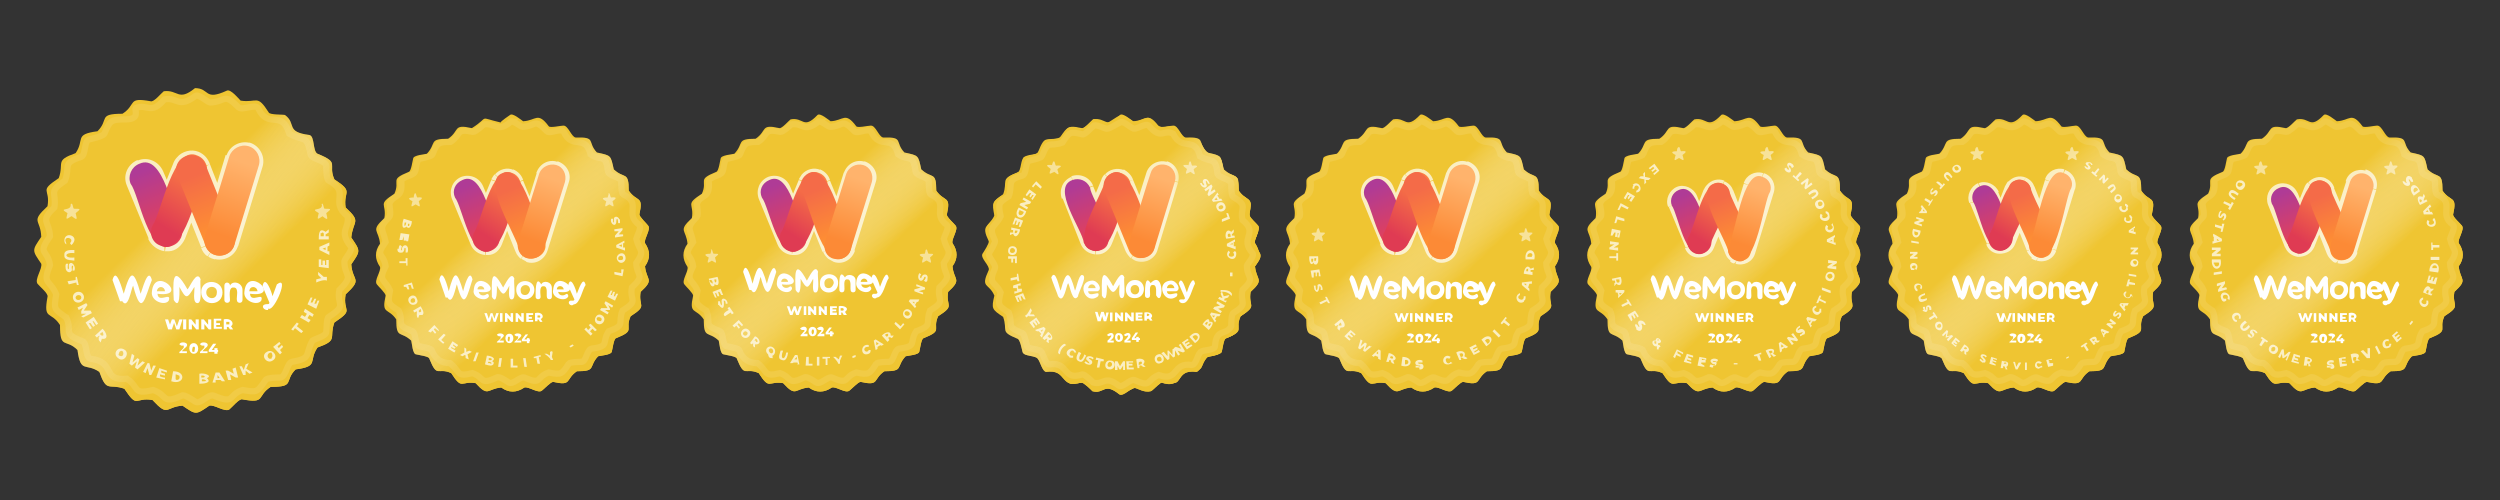 <svg xmlns="http://www.w3.org/2000/svg" id="Layer_2" viewBox="0 0 400 80"><rect x="0" y="0" width="400" height="80" fill="#333333" stroke="none"/><defs><linearGradient id="linear-gradient" x1="11.8" x2="48.1" y1="24.3" y2="-13.3" gradientTransform="matrix(1 0 0 -1 0 44)" gradientUnits="userSpaceOnUse"><stop offset=".4" stop-color="#fff" stop-opacity="0"/><stop offset=".7" stop-color="#efc532"/></linearGradient><linearGradient id="linear-gradient-2" x1="28.6" x2="32.6" y1="8.9" y2="20.1" gradientTransform="matrix(1 0 0 -1 0 44)" gradientUnits="userSpaceOnUse"><stop offset="0" stop-color="#fc8a36"/><stop offset="1" stop-color="#ffb36c"/></linearGradient><linearGradient id="linear-gradient-3" x1="22.8" x2="26.8" y1="16.6" y2="6.6" gradientTransform="matrix(1 0 0 -1 0 44)" gradientUnits="userSpaceOnUse"><stop offset="0" stop-color="#af3b96"/><stop offset="1" stop-color="#e74155"/></linearGradient><linearGradient id="linear-gradient-4" x1="-156.2" x2="-166.8" y1="628.6" y2="630.6" gradientTransform="scale(-1 1) rotate(68 348.05 428.86)" gradientUnits="userSpaceOnUse"><stop offset="0" stop-color="#df3b53"/><stop offset="1" stop-color="#fc7e42"/></linearGradient><linearGradient id="linear-gradient-5" x1="-590" x2="-600.9" y1="30.7" y2="30.6" gradientTransform="scale(-1 1) rotate(-68 -312.375 -384.99)" gradientUnits="userSpaceOnUse"><stop offset="0" stop-color="#f46b48"/><stop offset="1" stop-color="#ff9430"/></linearGradient><linearGradient id="linear-gradient-6" x1="35.2" x2="39.2" y1="6.5" y2="17.9" gradientTransform="matrix(1 0 0 -1 0 44)" gradientUnits="userSpaceOnUse"><stop offset="0" stop-color="#fc8a36"/><stop offset="1" stop-color="#ffb36c"/></linearGradient><linearGradient id="linear-gradient-7" x1="64.9" x2="96.2" y1="-19.2" y2="-51.6" gradientTransform="matrix(1 0 0 -1 0 4)" gradientUnits="userSpaceOnUse"><stop offset=".4" stop-color="#fff" stop-opacity="0"/><stop offset=".7" stop-color="#efc532"/></linearGradient><linearGradient id="linear-gradient-8" x1="79.4" x2="82.8" y1="-32.5" y2="-22.8" gradientTransform="matrix(1 0 0 -1 0 4)" gradientUnits="userSpaceOnUse"><stop offset="0" stop-color="#fc8a36"/><stop offset="1" stop-color="#ffb36c"/></linearGradient><linearGradient id="linear-gradient-9" x1="74.4" x2="77.9" y1="-25.8" y2="-34.4" gradientTransform="matrix(1 0 0 -1 0 4)" gradientUnits="userSpaceOnUse"><stop offset="0" stop-color="#af3b96"/><stop offset="1" stop-color="#e74155"/></linearGradient><linearGradient id="linear-gradient-10" x1="-195.8" x2="-204.9" y1="723.1" y2="724.9" gradientTransform="scale(-1 1) rotate(68 371.847 468.138)" gradientUnits="userSpaceOnUse"><stop offset="0" stop-color="#df3b53"/><stop offset="1" stop-color="#fc7e42"/></linearGradient><linearGradient id="linear-gradient-11" x1="-699.3" x2="-708.8" y1="-42.8" y2="-42.9" gradientTransform="scale(-1 1) rotate(-68 -336.15 -464.23)" gradientUnits="userSpaceOnUse"><stop offset="0" stop-color="#f46b48"/><stop offset="1" stop-color="#ff9430"/></linearGradient><linearGradient id="linear-gradient-12" x1="85" x2="88.5" y1="-34.4" y2="-24.7" gradientTransform="matrix(1 0 0 -1 0 4)" gradientUnits="userSpaceOnUse"><stop offset="0" stop-color="#fc8a36"/><stop offset="1" stop-color="#ffb36c"/></linearGradient><linearGradient id="linear-gradient-13" x1="114" x2="145.3" y1="20.9" y2="-11.5" gradientTransform="matrix(1 0 0 -1 0 44)" gradientUnits="userSpaceOnUse"><stop offset=".4" stop-color="#fff" stop-opacity="0"/><stop offset=".7" stop-color="#efc532"/></linearGradient><linearGradient id="linear-gradient-14" x1="128.6" x2="132" y1="7.5" y2="17.2" gradientTransform="matrix(1 0 0 -1 0 44)" gradientUnits="userSpaceOnUse"><stop offset="0" stop-color="#fc8a36"/><stop offset="1" stop-color="#ffb36c"/></linearGradient><linearGradient id="linear-gradient-15" x1="123.5" x2="127" y1="14.2" y2="5.6" gradientTransform="matrix(1 0 0 -1 0 44)" gradientUnits="userSpaceOnUse"><stop offset="0" stop-color="#af3b96"/><stop offset="1" stop-color="#e74155"/></linearGradient><linearGradient id="linear-gradient-16" x1="-192.7" x2="-201.7" y1="722.1" y2="723.8" gradientTransform="scale(-1 1) rotate(68 348.05 428.86)" gradientUnits="userSpaceOnUse"><stop offset="0" stop-color="#df3b53"/><stop offset="1" stop-color="#fc7e42"/></linearGradient><linearGradient id="linear-gradient-17" x1="-629.4" x2="-638.8" y1="-60.7" y2="-60.8" gradientTransform="scale(-1 1) rotate(-68 -312.375 -384.99)" gradientUnits="userSpaceOnUse"><stop offset="0" stop-color="#f46b48"/><stop offset="1" stop-color="#ff9430"/></linearGradient><linearGradient id="linear-gradient-18" x1="134.2" x2="137.6" y1="5.6" y2="15.3" gradientTransform="matrix(1 0 0 -1 0 44)" gradientUnits="userSpaceOnUse"><stop offset="0" stop-color="#fc8a36"/><stop offset="1" stop-color="#ffb36c"/></linearGradient><linearGradient id="linear-gradient-19" x1="162.5" x2="193.7" y1="-39.1" y2="-71.5" gradientTransform="matrix(1 0 0 -1 0 -16)" gradientUnits="userSpaceOnUse"><stop offset=".4" stop-color="#fff" stop-opacity="0"/><stop offset=".7" stop-color="#efc532"/></linearGradient><linearGradient id="linear-gradient-20" x1="177" x2="180.4" y1="-52.5" y2="-42.8" gradientTransform="matrix(1 0 0 -1 0 -16)" gradientUnits="userSpaceOnUse"><stop offset="0" stop-color="#fc8a36"/><stop offset="1" stop-color="#ffb36c"/></linearGradient><linearGradient id="linear-gradient-21" x1="171.9" x2="175.4" y1="-45.8" y2="-54.4" gradientTransform="matrix(1 0 0 -1 0 -16)" gradientUnits="userSpaceOnUse"><stop offset="0" stop-color="#af3b96"/><stop offset="1" stop-color="#e74155"/></linearGradient><linearGradient id="linear-gradient-22" x1="229.4" x2="220.3" y1="470" y2="471.8" gradientTransform="scale(-1 1) rotate(68 348.036 -45.902)" gradientUnits="userSpaceOnUse"><stop offset="0" stop-color="#df3b53"/><stop offset="1" stop-color="#fc7e42"/></linearGradient><linearGradient id="linear-gradient-23" x1="-263" x2="-272.4" y1="153.7" y2="153.6" gradientTransform="scale(-1 1) rotate(-68 -312.337 29.731)" gradientUnits="userSpaceOnUse"><stop offset="0" stop-color="#f46b48"/><stop offset="1" stop-color="#ff9430"/></linearGradient><linearGradient id="linear-gradient-24" x1="182.6" x2="186.1" y1="-54.5" y2="-44.7" gradientTransform="matrix(1 0 0 -1 0 -16)" gradientUnits="userSpaceOnUse"><stop offset="0" stop-color="#fc8a36"/><stop offset="1" stop-color="#ffb36c"/></linearGradient><linearGradient id="linear-gradient-25" x1="162.5" x2="193.6" y1="161.2" y2="193.4" gradientTransform="translate(0 -138)" gradientUnits="userSpaceOnUse"><stop offset=".4" stop-color="#fff" stop-opacity="0"/><stop offset=".7" stop-color="#efc532"/></linearGradient><linearGradient id="linear-gradient-26" x1="177" x2="180.4" y1="174.4" y2="164.8" gradientTransform="translate(0 -138)" gradientUnits="userSpaceOnUse"><stop offset="0" stop-color="#fc8a36"/><stop offset="1" stop-color="#ffb36c"/></linearGradient><linearGradient id="linear-gradient-27" x1="172" x2="175.5" y1="167.8" y2="176.4" gradientTransform="translate(0 -138)" gradientUnits="userSpaceOnUse"><stop offset="0" stop-color="#af3b96"/><stop offset="1" stop-color="#e74155"/></linearGradient><linearGradient id="linear-gradient-28" x1="416.3" x2="407.4" y1="24.1" y2="22.4" gradientTransform="rotate(112 291.115 -50.766)" gradientUnits="userSpaceOnUse"><stop offset="0" stop-color="#df3b53"/><stop offset="1" stop-color="#fc7e42"/></linearGradient><linearGradient id="linear-gradient-29" x1="152.1" x2="142.8" y1="-65.6" y2="-65.5" gradientTransform="rotate(-112 197.909 -26.697)" gradientUnits="userSpaceOnUse"><stop offset="0" stop-color="#f46b48"/><stop offset="1" stop-color="#ff9430"/></linearGradient><linearGradient id="linear-gradient-30" x1="182.8" x2="186.2" y1="176.4" y2="166.7" gradientTransform="translate(0 -138)" gradientUnits="userSpaceOnUse"><stop offset="0" stop-color="#fc8a36"/><stop offset="1" stop-color="#ffb36c"/></linearGradient><linearGradient id="linear-gradient-31" x1="258.7" x2="289.9" y1="20.9" y2="-11.5" gradientTransform="matrix(1 0 0 -1 0 44)" gradientUnits="userSpaceOnUse"><stop offset=".4" stop-color="#fff" stop-opacity="0"/><stop offset=".7" stop-color="#efc532"/></linearGradient><linearGradient id="linear-gradient-32" x1="273.3" x2="276.3" y1="6.8" y2="15.5" gradientTransform="matrix(1 0 0 -1 0 44)" gradientUnits="userSpaceOnUse"><stop offset="0" stop-color="#fc8a36"/><stop offset="1" stop-color="#ffb36c"/></linearGradient><linearGradient id="linear-gradient-33" x1="268.9" x2="272.1" y1="12.7" y2="5" gradientTransform="matrix(1 0 0 -1 0 44)" gradientUnits="userSpaceOnUse"><stop offset="0" stop-color="#af3b96"/><stop offset="1" stop-color="#e74155"/></linearGradient><linearGradient id="linear-gradient-34" x1="-249.7" x2="-257.8" y1="853.1" y2="854.7" gradientTransform="scale(-1 1) rotate(68 343.688 429.43)" gradientUnits="userSpaceOnUse"><stop offset="0" stop-color="#df3b53"/><stop offset="1" stop-color="#fc7e42"/></linearGradient><linearGradient id="linear-gradient-35" x1="-685.3" x2="-693.7" y1="-195.3" y2="-195.4" gradientTransform="scale(-1 1) rotate(-68 -311.825 -385.806)" gradientUnits="userSpaceOnUse"><stop offset="0" stop-color="#f46b48"/><stop offset="1" stop-color="#ff9430"/></linearGradient><linearGradient id="linear-gradient-36" x1="278.5" x2="281.5" y1="5" y2="13.7" gradientTransform="matrix(1 0 0 -1 0 44)" gradientUnits="userSpaceOnUse"><stop offset="0" stop-color="#fc8a36"/><stop offset="1" stop-color="#ffb36c"/></linearGradient><linearGradient id="linear-gradient-37" x1="306.9" x2="338.1" y1="20.9" y2="-11.5" gradientTransform="matrix(1 0 0 -1 0 44)" gradientUnits="userSpaceOnUse"><stop offset=".4" stop-color="#fff" stop-opacity="0"/><stop offset=".7" stop-color="#efc532"/></linearGradient><linearGradient id="linear-gradient-38" x1="321.6" x2="324.6" y1="7.3" y2="16" gradientTransform="matrix(1 0 0 -1 0 44)" gradientUnits="userSpaceOnUse"><stop offset="0" stop-color="#fc8a36"/><stop offset="1" stop-color="#ffb36c"/></linearGradient><linearGradient id="linear-gradient-39" x1="317.1" x2="320.3" y1="13.3" y2="5.5" gradientTransform="matrix(1 0 0 -1 0 44)" gradientUnits="userSpaceOnUse"><stop offset="0" stop-color="#af3b96"/><stop offset="1" stop-color="#e74155"/></linearGradient><linearGradient id="linear-gradient-40" x1="-267.4" x2="-275.4" y1="899" y2="900.6" gradientTransform="scale(-1 1) rotate(68 345.226 429.47)" gradientUnits="userSpaceOnUse"><stop offset="0" stop-color="#df3b53"/><stop offset="1" stop-color="#fc7e42"/></linearGradient><linearGradient id="linear-gradient-41" x1="-703.7" x2="-712.1" y1="-238.8" y2="-238.9" gradientTransform="scale(-1 1) rotate(-68 -313.289 -385.715)" gradientUnits="userSpaceOnUse"><stop offset="0" stop-color="#f46b48"/><stop offset="1" stop-color="#ff9430"/></linearGradient><linearGradient id="linear-gradient-42" x1="326.7" x2="329.7" y1="5.5" y2="14.2" gradientTransform="matrix(1 0 0 -1 0 44)" gradientUnits="userSpaceOnUse"><stop offset="0" stop-color="#fc8a36"/><stop offset="1" stop-color="#ffb36c"/></linearGradient><linearGradient id="linear-gradient-43" x1="355.1" x2="386.4" y1="20.8" y2="-11.6" gradientTransform="matrix(1 0 0 -1 0 44)" gradientUnits="userSpaceOnUse"><stop offset=".4" stop-color="#fff" stop-opacity="0"/><stop offset=".7" stop-color="#efc532"/></linearGradient><linearGradient id="linear-gradient-44" x1="369.5" x2="372.6" y1="6.9" y2="15.9" gradientTransform="matrix(1 0 0 -1 0 44)" gradientUnits="userSpaceOnUse"><stop offset="0" stop-color="#fc8a36"/><stop offset="1" stop-color="#ffb36c"/></linearGradient><linearGradient id="linear-gradient-45" x1="364.9" x2="368.1" y1="13.1" y2="5.1" gradientTransform="matrix(1 0 0 -1 0 44)" gradientUnits="userSpaceOnUse"><stop offset="0" stop-color="#af3b96"/><stop offset="1" stop-color="#e74155"/></linearGradient><linearGradient id="linear-gradient-46" x1="-285.6" x2="-294.1" y1="943.6" y2="945.2" gradientTransform="scale(-1 1) rotate(68 344.783 430.093)" gradientUnits="userSpaceOnUse"><stop offset="0" stop-color="#df3b53"/><stop offset="1" stop-color="#fc7e42"/></linearGradient><linearGradient id="linear-gradient-47" x1="-721.5" x2="-730.2" y1="-284.8" y2="-285" gradientTransform="scale(-1 1) rotate(-68 -311.922 -386.303)" gradientUnits="userSpaceOnUse"><stop offset="0" stop-color="#f46b48"/><stop offset="1" stop-color="#ff9430"/></linearGradient><linearGradient id="linear-gradient-48" x1="374.8" x2="378" y1="5.1" y2="14" gradientTransform="matrix(1 0 0 -1 0 44)" gradientUnits="userSpaceOnUse"><stop offset="0" stop-color="#fc8a36"/><stop offset="1" stop-color="#ffb36c"/></linearGradient><linearGradient id="linear-gradient-49" x1="210.5" x2="241.8" y1="-39.1" y2="-71.6" gradientTransform="matrix(1 0 0 -1 0 -16)" gradientUnits="userSpaceOnUse"><stop offset=".4" stop-color="#fff" stop-opacity="0"/><stop offset=".7" stop-color="#efc532"/></linearGradient><linearGradient id="linear-gradient-50" x1="225" x2="228.4" y1="-52.5" y2="-42.8" gradientTransform="matrix(1 0 0 -1 0 -16)" gradientUnits="userSpaceOnUse"><stop offset="0" stop-color="#fc8a36"/><stop offset="1" stop-color="#ffb36c"/></linearGradient><linearGradient id="linear-gradient-51" x1="220" x2="223.5" y1="-45.8" y2="-54.4" gradientTransform="matrix(1 0 0 -1 0 -16)" gradientUnits="userSpaceOnUse"><stop offset="0" stop-color="#af3b96"/><stop offset="1" stop-color="#e74155"/></linearGradient><linearGradient id="linear-gradient-52" x1="211.4" x2="202.3" y1="514.6" y2="516.4" gradientTransform="scale(-1 1) rotate(68 348.036 -45.902)" gradientUnits="userSpaceOnUse"><stop offset="0" stop-color="#df3b53"/><stop offset="1" stop-color="#fc7e42"/></linearGradient><linearGradient id="linear-gradient-53" x1="-281" x2="-290.4" y1="109.2" y2="109.1" gradientTransform="scale(-1 1) rotate(-68 -312.337 29.731)" gradientUnits="userSpaceOnUse"><stop offset="0" stop-color="#f46b48"/><stop offset="1" stop-color="#ff9430"/></linearGradient><linearGradient id="linear-gradient-54" x1="230.6" x2="234.1" y1="-54.4" y2="-44.7" gradientTransform="matrix(1 0 0 -1 0 -16)" gradientUnits="userSpaceOnUse"><stop offset="0" stop-color="#fc8a36"/><stop offset="1" stop-color="#ffb36c"/></linearGradient><clipPath id="clippath"><path d="M20 22.7h22.2v19H20z" class="cls-14"/></clipPath><clipPath id="clippath-1"><path d="M72 25.8h19.1v16.3H72z" class="cls-14"/></clipPath><clipPath id="clippath-2"><path d="M121.2 25.8h19.1v16.3h-19.1z" class="cls-14"/></clipPath><clipPath id="clippath-3"><path d="M169.6 25.8h19.1v16.3h-19.1z" class="cls-14"/></clipPath><clipPath id="clippath-4"><path d="M169.7 25.8h18.9V42h-18.9z" class="cls-14"/></clipPath><clipPath id="clippath-5"><path d="M266.7 27.7h17v14.6h-17z" class="cls-14"/></clipPath><clipPath id="clippath-6"><path d="M315 27.1h17v14.6h-17z" class="cls-14"/></clipPath><clipPath id="clippath-7"><path d="M362.7 27.2h17.5v15h-17.5z" class="cls-14"/></clipPath><clipPath id="clippath-8"><path d="M217.6 25.8h19.1v16.3h-19.1z" class="cls-14"/></clipPath><style>.cls-14,.cls-31,.cls-50,.cls-52{stroke-width:0}.cls-62{opacity:.1;stroke:#fff}.cls-14,.cls-62{fill:none}.cls-31,.cls-62{isolation:isolate}.cls-63{opacity:.7}.cls-31{opacity:.5}.cls-31,.cls-50{fill:#fff}.cls-52{fill:#efc532}</style><mask id="mask" width="19.6" height="16.8" x="169.2" y="25.2" maskUnits="userSpaceOnUse"><g id="path-3-outside-1_2558_4656"><path d="M169.2 25.2h19.6V42h-19.6z" class="cls-50"/><path d="M188 29c.3-1.1-.3-2.3-1.4-2.6-1.1-.3-2.3.3-2.6 1.4l-1.6 5.1-1.6-3.9c-.2-.6-.6-1.1-1.2-1.3-.9-.3-1.8-.1-2.4.6-.2.2-.3.4-.4.7l-1.4 3.4-1-2.4c-.4-1.1-1.7-1.6-2.8-1.2s-1.6 1.7-1.2 2.8l2.9 7.3c.3.8 1 1.3 1.8 1.3h.4c.7 0 1.4-.6 1.7-1.3l1.4-3.5 1.9 4.7c.1.4.4.7.7.9.2.2.4.3.7.4 1.1.3 2.3-.3 2.6-1.4l3.5-11Z" style="fill:#000;fill-rule:evenodd;stroke-width:0"/></g></mask></defs><path d="M31.2 14.1c2.4 0 1.4 2.1 5.1.4.6-.3 1.9 1.3 2.2 1.6 2.7.4 2.6-1.1 4.5 1.9.2.4 2.3.3 2.6.4 1.9 1.4 0 2.7 3.9 3.2.9.2.5 2.6 1.3 3 3.7 1.5 1.6 1.6 2.7 4.1 3.2 2.1 1.4 1.8 1.8 4.5 2.6 2.4 1.2 2 .9 4.8 1.5 2.2 1.5 2.1 0 4.3.2 2.8 1.9 2.2-.9 4.8-.5 2.9 1.5 2.3-1.8 4.5-.9 2.5.7 2.8-2.7 4-1.5 2.2.3 3-3.5 3.5-1.9 1.9 0 2.8-4 2.8-2.3 1.5-.7 2.7-4.5 2-.5-.2-1.7 1.3-2.1 1.6-.7.5-2.4-.8-3.2-.6-2.2 1.5-2.1 1.5-4.3 0-2.8.2-2.2 1.9-4.8-.9-2.9-.5-2.3 1.5-4.5-1.8-2.5-.9-2.8.7-4-2.7-2.2-1.5-3 .3-3.5-3.5-1.9-1.9-2.8 0-2.8-4-1.5-2.3-2.7-.7-2-4.5.2-.5-1.3-1.7-1.6-2.1-.5-.7.8-2.4.6-3.2-1.5-2.2-1.5-2.1 0-4.3-.1-2.9-1.8-2.3 1-4.9.5-2.9-1.5-2.3 1.8-4.5.9-2.5-.7-2.8 2.7-4 1.5-2.2-.3-3 3.5-3.5 1.9-1.9 0-2.8 4-2.8 2.3-1.5.7-2.7 4.5-2 .5.2 1.7-1.3 2.1-1.6 2.3-.3 2.3 1.7 5-.5Z" class="cls-52"/><path d="M31.2 14.1c2.4 0 1.4 2.1 5.1.4.6-.3 1.9 1.3 2.2 1.6 2.7.4 2.6-1.1 4.5 1.9.2.4 2.3.3 2.6.4 1.9 1.4 0 2.7 3.9 3.2.9.2.5 2.6 1.3 3 3.7 1.5 1.6 1.6 2.7 4.1 3.2 2.1 1.4 1.8 1.8 4.5 2.6 2.4 1.2 2 .9 4.8 1.5 2.2 1.5 2.1 0 4.3.2 2.8 1.9 2.2-.9 4.8-.5 2.9 1.5 2.3-1.8 4.5-.9 2.5.7 2.8-2.7 4-1.5 2.2.3 3-3.5 3.5-1.9 1.9 0 2.8-4 2.8-2.3 1.5-.7 2.7-4.5 2-.5-.2-1.7 1.3-2.1 1.6-.7.5-2.4-.8-3.2-.6-2.2 1.5-2.1 1.5-4.3 0-2.8.2-2.2 1.9-4.8-.9-2.9-.5-2.3 1.5-4.5-1.8-2.5-.9-2.8.7-4-2.7-2.2-1.5-3 .3-3.5-3.5-1.9-1.9-2.8 0-2.8-4-1.5-2.3-2.7-.7-2-4.5.2-.5-1.3-1.7-1.6-2.1-.5-.7.8-2.4.6-3.2-1.5-2.2-1.5-2.1 0-4.3-.1-2.9-1.8-2.3 1-4.9.5-2.9-1.5-2.3 1.8-4.5.9-2.5-.7-2.8 2.7-4 1.5-2.2-.3-3 3.5-3.5 1.9-1.9 0-2.8 4-2.8 2.3-1.5.7-2.7 4.5-2 .5.2 1.7-1.3 2.1-1.6 2.3-.3 2.3 1.7 5-.5Z" style="fill:url(#linear-gradient);stroke-width:0"/><g class="cls-63"><path d="M41.4 26.5c1-3.1-3.8-4.5-4.7-1.4l-1.8 6c-2.3-7.5-5.6-9-8.2-.6l-1.2-2.8c-1.2-3-5.8-1.1-4.6 1.8 2.2 5.8 5.8 17.1 9.8 4.4 1.1 2.6 3.4 10.9 6.9 5.3-.1 0 3.9-12.7 3.8-12.7Z" style="fill:url(#linear-gradient-2);fill-rule:evenodd;stroke-width:0"/><path d="m41.4 26.5.7.2-.7-.2Zm-4.7-1.4-.7-.2.7.2Zm-1.8 6-.6.3.7 1.6.5-1.8h-.6ZM33 26.5l-.7.2.7-.2Zm-1.4-1.6.3-.6-.3.6Zm-2.9.7.5.5-.5-.5Zm-.4.9.6.3-.6-.3Zm-1.7 4-.6.2.6 1.5.6-1.5-.6-.2Zm-1.1-2.9-.6.3.6-.3Zm-3.2-1.4-.3-.6.3.6Zm-1.4 3.3.6-.3-.6.3Zm3.4 8.5.6-.3-.6.3Zm2.1 1.5v-.7.7Zm.6 0v.7-.7Zm1.9-1.5-.6-.3.6.3Zm1.7-4.1.6-.3-.6-1.5-.6 1.5.6.3Zm2.3 5.5.6-.3-.6.3Zm.7 1 .4-.5-.4.5Zm.9.4.2-.7-.2.7Zm3-1.6-.6-.2.6.2ZM39.6 24c1 .3 1.5 1.3 1.2 2.3l1.2.4c.5-1.6-.4-3.4-2.1-3.9l-.3 1.2Zm-2.2 1.3c.3-1 1.3-1.5 2.3-1.2l.4-1.2c-1.6-.5-3.4.4-3.9 2.1l1.2.3Zm-1.9 5.9 1.8-6-1.2-.4-1.8 6 1.2.4Zm-.1-.3-1.8-4.6-1.2.5 1.8 4.6 1.2-.5Zm-1.8-4.6c-.3-.9-.9-1.6-1.8-2l-.5 1.2c.5.2.9.7 1.1 1.1l1.2-.3Zm-1.8-2c-1.2-.5-2.7-.1-3.5.9l1 .9c.5-.6 1.3-.8 2-.5l.5-1.3Zm-3.5.9c-.3.3-.5.7-.6 1l1.2.5.3-.6-.9-.9Zm-.6 1-1.6 4 1.2.5 1.6-4-1.2-.5Zm-.4 4-1.2-2.8-1.2.5 1.2 2.8 1.2-.5Zm-1.2-2.8c-.7-1.6-2.5-2.4-4.1-1.7l.5 1.2c.9-.4 2 .1 2.4 1l1.2-.5ZM22 25.6c-1.6.7-2.4 2.5-1.7 4.1l1.2-.5c-.4-.9.1-2 1-2.4l-.5-1.2Zm-1.7 4.1 3.5 8.5 1.2-.5-3.5-8.5-1.2.5Zm3.4 8.5c.5 1.1 1.5 1.8 2.6 2v-1.3c-.6 0-1.1-.5-1.4-1.1l-1.2.4Zm2.7 2h.7v-1.3h-.5l-.2 1.3Zm.6 0c1.1 0 2.1-.9 2.6-2l-1.2-.5c-.3.7-.9 1.1-1.4 1.1v1.4Zm2.6-2 1.6-4.1-1.2-.5-1.6 4.1 1.2.5Zm.4-4.1 2.2 5.5 1.2-.5-2.2-5.5-1.2.5Zm2.2 5.6c.2.5.5 1 1 1.3l.8-1.1c-.3-.2-.5-.5-.6-.7l-1.2.5Zm2.5.5c-.2 0-.4-.2-.6-.3l-.8 1.1c.3.3.7.4 1.1.5l.3-1.3Zm2.2-1.2c-.3 1-1.3 1.5-2.3 1.2l-.4 1.2c1.6.5 3.4-.4 3.9-2.1l-1.2-.3Zm3.9-12.7L36.9 39l1.2.4L42 26.7l-1.2-.4Z" class="cls-50"/></g><g style="clip-path:url(#clippath)"><path d="M27.6 39.3c-3.9 1.8-5.3-8.1-6.7-9.9-.5-1.2.1-2.7 1.4-3.2 3.9-1.8 5.3 8.1 6.7 9.9.5 1.3-.1 2.7-1.4 3.2Z" style="fill:url(#linear-gradient-3);stroke-width:0"/><path d="M24.4 36.1c1.4-1.9 3.3-13.1 7.2-11.2 1.3.5 1.9 2 1.3 3.2-1.4 1.8-3.3 13.1-7.2 11.2-1.3-.4-1.9-1.9-1.3-3.2Z" style="fill:url(#linear-gradient-4);stroke-width:0"/><path d="M29.7 25c1.3-.5 2.7.1 3.2 1.4l4.5 11.1c.5 1.3 0 2.7-1.3 3.2s-2.7 0-3.2-1.4l-4.5-11.1c-.6-1.3 0-2.7 1.3-3.2Z" style="fill:url(#linear-gradient-5);stroke-width:0"/><path d="M39.8 23.4c1.3.4 2 1.8 1.6 3.1l-3.9 12.7c-.4 1.3-1.8 2-3.1 1.6s-2-1.8-1.6-3.1L36.7 25c.4-1.2 1.8-2 3.1-1.6Z" style="fill:url(#linear-gradient-6);stroke-width:0"/></g><path d="M19.5 48.1c1 1.7 1.5-2 1.8-2.4 1.4 5.4 1.9 1.8 3-.9-.6-2.3-1.6 1.8-1.8 2.2-1.1-3.9-1.6-3.9-2.7 0-.2-.5-1.2-4.5-1.8-2.2l1.2 3.4h.3ZM25.1 46.6c.1-.9 1.2-.9 1.3 0h-1.3Zm1.9 1.5c.5-1.5-1.7.5-1.8-1.1 5.3.7-.5-4.7-.9-.3-.2 1.5 2.1 2.3 2.7 1.4Z" class="cls-50"/><path d="M27.8 48c1.1 1.8.9-1.8.9-2.1 1.1 2 1.2 2 2.4 0 .1.4-.4 2.6.5 2.6s.3-3.4.5-3.8c-.6-1.6-1.7 1.2-2.1 1.6-2.6-4.6-2.3-.7-2.2 1.7Z" class="cls-50"/><path d="M33.9 48.5c1 0 1.7-.7 1.7-1.7 0-2.2-3.5-2.3-3.4 0 0 .9.7 1.7 1.7 1.7Zm0-.8c-.5 0-.9-.4-.9-.9 0-1.2 1.8-1.2 1.7 0 0 .4-.2.9-.8.9ZM35.9 48c0 .6.9.6.9 0 0-.5-.3-2.1.6-2 .9 0 .4 1.6.5 2 0 .6.9.6.9 0v-1.6c0-1.2-1.6-1.6-2-.7 0-.6-.9-.7-.9 0v2.4ZM39.9 46.6c0-.9 1.2-.9 1.3 0h-1.3Zm1.9 1.5c.5-1.5-1.7.5-1.8-1.1 5.3.7-.5-4.7-.9-.3-.2 1.5 2.1 2.3 2.7 1.4Z" class="cls-50"/><path d="M43 49.4c.9.4 3.4-5.5 1.3-3.9l-.7 1.9c-.1-.6-1.2-3.6-1.6-1.6l1.1 2.6c0 .4-.4.2-.7.3-.7.2-.2 1 .5.9v-.2ZM26.9 52.7l-.5-1.6h.5l.5 1.4H27l.5-1.4h.4l.5 1.4h-.2l.5-1.4h.5l-.5 1.6h-.5l-.4-1.2h.1l-.4 1.2h-.6Zm2.4 0v-1.6h.5v1.6h-.5Zm.9 0v-1.6h.4l.9 1.1h-.2v-1.1h.5v1.6h-.4l-.9-1.1h.2v1.1h-.5Zm2 0v-1.6h.4l.9 1.1h-.2v-1.1h.5v1.6h-.4l-.9-1.1h.2v1.1h-.5Zm2.3-1h.7v.3h-.7v-.3Zm.1.6h.9v.3h-1.3V51h1.2v.3h-.8v1Zm1.2.4v-1.6c1.5-.4 2.1 1.4.3 1.2l.2-.2v.6h-.5Zm1 0-.4-.6h.5l.4.6h-.5Zm-.6-.6-.2-.2h.7v-.4H36l.2-.2v.9Zm-7.5 4.5v-.3c.1 0 .7-.6.7-.7v-.3H29l-.3-.2c.2-.6 1.7-.3 1.1.4 0 0-.6.5-.7.7h.8v.3h-1.2Zm2.3 0c-.9 0-1-1.7 0-1.7.9 0 1 1.7 0 1.7Zm0-.3h.1c0-.2.3-1-.2-.8-.1 0-.3.9 0 .8Zm1 .3v-.3s.7-.6.7-.7v-.3h-.4l-.3-.2c.2-.6 1.7-.3 1.1.4 0 0-.6.5-.7.7h.8v.3H32Zm1.4-.3V56l.7-1h.5l-.7 1h-.2 1.2v.3h-1.5Zm.9.3v-.9h.5v.9h-.5Z" class="cls-50"/><path d="M31.2 15.4c.5-.5 1.9.9 2.4 1 2.6-.1 2.1-1.7 4.6.8.6.5 2.6-.6 3.1.1 1.6 3.5 3.8.1 5 4.1 2.3 1.3 2.8 0 3.4 3.3.2.8 2.3.9 2.5 1.8 0 .4 0 2.2.4 2.4 3.6 1.9 0 3.3 3 5.7.4 1.9-1.5 2.3.5 4.8.5.5-.9 1.9-1 2.4 0 2.6 1.7 2.1-.8 4.6-.5 2.5 1.4 2.3-1.7 4.3-.4.2-.3 2-.4 2.4 0 .7-1.8 1.1-2.2 1.4-1.3 2.3 0 2.8-3.3 3.4-.8.2-.9 2.3-1.8 2.5-.4 0-2.2 0-2.4.4-1.4 2-1.3 2-3.7 1.6-2.4.8-1.1 2.4-4.6.9-.9-.3-2.1 1.4-2.9 1-.3-.2-1.9-1.3-2.2-1-3.3 1.5-2.2-.1-4.6-.9-3.4.8-2.1-.4-4.2-1.8-4.1.4-1.7-2.7-5.8-3.2-.9-.2-.5-2.5-1.3-2.8-3.4-1.3-1.5-1.5-2.6-3.8-2-1.4-2-1.3-1.6-3.7-1-2.4-2.3-1.5-1-4.7-.4-2.6-2.1-1.6 0-4.6-.1-2.4-1.7-2.4.7-4.6.4-2.5-1.1-2.4 1.7-4.3.9-2.2-.6-2.8 2.6-3.8.8-.4.4-2.6 1.3-2.8.4-.1 2.2-.5 2.4-.9.9-2.1 1-2.3 3.4-2.3s1.4-1.5 1.6-1.8c1.9-.8 2.4 1.2 4.6-1.4 2.1-.4 2.2 1.5 4.9-.5Z" class="cls-62"/><path d="M51.4 32.7c.4-.5.3.8.6.7 1 0 1.1 0 .2.7.2.9.4 1.3-.6.5-1 .7-.8.4-.6-.5-1.7-1 .7-.2.5-1.4ZM11.3 32.7c.4-.5.3.8.6.7 1 0 1.1 0 .2.7.2.9.4 1.3-.6.5h-.1c-1 .7-.8.4-.6-.5-1.7-1 .7-.2.5-1.4Z" class="cls-31"/><g class="cls-63"><path d="M10.3 38.4c.1-1.4 2.3-.7 1.4.5 0 0-.1.2-.3.3l-.2-.3c.9-.9-1.3-1.3-.6 0v.2c-.3-.2-.3-.5-.3-.7ZM10.3 40.8c-.1-.9 1.1-.8 1.6-.8v.5c-1.7-.2-1.7.9 0 .7v.5c-.6-.1-1.7 0-1.6-.9ZM10.5 42.9c0-.2-.1-.5.1-.7h.3c-.1.3-.1 1.1.1.8.1-.2-.1-.6.1-.8.5-.5 1.1.6.8 1.1h-.3c0-.3.1-.5.1-.8-.5 0 0 .7-.3.9-.3.4-.9 0-.9-.5ZM12.1 44.8v-.5h.2l.3 1.3h-.3l-.1-.4-1.2.3-.2-.5 1.3-.2ZM11.7 47.8c-.3-1.1 1.3-1.6 1.7-.5.3 1.1-1.4 1.6-1.7.5Zm.4-.1c.1.4.8.4.9 0 .1-.7-1-.6-.9 0ZM13 50.6l.8-.4H13v-.3c-.1 0 .3-.7.3-.7l-.7.4-.2-.4 1.4-.7.2.3-.6.9h1.1l.2.4-1.4.7-.3-.2ZM14.7 52.5l-.3.2-.7-1.1 1.3-.9.7 1.1-.3.2-.4-.6h-.2l.4.7-.3.2-.4-.6h-.3l.5.8ZM15.9 53.9v-.2c-.1 0-.4.3-.4.3l-.3-.3 1.2-1.1c.6.5 1.1 1.8-.1 1.6l-.2.6-.3-.4v-.5Zm.6-.2c.1-.2 0-.4-.1-.6l-.4.3c.1.2.1.3.5.3ZM18.9 57.3c-1-.7 0-2.1 1.1-1.3.8.6-.2 2.1-1.1 1.3Zm.2-.4c.9.5.8-1.3 0-.6 0 .2-.3.5 0 .6ZM23.2 58 22 59.1l-.4-.3.3-1-.8.7-.4-.3.4-1.6.4.3-.3 1.1.8-.7.3.2-.3 1 .8-.7.4.2ZM24.9 58.6l-.7 1.4h-.3l-.3-1.1-.3.8-.4-.2.7-1.4h.3l.3 1.2.3-.8h.4ZM26.4 60.4v.3c-.1 0-1.4-.3-1.4-.3l.5-1.5 1.2.4v.3c-.1 0-.9-.3-.9-.3v.3c-.1 0 .6.2.6.2v.3c-.1 0-.8-.2-.8-.2v.3c-.1 0 .7.3.8.2ZM27.7 59.4c2.2 0 1.8 2.3-.3 1.6l.3-1.6Zm.5 1.4c.5 0 .6-.3.5-.7-.1 0-.4-.2-.6-.2v.8h.1ZM33.1 60.5c.9.8-.6.9-1.2.9v-1.6c.7-.2 2.2.3 1.2.7Zm-.9-.4v.3c.8.1.7-.4 0-.3Zm.5.9c.6 0 0-.4-.4-.3v.3h.4ZM35.2 60.8h-.7v.4H34l.5-1.6h.6L36 61h-.5l-.2-.2Zm-.1-.4-.3-.4v.5h.3ZM37.7 58.8l.4 1.6h-.4l-.9-.5.2.9h-.5l-.4-1.5h.4l.9.5-.2-.8.5-.2ZM39.3 59.3v.7h-.4l-.6-1.4h.4l.3.6.3-.9.5-.2-.4.9 1 .6-.5.2-.6-.5ZM43.6 57.7c-.9.6-2-.8-.9-1.4.9-.6 2 .8.9 1.4Zm-.2-.4c.3-.2.2-.7 0-.9-.6 0-.8.7-.3 1h.4ZM44.4 55.4l.2.3.5-.5.2.3-.5.5.3.4-.3.3-1.1-1.2 1-.8.2.3-.5.4ZM47.2 52.5l-.3.4-.3-.2.9-1.1.3.2-.3.4 1 .8-.3.3-1-.8ZM48.8 49.4l1.4.9-.2.4-.5-.3-.3.5.5.3-.3.4-1.4-.8.3-.4.5.3.3-.5-.5-.3.2-.5ZM50.8 48.1h.3l-.5 1.3-1.4-.7.5-1.1h.3l-.3.8h.3l.3-.6h.3l-.3.8h.3l.2-.5ZM51.7 44.3h.6v.6c-.4-.2-1.3.1-1.7.3v-.5l.8-.2-.5-.5v-.5l.9.8ZM52.3 41.6h.3v1.3l-1.6-.2v-1.2h.4v.9h.2v-.7h.4v.7h.2v-.8ZM52.4 39.5v.7h.3v.6l-1.6-.8v-.5l1.6-.7v.5s-.3.1-.3.2Zm-.3.1-.5.2.5.2v-.4ZM52.1 37.5v.3h.5v.5H51c0-.7 0-2 1.1-1.2l.5-.4v.5l-.5.3Zm-.6-.2h-.2v.5h.5c0-.3.1-.6-.3-.6Z" class="cls-50"/></g><path d="M81.6 18.4c.4-.4 1.8.8 2.1 1 2.1-.1 2.3-1.6 4.1.8.2.3 1.9-.1 2.3-.1.8-.1 1.3 1.8 2 1.9 3.4-.1 1.8.7 3.4 2.4 2.3.5 2.2.4 2.7 2.7 1.7 1.6 2.4.2 2.4 3.4 1.3 1.9 2.4.7 1.7 3.8 0 .4 1.2 1.5 1.4 1.8.5.6-.7 2.1-.5 2.8q1.3 1.9 0 3.7c.2 2.3 1.6 2-.7 4.1-.4 2.4 1.2 2.1-1.6 3.9-1 2.2.9 2.2-2.3 3.5-.4 0-.6 1.8-.7 2.1 0 .6-1.9.7-2.2.8-1.6 1.7-.2 2.4-3.4 2.4-1.9 1.3-.7 2.4-3.8 1.7-.4 0-1.5 1.2-1.8 1.4-.6.5-2.1-.7-2.8-.5q-1.9 1.3-3.7 0c-2.3.2-2 1.6-4.1-.7-2.4-.4-2.1 1.2-3.9-1.6-2.2-1-2.2.9-3.5-2.3 0-.4-1.8-.6-2.1-.7-.6 0-.7-1.9-.8-2.2-1.7-1.6-2.4-.2-2.4-3.4-1.3-1.9-2.4-.7-1.7-3.8 0-.4-1.2-1.5-1.4-1.8-.5-.6.7-2.1.5-2.8q-1.3-1.9 0-3.7c-.2-2.3-1.6-2 .7-4.1.4-2.4-1.2-2.1 1.6-3.9 1-2.2-.9-2.2 2.3-3.5.4-.1.6-1.8.7-2.1 0-.6 1.9-.7 2.2-.8 1.6-1.7.2-2.4 3.4-2.4 1.9-1.3.7-2.4 3.8-1.7 3-1.9.8-1.8 4.6-.9 0-.2 1.5-1.2 1.5-1.2Z" class="cls-52"/><path d="M81.6 18.4c.4-.4 1.8.8 2.1 1 2.1-.1 2.3-1.6 4.1.8.2.3 1.9-.1 2.3-.1.8-.1 1.3 1.8 2 1.9 3.4-.1 1.8.7 3.4 2.4 2.3.5 2.2.4 2.7 2.7 1.7 1.6 2.4.2 2.4 3.4 1.3 1.9 2.4.7 1.7 3.8 0 .4 1.2 1.5 1.4 1.8.5.6-.7 2.1-.5 2.8q1.3 1.9 0 3.7c.2 2.3 1.6 2-.7 4.1-.4 2.4 1.2 2.1-1.6 3.9-1 2.2.9 2.2-2.3 3.5-.4 0-.6 1.8-.7 2.1 0 .6-1.9.7-2.2.8-1.6 1.7-.2 2.4-3.4 2.4-1.9 1.3-.7 2.4-3.8 1.7-.4 0-1.5 1.2-1.8 1.4-.6.5-2.1-.7-2.8-.5q-1.9 1.3-3.7 0c-2.3.2-2 1.6-4.1-.7-2.4-.4-2.1 1.2-3.9-1.6-2.2-1-2.2.9-3.5-2.3 0-.4-1.8-.6-2.1-.7-.6 0-.7-1.9-.8-2.2-1.7-1.6-2.4-.2-2.4-3.4-1.3-1.9-2.4-.7-1.7-3.8 0-.4-1.2-1.5-1.4-1.8-.5-.6.7-2.1.5-2.8q-1.3-1.9 0-3.7c-.2-2.3-1.6-2 .7-4.1.4-2.4-1.2-2.1 1.6-3.9 1-2.2-.9-2.2 2.3-3.5.4-.1.6-1.8.7-2.1 0-.6 1.9-.7 2.2-.8 1.6-1.7.2-2.4 3.4-2.4 1.9-1.3.7-2.4 3.8-1.7 3-1.9.8-1.8 4.6-.9 0-.2 1.5-1.2 1.5-1.2Z" style="fill:url(#linear-gradient-7);stroke-width:0"/><g class="cls-63"><path d="M90.4 29.1c.8-2.6-3.3-3.9-4.1-1.2l-1.6 5.2c-1.9-6.5-4.8-7.7-7-.5l-1-2.4c-1-2.6-5-.9-3.9 1.6 2 4.9 4.7 14.8 8.4 3.8 5 14.6 7.3-1.2 9.2-6.5Z" style="fill-rule:evenodd;stroke-width:0;fill:url(#linear-gradient-8)"/><path d="m90.4 29.1.6.2-.6-.2Zm-4-1.3-.6-.2.6.2Zm-1.6 5.1-.5.2.6 1.5.5-1.5-.6-.2Zm-1.6-3.8-.6.2.6-.2ZM82 27.7l.2-.5-.2.5Zm-2.5.6.5.4-.5-.4Zm-.4.7.5.2-.5-.2Zm-1.4 3.4-.5.2.5 1.3.5-1.3-.5-.2Zm-.9-2.4-.5.2.5-.2ZM74 28.8l-.2-.5.2.5Zm-1.2 2.8.5-.2-.5.2Zm3 7.3.5-.2-.5.2Zm1.8 1.3v-.6.6Zm.4 0v.6-.6Zm1.7-1.3-.5-.2.5.2Zm1.5-3.5.5-.2-.5-1.3-.5 1.3.5.2Zm1.9 4.7.5-.2-.5.2Zm.6.9.3-.5-.3.5Zm.8.3.2-.6-.2.6Zm2.6-1.4-.6-.2.6.2Zm1.8-13c.8.3 1.3 1.1 1 2l1.1.3c.5-1.4-.3-2.9-1.8-3.4l-.3 1.1Zm-2 1.1c.3-.8 1.1-1.3 2-1l.3-1.1c-1.4-.5-2.9.3-3.4 1.8l1.1.3Zm-1.5 5.1 1.6-5.2-1.1-.3-1.6 5.2 1.1.3Zm-.1-.3-1.6-3.9-1.1.4 1.6 3.9 1.1-.4Zm-1.6-4c-.2-.7-.8-1.4-1.6-1.7l-.4 1.1c.5.2.8.6.9 1l1.1-.4Zm-1.5-1.6c-1.1-.5-2.3-.1-3 .7l.8.7c.5-.5 1.1-.7 1.7-.5l.5-.9Zm-3.1.7c-.2.3-.4.6-.5.8l1.1.4c0-.2.2-.3.3-.5 0 .1-.9-.7-.9-.7Zm-.5.9-1.4 3.4 1.1.4 1.4-3.4-1.1-.4Zm-.3 3.4-1-2.4-1.1.4 1 2.4 1.1-.4Zm-1-2.4c-.6-1.4-2.1-2-3.5-1.5l.4 1.1c.8-.3 1.7.1 2 .8l1.1-.4Zm-3.5-1.5c-1.4.6-2 2.1-1.5 3.5l1.1-.4c-.3-.8 0-1.7.8-2l-.4-1.1Zm-1.5 3.5 3 7.3 1.1-.4-3-7.3-1.1.4Zm3 7.3c.4 1 1.3 1.6 2.3 1.7v-1.1c-.5 0-1-.4-1.2-1l-1.1.4Zm2.3 1.7h.6l-.2-1.1h-.3v1.1Zm.5 0c1 0 1.8-.7 2.2-1.7l-1.1-.4c-.2.6-.7.9-1.2 1v1.1Zm2.2-1.7 1.4-3.6-1.1-.4-1.4 3.6 1.1.4Zm.3-3.5 1.9 4.7 1.1-.4-1.9-4.7-1.1.4Zm1.9 4.7c.2.5.5.8.8 1.1l.7-.9c-.2-.2-.4-.4-.5-.6l-1 .4Zm2.1.5c-.2 0-.3-.2-.5-.3l-.7.9c.3.2.6.3.9.5l.3-1.1Zm1.9-1c-.3.8-1.1 1.3-2 1l-.3 1.1c1.4.5 2.9-.3 3.4-1.8l-1.1-.3Zm3.4-10.9-3.4 10.9 1.1.3L91 29.2l-1.1-.3Z" class="cls-50"/></g><g style="clip-path:url(#clippath-1)"><path d="M78.6 40.1c-3.3 1.6-4.6-7-5.8-8.5-.5-1.1 0-2.3 1.2-2.8 3.3-1.6 4.6 7 5.8 8.5.4 1.1 0 2.3-1.2 2.8Z" style="fill:url(#linear-gradient-9);stroke-width:0"/><path d="M75.8 37.3c1.2-1.6 2.8-11.2 6.2-9.6 1.1.4 1.6 1.7 1.2 2.8-1.2 1.6-2.8 11.2-6.2 9.6-1.2-.5-1.7-1.7-1.2-2.8Z" style="fill:url(#linear-gradient-10);stroke-width:0"/><path d="M80.4 27.7c3.4-1.7 5.5 9.2 6.7 10.8 1.1 2.6-3.1 4.1-4 1.6-.3-2.2-6.3-11.2-2.7-12.4Z" style="fill:url(#linear-gradient-11);stroke-width:0"/><path d="M89 26.4c1.1.3 1.7 1.5 1.4 2.7L87 39.9c-.3 1.1-1.5 1.7-2.7 1.4-1.1-.3-1.7-1.5-1.4-2.7l3.4-10.9c.4-1 1.6-1.6 2.7-1.3Z" style="fill:url(#linear-gradient-12);stroke-width:0"/></g><path d="M71.6 47.6c.8 1.4 1.3-1.7 1.5-2.1 1.2 4.6 1.7 1.6 2.5-.8-.5-2-1.4 1.5-1.5 1.9-1-3.4-1.4-3.4-2.3 0-.1-.4-1-4-1.5-1.9l1 2.9h.3ZM76.4 46.3c0-.7 1-.7 1.1 0h-1.1Zm1.7 1.3c.3-.2 0-.8-.3-.5-.4.3-1.1.2-1.2-.4 4.6.6-.5-4-.8-.3-.3 1.2 1.7 1.9 2.3 1.2Z" class="cls-50"/><path d="M78.7 47.5c.9 1.5.8-1.4.8-1.8 1 1.7 1.1 1.7 2 0 0 .4-.3 2.3.4 2.2.8 0 .2-2.9.4-3.3-.5-1.4-1.5 1-1.8 1.4-2.1-3.9-1.8-.6-1.8 1.5ZM84 47.9c.8 0 1.5-.6 1.5-1.5 0-1.9-3-1.9-2.9 0 0 .8.6 1.5 1.4 1.5Zm0-.7c-.5 0-.7-.3-.7-.8 0-1 1.5-1.1 1.5 0-.1.4-.3.8-.8.8ZM85.7 47.5c0 .5.8.5.8 0 0-.4-.3-1.8.5-1.7.7 0 .4 1.3.5 1.7 0 .5.8.5.8 0v-1.4c0-1.1-1.4-1.3-1.7-.6-1-1.7-.9 1.6-.9 2ZM89.1 46.3c0-.7 1-.7 1.1 0h-1.1Zm1.7 1.3c.3-.2 0-.8-.3-.5-.4.3-1.1.2-1.2-.4 4.6.6-.5-4-.8-.3-.3 1.2 1.7 1.9 2.3 1.2Z" class="cls-50"/><path d="M91.8 48.7c1 0 1.4-2.5 1.9-3.1-.4-1.7-1.2 1-1.4 1.4-.1-.5-1-3.2-1.4-1.3l1 2.2c0 .3-.4.2-.6.2-.7.2 0 1.1.5.6ZM78 51.5l-.5-1.4h.4l.4 1.2h-.2l.4-1.2h.3l.4 1.2H79l.4-1.2h.4l-.5 1.4H79l-.3-1-.3 1h-.5Zm2 0v-1.4h.4v1.4H80Zm.8 0v-1.4h.3l.8.9h-.2v-.9h.4v1.4h-.3l-.8-.9h.2v.9h-.4Zm1.7 0v-1.4h.3l.8.9h-.2v-.9h.4v1.4h-.3l-.8-.9h.2v.9h-.4Zm2-.8h.6v.3h-.6v-.3Zm.1.5h.7v.3h-1.1v-1.4h1.1v.3h-.7v.8Zm1 .3v-1.4c1.4-.4 1.8 1.2.2 1l.2-.2v.5h-.4Zm.8 0-.3-.5h.4l.3.5h-.4ZM86 51l-.2-.2h.6c.2-.5-.3-.3-.6-.3l.2-.2v.8Zm-6.5 3.9v-.2s.6-.5.6-.6v-.3h-.3l-.3-.2c.2-.5 1.5-.2 1 .3l-.6.6h.7v.3h-1.1Zm2 0c-.8 0-.9-1.5 0-1.5s.8 1.5 0 1.5Zm0-.3c0-.2.3-.9-.2-.7 0 0-.2.8.1.7Zm.8.3v-.2s.6-.5.6-.6v-.3h-.3l-.3-.2c.2-.5 1.5-.2 1 .3l-.6.6h.7v.3h-1.1Zm1.2-.3v-.3l.6-.8h.4l-.6.8h-.2 1.1v.3h-1.3Zm.8.3v-.8h.4v.8h-.4Z" class="cls-50"/><path d="M81.6 19.5c.4-.4 1.7.8 2 .8 2.2-.1 1.8-1.5 3.9.7.5.5 2.2-.6 2.7.1 1.4 3 3.4.2 4.3 3.6 1.8 1.2 2.4-.3 2.8 2.8.2.7 2 .8 2.1 1.5 0 .4 0 1.9.3 2.1 3.1 1.4.1 3.1 2.6 4.9.4.4-.4 1.8-.5 2.2.5 2.1 1.5 1.7 0 3.9.1 2.2 1.5 1.8-.7 3.9-.4 2.2 1.2 2-1.5 3.7-.8 2 .6 2.3-2.2 3.3-1.2 1.8.3 2.4-2.8 2.8-.7.2-.8 2-1.5 2.1-.4 0-1.9 0-2.1.3-1.1 1.7-1.2 1.8-3.2 1.4-2.1.7-1 2.1-3.9.8-.7-.2-1.8 1.2-2.5.8-.3-.2-1.6-1.1-1.9-.8-2.8 1.3-1.9 0-3.9-.7-2.7.7-1.9-.3-3.6-1.6q-2.1 0-2.9-2c0-.4-1.7-.6-2-.7-.8-.2-.5-2.1-1.1-2.4-2.9-1.1-1.3-1.3-2.2-3.3-1.7-1.1-1.8-1.2-1.4-3.2-.8-1.9-2-1.4-.7-3.9-.3-2.2-1.8-1.4 0-3.9-.4-2.1-1.3-2.1.6-4 .3-.3 0-1.8 0-2.1.6-1.6 2.2-.7 1.9-3.6 0-.6 1.6-.9 1.9-1.2.7-.3.3-2.2 1.1-2.4s1.9-.4 2-.7c.7-1.8.9-2 2.9-2 1.8-1.2.7-2.2 3.6-1.6.4 0 1.5-1 1.7-1.2 1.8-.3 2.2 1.4 4.3-.4Z" class="cls-62"/><path d="M97.3 31c.3-.4.3.6.5.6.9-.1.9.1.2.6.2.8.4 1.1-.5.5-.9.6-.7.3-.5-.5-.8-.4-.7-.6.2-.6 0 .1.2-.6.2-.6ZM66.3 31c.3-.4.3.6.5.6.9-.1.9.1.2.6.2.8.4 1.1-.5.5-.9.6-.7.3-.5-.5-.8-.4-.7-.6.2-.6 0 .1 0-.6.2-.6Z" class="cls-31"/><g class="cls-63"><path d="M65 36.3c-.9.6-.6-.9-.4-1.3l1.3.4c0 .3-.2 1.3-.7 1 0 0-.2 0-.2-.3v.2Zm.6-.5h-.3c-.2.5.3.5.2 0h.1Zm-.9.1c0 .6.3 0 .3-.3h-.3c.1-.1 0 .2 0 .3ZM64.2 38.4h-.3l.2-1.1 1.4.2-.2 1.1H65v-.7.6h-.4v-.7l-.2.6ZM63.8 39.8c0-.2 0-.4.2-.6l.3.2s-.3.9 0 .6c0-.2 0-.5.3-.7.7-.3.8.7.6 1.1h-.3v-.7h-.2c0 .2 0 .5-.3.7-.4.1-.9 0-.8-.6ZM64.9 41.8v-.5h.3v1.2H65v-.4h-1.1v-.3h1ZM65.6 45.6h-.3l.2.7h-.3l-.2-.4h-.4v-.3l1.3-.4.3 1h-.3l-.2-.6ZM65.4 48.3c-.4-.9 1-1.5 1.3-.5.5.9-.9 1.4-1.3.5Zm.3-.1c0 .4.9.3.7-.2 0-.5-.8-.3-.7.2ZM66.7 50v-.2l-.4.2-.2-.3 1.2-.7c.2.4.7 1 .3 1.4h-.5l-.2.5c-.3-.2-.2-.7-.2-.9Zm.6-.1c.2 0 0-.4 0-.5l-.3.3c0 .1 0 .4.3.2ZM69.6 52.5l-.2.2.4.5-.2.2-.4-.5-.3.3-.4-.2 1-1 .7.8v.2l-.6-.5ZM71 53.4l.3.2-.7.8.5.4-.2.2-.8-.7.9-.9ZM72.9 56.1l-.2.3-1-.6.7-1.2.9.6-.2.3-.6-.4v.2l.4.3-.2.2-.5-.3v.2l.7.4ZM74.5 57.3c0-.6 0-.6-.5-.3l-.4-.2.7-.4v-.8l.3.2v.5l.5-.2.4.2-.7.4.2.8-.5-.2ZM76.2 56.4h.4l-.5 1.4h-.4l.5-1.4ZM78.8 57.8l.2.2c0 .8-1 .4-1.4.3l.3-1.4c.5 0 1.7.4.8.9Zm-.6-.5v.3c.6.2.7-.4 0-.3Zm.2.9c.6 0 0-.4-.3-.3v.2h.4ZM79.9 57.3h.4l-.2 1.4h-.4l.2-1.4ZM81.7 57.4h.4v1.1h.7v.3h-1.1v-1.4ZM83.7 57.3h.4l.2 1.4h-.4l-.2-1.4ZM85.8 57.3h-.4v-.2l1.1-.3v.3h-.3l.2 1.1H86l-.2-1ZM88.3 57.1l.2.5h-.4c0-.3-.7-.8-1-1h.4l.5.3v-.6c.7-.4.3.5.3.8ZM91.1 55.4l.5-.3.2.2-.5.3-.2-.2ZM94.5 51.8l1 1-.3.2-.4-.4-.4.4.4.4-.3.3-1-1 .3-.3.3.4.4-.4-.3-.4.3-.2ZM96.5 51.6c-.6.7-1.8 0-1.1-1 .5-.7 1.8.1 1.1 1Zm-.3-.3c.4-.7-1.2-.8-.6 0 .2 0 .5.2.6 0ZM97.9 49.2l-.6-.4.3.6v.2h-.8l.6.4-.2.3-1.2-.7.2-.3h1l-.5-.8.2-.3 1.2.7s-.1.3-.2.3ZM98.6 47h.3l-.5 1.1-1.2-.6.5-1h.3l-.3.7h.2l.2-.5h.3l-.2.7h.2l.2-.4ZM98.3 43.9v-.4l1.1.2v-.6h.4l-.2 1.1-1.3-.3ZM100.1 41.3c0 .6-.7 1-1.1.6-1.1-1 1-2.2 1.1-.6Zm-.4 0c0-.7-1.1-.3-.7.3.3 0 .7.1.7-.3ZM99.7 39v.6h.3v.5l-1.4-.5v-.4l1.3-.7v.4h-.2Zm-.2.1-.5.2.5.2v-.4ZM98.2 36.7l1.4-.2v.3l-.6.7h.7v.3l-1.3.2v-.3l.6-.7h-.7v-.3ZM99.2 35.1v.6h-.3c0-.8-.3-1-.3-.1-.2.9-1.1 0-.8-.6h.3v.6c.3 0 0-.7.2-.8.3-.3.7 0 .8.3Z" class="cls-50"/></g><path d="M130.8 18.4c.4-.4 1.8.8 2.1 1 2.1-.1 2.3-1.6 4.1.8.2.3 1.9-.1 2.3-.1.8-.1 1.3 1.8 2 1.9 3.4-.1 1.8.7 3.4 2.4 2.3.5 2.2.4 2.7 2.7 1.7 1.6 2.4.2 2.4 3.4 1.3 1.9 2.4.7 1.7 3.8-.1.4 1.2 1.5 1.4 1.8.5.6-.7 2.1-.5 2.8q1.3 1.9 0 3.7c.2 2.3 1.6 2-.7 4.1-.4 2.4 1.2 2.1-1.6 3.9-1 2.2.9 2.2-2.3 3.5-.4 0-.6 1.8-.7 2.1 0 .6-1.9.7-2.2.8-1.6 1.7-.2 2.4-3.4 2.4-1.9 1.3-.7 2.4-3.8 1.7-.4 0-1.5 1.2-1.8 1.4-.6.5-2.1-.7-2.8-.5q-1.9 1.3-3.7 0c-2.3.2-2 1.6-4.1-.7-2.4-.4-2.1 1.2-3.9-1.6-2.2-1-2.2.9-3.5-2.3 0-.4-1.8-.6-2.1-.7-.6 0-.7-1.9-.8-2.2-1.7-1.6-2.4-.2-2.4-3.4-1.3-1.9-2.4-.7-1.7-3.8 0-.4-1.2-1.5-1.4-1.8-.5-.6.7-2.1.5-2.8q-1.3-1.9 0-3.7c-.2-2.3-1.6-2 .7-4.1.4-2.4-1.2-2.1 1.6-3.9 1-2.2-.9-2.2 2.3-3.5.4-.1.6-1.8.7-2.1 0-.6 1.9-.7 2.2-.8 1.6-1.7.2-2.4 3.4-2.4 1.9-1.3.7-2.4 3.8-1.7.4.1 1.5-1.2 1.8-1.4 2.1-.4 2 1.7 4.3-.7Z" class="cls-52"/><path d="M130.8 18.4c.4-.4 1.8.8 2.1 1 2.1-.1 2.3-1.6 4.1.8.2.3 1.9-.1 2.3-.1.8-.1 1.3 1.8 2 1.9 3.4-.1 1.8.7 3.4 2.4 2.3.5 2.2.4 2.7 2.7 1.7 1.6 2.4.2 2.4 3.4 1.3 1.9 2.4.7 1.7 3.8-.1.4 1.2 1.5 1.4 1.8.5.6-.7 2.1-.5 2.8q1.3 1.9 0 3.7c.2 2.3 1.6 2-.7 4.1-.4 2.4 1.2 2.1-1.6 3.9-1 2.2.9 2.2-2.3 3.5-.4 0-.6 1.8-.7 2.1 0 .6-1.9.7-2.2.8-1.6 1.7-.2 2.4-3.4 2.4-1.9 1.3-.7 2.4-3.8 1.7-.4 0-1.5 1.2-1.8 1.4-.6.5-2.1-.7-2.8-.5q-1.9 1.3-3.7 0c-2.3.2-2 1.6-4.1-.7-2.4-.4-2.1 1.2-3.9-1.6-2.2-1-2.2.9-3.5-2.3 0-.4-1.8-.6-2.1-.7-.6 0-.7-1.9-.8-2.2-1.7-1.6-2.4-.2-2.4-3.4-1.3-1.9-2.4-.7-1.7-3.8 0-.4-1.2-1.5-1.4-1.8-.5-.6.7-2.1.5-2.8q-1.3-1.9 0-3.7c-.2-2.3-1.6-2 .7-4.1.4-2.4-1.2-2.1 1.6-3.9 1-2.2-.9-2.2 2.3-3.5.4-.1.6-1.8.7-2.1 0-.6 1.9-.7 2.2-.8 1.6-1.7.2-2.4 3.4-2.4 1.9-1.3.7-2.4 3.8-1.7.4.1 1.5-1.2 1.8-1.4 2.1-.4 2 1.7 4.3-.7Z" style="fill:url(#linear-gradient-13);stroke-width:0"/><path d="M130.8 19.5c.4-.4 1.7.8 2 .8 2.2-.1 1.8-1.5 3.9.7.5.5 2.2-.6 2.7.1 1.4 3 3.4.2 4.3 3.6 1.8 1.2 2.4-.3 2.8 2.8.2.7 2 .8 2.1 1.5 0 .4 0 1.9.3 2.1 3.1 1.4.1 3.1 2.6 4.9.4.4-.4 1.8-.5 2.2.5 2.1 1.5 1.7 0 3.9.1 2.2 1.5 1.8-.7 3.9-.4 2.2 1.2 2-1.5 3.7-.8 2 .6 2.3-2.2 3.3-1.2 1.8.3 2.4-2.8 2.8-.7.2-.8 2-1.5 2.1-.4 0-1.9 0-2.1.3-1.1 1.7-1.2 1.8-3.2 1.4-2.1.7-1 2.1-3.9.8-.7-.2-1.8 1.2-2.5.8-.3-.2-1.6-1.1-1.9-.8-2.8 1.3-1.9 0-3.9-.7-2.7.7-1.9-.3-3.6-1.6q-2.1 0-2.9-2c0-.4-1.7-.6-2-.7-.8-.2-.5-2.1-1.1-2.4-2.9-1.1-1.3-1.3-2.2-3.3-1.7-1.1-1.8-1.2-1.4-3.2-.8-1.9-2-1.4-.7-3.9-.3-2.2-1.8-1.4 0-3.9-.4-2.1-1.3-2.1.6-4 .3-.3 0-1.8 0-2.1.6-1.6 2.2-.7 1.9-3.6 0-.6 1.6-.9 1.9-1.2.7-.3.3-2.2 1.1-2.4s1.9-.4 2-.7c.7-1.8.9-2 2.9-2 1.8-1.2.7-2.2 3.6-1.6.4 0 1.5-1 1.7-1.2 1.9-.3 2 1.4 4.3-.4Z" class="cls-62"/><path d="M120.2 46.4c.8 1.4 1.3-1.7 1.5-2.1 1.2 4.6 1.7 1.6 2.5-.8-.5-2-1.4 1.5-1.5 1.9-1-3.4-1.4-3.4-2.3 0-.1-.4-1-4-1.5-1.9l1 2.9h.3ZM125 45.1c0-.7 1-.7 1.1 0H125Zm1.6 1.3c.3-.2 0-.8-.3-.5-.4.3-1.1.2-1.2-.4 4.6.6-.5-4-.8-.3-.2 1.3 1.8 2 2.3 1.2Z" class="cls-50"/><path d="M127.3 46.4c.9 1.5.8-1.4.8-1.8 1 1.7 1.1 1.7 2 0 .1.4-.3 2.3.4 2.2.8 0 .2-2.9.4-3.3-.5-1.4-1.5 1-1.8 1.4-2.1-3.9-1.9-.6-1.8 1.5ZM132.6 46.8c.8 0 1.5-.6 1.5-1.5.1-1.9-3-1.9-2.9 0-.1.8.5 1.5 1.4 1.5Zm0-.7c-.5 0-.7-.3-.7-.8 0-1 1.5-1.1 1.5 0-.1.4-.4.8-.8.8ZM134.3 46.4c0 .5.8.5.8 0 .1-.4-.3-1.8.5-1.7.7 0 .4 1.3.5 1.7 0 .5.8.5.8 0V45c.1-1.1-1.4-1.3-1.7-.6-1.1-1.7-.9 1.5-.9 2Z" class="cls-50"/><path d="M137.7 45.1c.1-.7 1-.7 1.1 0h-1.1Zm1.6 1.3c.3-.2-.1-.8-.3-.5-.4.3-1.1.2-1.2-.4 4.6.6-.5-4-.8-.3-.2 1.3 1.8 2 2.3 1.2Z" class="cls-50"/><path d="M140.3 47.6c1 0 1.4-2.5 1.9-3.1-.4-1.7-1.2 1-1.4 1.4-.1-.5-1-3.2-1.4-1.3l1 2.2c-.1.3-.4.2-.6.2-.7.2 0 1.1.5.6ZM128.3 49l-.5 1.4h-.4l-.3-.8-.3.8h-.4l-.5-1.4h.4l.3.9.4-.9h.3l.3.9.3-.9h.4Zm.3 0h.4v1.4h-.4V49Zm2 0v1.4h-.3l-.6-.7v.7h-.4V49h.3l.6.7V49h.4Zm1.7 0v1.4h-.3l-.6-.7v.7h-.4V49h.3l.6.7V49h.4Zm1.6 1.1v.3h-1.1V49h1.1v.3h-.7v.2h.6v.3h-.6v.2h.7Zm.9-.1h-.2v.4h-.4V49c.6-.2 1.9.2 1 .9l.3.5h-.5s-.3-.4-.2-.4Zm.2-.5-.1-.2h-.4v.4h.4s.1-.1.1-.2Zm-5.8 4v.3h-1.1v-.2c.1 0 .5-.6.6-.6v-.2h-.4l-.3-.2c.7-.8 1.7 0 .6.8h.6Zm.8.3c-.8 0-.9-1.5 0-1.5s.9 1.5 0 1.5Zm0-.3c.2 0 .3-.5.2-.7-.3-.4-.5.5-.2.7Zm1.9 0v.3h-1.1v-.2c.1 0 .5-.6.6-.6v-.2h-.4l-.3-.2c.7-.8 1.7 0 .6.8h.6Zm1.5 0h-.2v.3h-.4v-.3h-.7v-.3l.6-.8h.4l-.6.8h.3V53h.4v.2h.2v.3Z" class="cls-50"/><path d="M148.1 40c.3-.4.3.6.5.6.9 0 .9 0 .2.6.2.8.4 1.1-.5.5h-.1c-.9.6-.7.3-.5-.5-.8-.4-.7-.6.2-.6.1.1.2-.5.2-.6ZM113.7 40c.3-.4.3.6.5.6.9 0 .9 0 .2.6.2.8.4 1.1-.5.5-.9.6-.7.3-.5-.5-.8-.4-.7-.6.2-.6.1.1.2-.5.2-.6Z" class="cls-31"/><g class="cls-63"><path d="M148.4 44.6c0 .2 0 .5-.3.5l-.3-.2s.1 0 .2-.2l.1-.2c0-.3 0-.2-.2-.2-.4 1.3-1.4.3-.8-.6l.3.2c-.2.2-.3.6 0 .6.1-.8 1.2-.8 1 .1ZM146.7 45.5l1.3.5v.3c-.1 0-1 .3-1 .3l.7.2v.3c-.1 0-1.4-.5-1.4-.5v-.3c.1 0 1-.3 1-.3l-.7-.2v-.3ZM146.7 48.3l-.3.5.2.2-.2.3-1-1.1.2-.3h1.5l-.2.4h-.2Zm-.3 0h-.4l.3.3v-.3ZM145.8 50.6c-.5.9-1.7 0-1.2-.8s1.7 0 1.2.8Zm-.3-.2c.3-.4-.4-.8-.7-.5-.3.5.4.8.7.5ZM143.1 51.8l.2-.3.8.7.4-.5.2.2-.7.8-.9-.9ZM142.3 54h-.2l.2.4-.3.3-.9-1c.4-.5 1.5-.9 1.4 0h.5l-.3.4-.4-.2Zm-.2-.6c-.1 0-.4 0-.5.2l.3.3.2-.2v-.3ZM140.9 55.2l-.5.3v.3c.1 0-.3.2-.3.2l-.3-1.5.3-.2 1.3.8-.3.2h-.2Zm-.3-.2-.4-.3v.5c.1 0 .4-.2.4-.2ZM139 56.6c-1.4.6-1.4-1.7 0-1.4v.3c-.5 0-.5 0-.7.3-.1.4.5.7.7.2h.3c0 .4-.1.5-.3.6ZM136.3 57l.6-.2v.3c.1 0-.5.2-.5.2V57ZM134.4 57.7v.5h-.3c0-.3-.6-.9-.8-1.1h.4l.5.4.2-.6h.4c0-.2-.4.8-.4.8ZM132 57.4h-.4v-.3h1.2v.2h-.4v1.1h-.3v-1h-.1ZM130.7 57.1h.4v1.4h-.4v-1.4ZM129 57.1h.4v1.1h.6v.3h-1.1s.1-1.5.1-1.4ZM127.6 58h-.6l-.2.1h-.4l.8-1.3h.4l.3 1.5h-.4c.2 0 .2-.3 0-.3Zm-.1-.4v-.5l-.4.4h.4ZM125.1 57.6c-.8-.2-.3-1-.2-1.5h.4c-.6 1.4.3 1.7.5.3h.3c-.1.6-.3 1.5-1 1.2ZM123.7 57.3c-.5 0-.7 0-.8-.6-.9-.8.3-1.8 1-.9.3.4 0 1.3-.6 1.1h.3v.3ZM123 56c0 .4.5.8.7.3.1-.5-.5-.8-.7-.3ZM120.7 54.9h-.2l-.2.2-.3-.2.8-1.1c.7.2 1.2 1.4 0 1.3v.5l-.3-.2v-.5Zm.5-.2c0-.2 0-.4-.3-.5l-.2.3h.2c0 .2.2.3.3.2ZM118.8 53.9c-.7-.7.3-1.8 1-1.1.7.6-.2 1.7-1 1.1Zm.2-.3c.4.4 1-.4.3-.6-.3 0-.6.4-.3.6ZM118.2 51.7l-.2.2.4.5-.2.2-.4-.5-.3.3-.3-.3 1-.9.7.8-.2.2-.5-.5ZM116.6 49.6l-.2-.3.3-.2.7 1-.3.2-.2-.3-.9.6c-.6-.4.4-.9.6-1ZM114.9 48.8v-.6h.3c0 .3.3 1.1.3.3-.3-1.2 1-.7.9.1h-.3c0-.2 0-.5-.3-.5.1.9 0 1.7-.8.7ZM114.7 47.6h-.3l-.4-.9 1.3-.5.4 1h-.3l-.3-.5h-.2l.2.7h-.3l-.2-.5h-.2l.3.8ZM114.3 45.5v.2c-.6.5-.8-.7-.9-1.1l1.4-.3c.2.4.4 1.7-.4 1.2Zm.3-.8h-.3c0 .6.4.7.3 0Zm-.8.5c.3.5.3-.2 0-.4h-.3c0 .1.2.4.2.4Z" class="cls-50"/></g><g class="cls-63"><path d="M139.6 29.1c.8-2.6-3.3-3.9-4.1-1.2l-1.6 5.2c-1.9-6.5-4.8-7.7-7-.5l-1-2.4c-1-2.6-5-.9-3.9 1.6 2 4.9 4.7 14.8 8.4 3.8 4.9 14.6 7.2-1.2 9.2-6.5Z" style="fill:url(#linear-gradient-14);fill-rule:evenodd;stroke-width:0"/><path d="m139.6 29.1.6.2-.6-.2Zm-4.1-1.3-.6-.2.6.2Zm-1.6 5.1-.5.2.6 1.5.5-1.5-.6-.2Zm-1.6-3.8-.6.2.6-.2Zm-1.2-1.4.2-.5-.2.5Zm-2.4.6.5.4-.5-.4Zm-.4.7.5.2-.5-.2Zm-1.4 3.4-.5.2.5 1.3.5-1.3-.5-.2Zm-1-2.4-.5.2.5-.2Zm-2.8-1.2-.2-.5.2.5Zm-1.1 2.8.5-.2-.5.2Zm2.9 7.3.5-.2-.5.2Zm1.8 1.3v-.6.6Zm.4 0v.6-.6Zm1.7-1.3-.5-.2.5.2Zm1.5-3.5.5-.2-.5-1.3-.5 1.3.5.2Zm1.9 4.7.5-.2-.5.2Zm.6.9.3-.5-.3.5Zm.8.3.2-.6-.2.6Zm2.6-1.4-.6-.2.6.2Zm1.8-13c.8.3 1.3 1.1 1 2l1.1.3c.5-1.4-.3-2.9-1.8-3.4l-.3 1.1Zm-1.9 1.1c.3-.8 1.1-1.3 2-1l.3-1.1c-1.4-.5-2.9.3-3.4 1.8l1.1.3Zm-1.6 5.1 1.6-5.2-1.1-.3-1.6 5.2 1.1.3Zm-.1-.3-1.6-3.9-1.1.4 1.6 3.9 1.1-.4Zm-1.6-4c-.2-.7-.8-1.4-1.6-1.7l-.4 1.1c.5.2.8.6.9 1 .1 0 1.1-.4 1.1-.4Zm-1.5-1.6c-1.1-.5-2.3-.1-3 .7l.8.7c.5-.5 1.1-.7 1.7-.5l.5-.9Zm-3 .7c-.2.3-.4.6-.5.8l1.1.4c.1-.2.2-.3.3-.5l-.9-.7Zm-.5.9-1.4 3.4 1.1.4 1.4-3.4-1.1-.4Zm-.4 3.4-1-2.4-1.1.4 1 2.4 1.1-.4Zm-1-2.4c-.6-1.4-2.1-2-3.5-1.5l.4 1.1c.8-.3 1.7.1 2 .8l1.1-.4Zm-3.5-1.5c-1.4.6-2 2.1-1.5 3.5l1.1-.4c-.3-.8 0-1.7.8-2l-.4-1.1Zm-1.5 3.5 3 7.3 1.1-.4-3-7.3-1.1.4Zm3 7.3c.4 1 1.3 1.6 2.3 1.7v-1.1c-.5 0-1-.4-1.2-1l-1.1.4Zm2.3 1.7h.6v-1.1h-.4l-.2 1.1Zm.5 0c1 0 1.8-.7 2.2-1.7l-1.1-.4c-.2.6-.7.9-1.2 1v1.1Zm2.2-1.7 1.4-3.6-1.1-.4-1.4 3.6 1.1.4Zm.3-3.5 1.9 4.7 1.1-.4-1.9-4.7-1.1.4Zm2 4.7c.2.5.5.8.8 1.1l.7-.9c-.2-.2-.4-.4-.5-.6l-1 .4Zm2 .5c-.2 0-.3-.2-.5-.3l-.7.9c.3.2.6.3.9.5l.3-1.1Zm2-1c-.3.8-1.1 1.3-2 1l-.3 1.1c1.4.5 2.9-.3 3.4-1.8l-1.1-.3Zm3.3-10.9-3.4 10.9 1.1.3 3.4-10.9-1.1-.3Z" class="cls-50"/></g><g style="clip-path:url(#clippath-2)"><path d="M127.7 40.1c-3.3 1.6-4.6-7-5.8-8.5-.5-1.1 0-2.3 1.2-2.8 3.3-1.6 4.6 7 5.8 8.5.4 1.1 0 2.3-1.2 2.8Z" style="fill:url(#linear-gradient-15);stroke-width:0"/><path d="M124.9 37.3c1.2-1.6 2.8-11.2 6.2-9.6 1.1.4 1.6 1.7 1.2 2.8-1.2 1.6-2.8 11.2-6.2 9.6-1.1-.4-1.6-1.7-1.2-2.8Z" style="fill:url(#linear-gradient-16);stroke-width:0"/><path d="M129.4 27.7c3.4-1.7 5.5 9.2 6.7 10.8.4 1.1-.1 2.3-1.2 2.8-3.4 1.7-5.5-9.2-6.7-10.8-.4-1.1.2-2.3 1.2-2.8Z" style="fill:url(#linear-gradient-17);stroke-width:0"/><path d="M138.1 26.4c1.1.3 1.7 1.5 1.4 2.7L136.1 40c-.3 1.1-1.5 1.7-2.7 1.4s-1.7-1.5-1.4-2.7l3.4-10.9c.4-1.1 1.6-1.7 2.7-1.4Z" style="fill:url(#linear-gradient-18);stroke-width:0"/></g><path d="M179.2 18.4c.4-.4 1.8.8 2.1 1 2.1-.1 2.3-1.6 4.1.8.2.3 1.9-.1 2.3-.1.8-.1 1.3 1.8 2 1.9 3.4-.1 1.8.7 3.4 2.4 2.3.5 2.2.4 2.7 2.7 1.7 1.6 2.4.2 2.4 3.4 1.3 1.9 2.4.7 1.7 3.8-.1.4 1.2 1.5 1.4 1.8.5.6-.7 2.1-.5 2.8q1.3 1.9 0 3.7c.2 2.3 1.6 2-.7 4.1-.4 2.4 1.2 2.1-1.6 3.9-1 2.2.9 2.2-2.3 3.5-.4 0-.6 1.8-.7 2.1 0 .6-1.9.7-2.2.8-1.6 1.7-.2 2.4-3.4 2.4-1.9 1.3-.7 2.4-3.8 1.7-.4 0-1.5 1.2-1.8 1.4-.6.5-2.1-.7-2.8-.5q-1.9 1.3-3.7 0c-2.3.2-2 1.6-4.1-.7-2.4-.4-2.1 1.2-3.9-1.6-2.2-1-2.2.9-3.5-2.3-.1-.4-1.8-.6-2.1-.7-.6 0-.7-1.9-.8-2.2-1.7-1.6-2.4-.2-2.4-3.4-1.3-1.9-2.4-.7-1.7-3.8.1-.4-1.2-1.5-1.4-1.8-.5-.6.7-2.1.5-2.8q-1.3-1.9 0-3.7c-.2-2.3-1.6-2 .7-4.1.4-2.4-1.2-2.1 1.6-3.9 1-2.2-.9-2.2 2.3-3.5.4-.1.6-1.8.7-2.1 0-.6 1.9-.7 2.2-.8 1.6-1.7.2-2.4 3.4-2.4 1.9-1.3.7-2.4 3.8-1.7.4.1 1.5-1.2 1.8-1.4 2.1-.4 2 1.7 4.3-.7Z" class="cls-52"/><path d="M179.2 18.4c.4-.4 1.8.8 2.1 1 2.1-.1 2.3-1.6 4.1.8.2.3 1.9-.1 2.3-.1.8-.1 1.3 1.8 2 1.9 3.4-.1 1.8.7 3.4 2.4 2.3.5 2.2.4 2.7 2.7 1.7 1.6 2.4.2 2.4 3.4 1.3 1.9 2.4.7 1.7 3.8-.1.4 1.2 1.5 1.4 1.8.5.6-.7 2.1-.5 2.8q1.3 1.9 0 3.7c.2 2.3 1.6 2-.7 4.1-.4 2.4 1.2 2.1-1.6 3.9-1 2.2.9 2.2-2.3 3.5-.4 0-.6 1.8-.7 2.1 0 .6-1.9.7-2.2.8-1.6 1.7-.2 2.4-3.4 2.4-1.9 1.3-.7 2.4-3.8 1.7-.4 0-1.5 1.2-1.8 1.4-.6.5-2.1-.7-2.8-.5q-1.9 1.3-3.7 0c-2.3.2-2 1.6-4.1-.7-2.4-.4-2.1 1.2-3.9-1.6-2.2-1-2.2.9-3.5-2.3-.1-.4-1.8-.6-2.1-.7-.6 0-.7-1.9-.8-2.2-1.7-1.6-2.4-.2-2.4-3.4-1.3-1.9-2.4-.7-1.7-3.8.1-.4-1.2-1.5-1.4-1.8-.5-.6.7-2.1.5-2.8q-1.3-1.9 0-3.7c-.2-2.3-1.6-2 .7-4.1.4-2.4-1.2-2.1 1.6-3.9 1-2.2-.9-2.2 2.3-3.5.4-.1.6-1.8.7-2.1 0-.6 1.9-.7 2.2-.8 1.6-1.7.2-2.4 3.4-2.4 1.9-1.3.7-2.4 3.8-1.7.4.1 1.5-1.2 1.8-1.4 2.1-.4 2 1.7 4.3-.7Z" style="fill:url(#linear-gradient-19);stroke-width:0"/><g class="cls-63"><path d="M188 29.1c.8-2.6-3.3-3.9-4.1-1.2l-1.6 5.2c-1.9-6.5-4.8-7.7-7-.5l-1-2.4c-1-2.6-5-.9-3.9 1.6 2 4.9 4.7 14.8 8.4 3.8 5 14.6 7.2-1.2 9.2-6.5Z" style="fill:url(#linear-gradient-20);fill-rule:evenodd;stroke-width:0"/><path d="m188 29.1.6.2-.6-.2Zm-4.1-1.3-.6-.2.6.2Zm-1.6 5.1-.5.2.6 1.5.5-1.5-.6-.2Zm-1.6-3.8-.6.2.6-.2Zm-1.2-1.4.2-.5-.2.5Zm-2.4.6.5.4-.5-.4Zm-.4.7.5.2-.5-.2Zm-1.4 3.4-.5.2.5 1.3.5-1.3-.5-.2Zm-1-2.4-.5.2.5-.2Zm-2.7-1.2-.2-.5.2.5Zm-1.2 2.8.5-.2-.5.2Zm2.9 7.3.5-.2-.5.2Zm1.8 1.3v-.6.6Zm.5 0v.6h.1v-.6h-.1Zm1.7-1.3-.5-.2.5.2Zm1.4-3.5.5-.2-.5-1.3-.5 1.3.5.2Zm1.9 4.7.5-.2-.5.2Zm.7.9.3-.5-.3.5Zm.7.3.2-.6-.2.6Zm2.6-1.4-.6-.2.6.2Zm1.8-13c.8.3 1.3 1.1 1 2l1.1.3c.5-1.4-.3-2.9-1.8-3.4l-.3 1.1Zm-1.9 1.1c.3-.8 1.1-1.3 2-1l.3-1.1c-1.4-.5-2.9.3-3.4 1.8l1.1.3Zm-1.6 5.1 1.6-5.2-1.1-.3-1.6 5.2 1.1.3Zm-.1-.3-1.6-3.9-1.1.4 1.6 3.9 1.1-.4Zm-1.5-4c-.2-.7-.8-1.4-1.6-1.7l-.4 1.1c.5.2.8.6.9 1l1.1-.4Zm-1.6-1.6c-1.1-.5-2.3-.1-3 .7l.8.7c.5-.5 1.1-.7 1.7-.5l.5-.9Zm-3 .7c-.2.3-.4.6-.5.8l1.1.4c.1-.2.2-.3.3-.5l-.9-.7Zm-.5.9-1.4 3.4 1.1.4 1.4-3.4-1.1-.4Zm-.4 3.4-1-2.4-1.1.4 1 2.4 1.1-.4Zm-1-2.4c-.6-1.4-2.1-2-3.5-1.5l.4 1.1c.8-.3 1.7.1 2 .8l1.1-.4Zm-3.5-1.5c-1.4.6-2 2.1-1.5 3.5l1.1-.4c-.3-.8.1-1.7.8-2l-.4-1.1Zm-1.4 3.5 3 7.3 1.1-.4-3-7.3-1.1.4Zm2.9 7.3c.4 1 1.3 1.6 2.3 1.7v-1.1c-.5 0-1-.4-1.2-1l-1.1.4Zm2.3 1.7h.6v-1.1h-.4l-.2 1.1Zm.5 0c1 0 1.8-.7 2.2-1.7l-1.1-.4c-.2.6-.7.9-1.2 1v1.1Zm2.2-1.7 1.4-3.6-1.1-.4-1.4 3.6 1.1.4Zm.4-3.5 1.9 4.7 1.1-.4-1.9-4.7-1.1.4Zm1.9 4.7c.2.5.5.8.8 1.1l.7-.9c-.2-.2-.4-.4-.5-.6l-1 .4Zm2.1.5c-.2 0-.3-.2-.5-.3l-.7.9c.3.2.6.3.9.5l.3-1.1Zm1.9-1c-.3.8-1.1 1.3-2 1l-.3 1.1c1.4.5 2.9-.3 3.4-1.8l-1.1-.3Zm3.4-10.9-3.4 10.9 1.1.3 3.4-10.9-1.1-.3Z" class="cls-50"/></g><g style="clip-path:url(#clippath-3)"><path d="M176.1 40.1c-3.3 1.6-4.6-7-5.8-8.5-.5-1.1.1-2.3 1.2-2.8 3.3-1.6 4.6 7 5.8 8.5.5 1.1-.1 2.3-1.2 2.8Z" style="fill:url(#linear-gradient-21);stroke-width:0"/><path d="M173.3 37.3c1.2-1.6 2.8-11.2 6.2-9.6 1.1.4 1.6 1.7 1.2 2.8-1.2 1.6-2.8 11.2-6.2 9.6-1.1-.4-1.6-1.7-1.2-2.8Z" style="fill:url(#linear-gradient-22);stroke-width:0"/><path d="M177.9 27.7c3.4-1.7 5.5 9.2 6.7 10.8.4 1.1-.1 2.3-1.2 2.8-3.4 1.7-5.5-9.2-6.7-10.8-.4-1.1.1-2.3 1.2-2.8Z" style="fill:url(#linear-gradient-23);stroke-width:0"/><path d="M186.6 26.4c1.1.3 1.7 1.5 1.4 2.7L184.6 40c-.3 1.1-1.5 1.7-2.7 1.4-1.1-.3-1.7-1.5-1.4-2.7l3.4-10.9c.3-1.1 1.5-1.7 2.7-1.4Z" style="fill:url(#linear-gradient-24);stroke-width:0"/></g><path d="M169.2 47.6c.8 1.4 1.3-1.7 1.5-2.1 1.2 4.6 1.7 1.6 2.5-.8-.5-2-1.4 1.5-1.5 1.9-1-3.4-1.4-3.4-2.3 0-.1-.4-1-4-1.5-1.9l1 2.9h.3ZM174 46.3c.1-.7 1-.7 1.1 0H174Zm1.6 1.3c.3-.2-.1-.8-.3-.5-.4.3-1.1.2-1.2-.4 4.6.6-.5-4-.8-.3-.2 1.2 1.7 1.9 2.3 1.2Z" class="cls-50"/><path d="M176.2 47.5c.9 1.5.8-1.4.8-1.8 1 1.7 1.1 1.7 2 0 .1.4-.3 2.3.4 2.2.8 0 .2-2.9.4-3.3-.5-1.4-1.5 1-1.8 1.4-2.1-3.9-1.8-.6-1.8 1.5ZM181.5 47.9c.8 0 1.5-.6 1.5-1.5.1-1.9-3-1.9-2.9 0 0 .8.6 1.5 1.4 1.5Zm0-.7c-.5 0-.7-.3-.7-.8 0-1 1.5-1.1 1.5 0 0 .4-.3.8-.8.8ZM183.2 47.5c0 .5.8.5.8 0 .1-.4-.3-1.8.5-1.7.7 0 .4 1.3.5 1.7 0 .5.8.5.8 0v-1.4c.1-1.1-1.4-1.3-1.7-.6-1-1.7-.8 1.6-.9 2ZM186.7 46.3c.1-.7 1-.7 1.1 0h-1.1Zm1.6 1.3c.3-.2-.1-.8-.3-.5-.4.3-1.1.2-1.2-.4 4.6.6-.5-4-.8-.3-.2 1.2 1.7 1.9 2.3 1.2Z" class="cls-50"/><path d="M189.3 48.7c1 0 1.4-2.5 1.9-3.1-.4-1.7-1.2 1-1.4 1.4-.1-.5-1-3.2-1.4-1.3l1 2.2c-.1.3-.4.2-.6.2-.7.2 0 1.1.5.6ZM175.5 51.5l-.5-1.4h.4l.4 1.2h-.2l.4-1.2h.3l.4 1.2h-.2l.4-1.2h.4l-.5 1.4h-.4l-.3-1h.1l-.3 1h-.4Zm2 0v-1.4h.4v1.4h-.4Zm.8 0v-1.4h.3l.8.9h-.2v-.9h.4v1.4h-.3l-.8-.9h.2v.9h-.4Zm1.7 0v-1.4h.3l.8.9h-.1v-.9h.4v1.4h-.4l-.8-.9h.2v.9h-.4Zm2-.8h.6v.3h-.6v-.3Zm.1.5h.7v.3h-1.1v-1.4h1.1v.3h-.7v.8Zm1 .3v-1.4c1.4-.4 1.8 1.2.2 1l.2-.2c0 .3 0 .7-.4.6Zm.9 0-.3-.5h.4l.3.5h-.4Zm-.5-.5-.2-.2h.6c.2-.5-.3-.3-.6-.3l.2-.2v.8Zm-6.4 3.9v-.2c.1 0 .6-.5.6-.6v-.3h-.3l-.3-.2c.2-.5 1.5-.2 1 .3l-.6.6h.7v.3h-1.1Zm1.9 0c-.8 0-.9-1.5 0-1.5s.9 1.5 0 1.5Zm0-.3h.1c0-.2.3-.9-.2-.7-.1 0-.2.8 0 .7Zm.8.3v-.2c.1 0 .6-.5.6-.6v-.3h-.3l-.3-.2c.2-.5 1.5-.2 1 .3l-.6.6h.7v.3h-1.1Zm1.3-.3v-.3l.6-.8h.4l-.6.8h-.2 1.1v.3h-1.3Zm.7.3v-.8h.4v.8h-.4Z" class="cls-50"/><path d="M179.2 19.5c.4-.4 1.7.8 2 .8 2.2-.1 1.8-1.5 3.9.7.5.5 2.2-.6 2.7.1 1.4 3 3.4.2 4.3 3.6 1.8 1.2 2.4-.3 2.8 2.8.2.7 2 .8 2.1 1.5 0 .4 0 1.9.3 2.1 3.1 1.4.1 3.1 2.6 4.9.4.4-.4 1.8-.5 2.2.5 2.1 1.5 1.7 0 3.9.1 2.2 1.5 1.8-.7 3.9-.4 2.2 1.2 2-1.5 3.7-.8 2 .6 2.3-2.2 3.3-1.2 1.8.3 2.4-2.8 2.8-.7.2-.8 2-1.5 2.1-.4 0-1.9 0-2.1.3-1.1 1.7-1.2 1.8-3.2 1.4-2.1.7-1 2.1-3.9.8-.7-.2-1.8 1.2-2.5.8-.3-.2-1.6-1.1-1.9-.8-2.8 1.3-1.9 0-3.9-.7-2.7.7-1.9-.3-3.6-1.6q-2.1 0-2.9-2c-.1-.4-1.7-.6-2-.7-.8-.2-.5-2.1-1.1-2.4-2.9-1.1-1.3-1.3-2.2-3.3-1.7-1.1-1.8-1.2-1.4-3.2-.8-1.9-2-1.4-.7-3.9-.3-2.2-1.8-1.4 0-3.9-.4-2.1-1.3-2.1.6-4 .3-.3-.1-1.8-.1-2.1.6-1.6 2.2-.7 1.9-3.6 0-.6 1.6-.9 1.9-1.2.7-.3.3-2.2 1.1-2.4.4-.1 1.9-.4 2-.7.7-1.8.9-2 2.9-2 1.8-1.2.7-2.2 3.6-1.6.4 0 1.5-1 1.7-1.2 1.9-.3 2 1.4 4.3-.4Z" class="cls-62"/><path d="M196 36.6c.3-.4.3.6.5.6.9 0 .9 0 .2.6.2.8.4 1.1-.5.5h-.2c-.9.6-.7.3-.5-.5-.8-.4-.7-.6.2-.6.1.1.2-.5.3-.6ZM162.7 36.6c.3-.4.3.6.5.6.9 0 .9 0 .2.6.2.8.4 1.1-.5.5h-.1c-.9.6-.7.3-.5-.5-.8-.4-.7-.6.2-.6.1.1.2-.5.2-.6Z" class="cls-31"/><g class="cls-63"><path d="M162.2 42c-.6.8-.8-.5-.7-1h1.4c0 .2.1 1-.1 1.1-.2.3-.7.3-.6 0Zm.3-.7h-.3c0 .7.4.6.3 0Zm-.8.4c.1.6.4 0 .3-.3h-.3v.3ZM162.1 44.4h-.3l-.2-1.1 1.4-.2.2 1.1h-.3v-.6h-.3v.6h-.2v-.6h-.3v.8ZM162.2 46.3c0-.2-.1-.5-.1-.6h.3c0 1.1.4.8.3-.1.5-.5.9.4.8.8h-.3c0-.2.1-.4-.1-.6h-.1c0 .6-.3 1.4-.8.5ZM164.1 47.9l-.2-.4h.3l.5 1h-.3l-.2-.3-1 .5-.2-.3c.2 0 1.1-.5 1.1-.5ZM166 52.2V52c-.1 0-.4.2-.4.2l-.2-.3 1.1-.9c.5.4 1 1.5-.1 1.4l-.2.5-.3-.3v-.4Zm.6-.1c.1 0 0-.4-.1-.5l-.3.3v.2h.4ZM168.1 54.3l-.2.2-.8-.7 1-1 .8.7-.2.2-.5-.5-.2.2.5.4-.2.2-.5-.4-.2.2.5.5ZM171.4 55.4l-1.1.9-.3-.2.2-.8-.7.6-.3-.2.4-1.4.3.2-.3.9.7-.6.3.2-.3.9.7-.6.3.2h.1ZM172.5 57.1l-.5-.2-.2.2-.3-.2 1.1-1 .3.2v1.5l-.4-.2v-.3Zm0-.4v-.5l-.3.3.3.2ZM174.4 57.6h-.2l-.1.3h-.4l.4-1.4c.6 0 1.7.9.7 1.2l.2.5c-.4 0-.6-.3-.6-.6Zm.4-.3c0-.3-.1-.3-.4-.3l-.1.3h.2c.2.2.2.1.3 0ZM176.3 57.1c1.9 0 1.6 2-.2 1.4l.2-1.4Zm.5 1.2c.7 0 .5-.9-.1-.7v.7h.1ZM179 58.8h-.6v-.3c.2 0 1 .3.7 0-.2 0-.5 0-.7-.2-.3-.6.6-.9 1.1-.6v.3h-.7c0 .4.6 0 .8.4.1.4 0 .8-.6.7ZM183.8 58.3c-1.5.2-.9-2 .3-1.2l-.2.3c-1.1-.5-.4 1.4.2.5l.3.2c-.1 0-.4.1-.6.2ZM185.9 57.2h-.2l.1.4h-.3l-.5-1.2c.5-.4 1.7-.3 1.3.6l.5.3c-.3.3-.7.1-.9-.1Zm0-.6c0-.2-.4 0-.5 0l.2.5h.2q.1 0 .2-.2s0 0 0-.2ZM188.5 56l.2.3-1 .5-.7-1.2 1-.5.2.3-.6.3v.2c.1 0 .7-.3.7-.3v.3c.1 0-.5.3-.5.3v.2c.1 0 .7-.4.7-.4ZM189 54.4c1.3-1.4 2.5 0 .8 1l-.8-1.1Zm1.1.5c.5-.5-.2-1-.6-.4l.5.6v-.2h.1ZM190.7 53l.3-.3 1 1-.3.3-1-1ZM192.5 51.6l-.3.3-.2-.2.8-1 .2.2-.3.3.8.7-.2.3-.8-.6ZM196 48c-.1 0-.2.2-.2.3-1 .6-1.7-1-.6-1.4v.3c-.9.5.7 1.3.6.2h.3c0 .2 0 .4-.1.6ZM196.6 45.4l-.2.6.2.2v.4c-.1 0-1.2-1-1.2-1v-.4c.1 0 1.6-.2 1.6-.2v.4h-.4Zm-.3 0h-.5l.4.3v-.3h.1ZM196.9 43.3v.2h.3v.5c-.1 0-1.4-.2-1.4-.2 0-.6.5-1.7 1.1-.8l.5-.2v.4h-.5Zm-.5-.3c-.3 0-.3.1-.3.4h.3v-.3q.1 0 0 0ZM196.1 41.5c-.3-1.9 1.8-2 1.4 0h-1.4Zm1.1-.6c0-.7-1-.4-.8.2h.7v-.2h.1Z" class="cls-50"/></g><path d="M179.2 18.5c.4-.4 1.8.8 2.1.9.7.4 2.1-1 2.8-.4 2.1 2.5 2.5.6 4.1 1.4.2.3 1.1 1.7 1.5 1.7 3.7-.4 1.6 2.4 5.2 2.9.6 0 .7 1.8.9 2.2.2.7 2.2.8 2.3 1.6 0 .4 0 2 .3 2.2 2.8 1.8 1.1 1.5 1.6 3.9 1.5 1.6 1.6 1.6.7 3.7.4 2.1 2 1.7 0 4.1-.4.7 1 2.1.4 2.8-.3.3-1.4 1.4-1.4 1.8.4 2.1.4 2.2-1.4 3.4-.8 2.2.6 2.4-2.3 3.5-.4 0-.6 1.8-.8 2.1 0 .6-1.8.7-2.2.9-.7.2-.8 2.2-1.6 2.3-3.4-.5-2.2 2.9-5.6 1.7-2.1.9-1.1 2.2-4.1.9-.7-.2-1.9 1.4-2.6 1-2.5-2-2.4 0-4.3-.5-.3-.3-1.4-1.4-1.8-1.4-3.5 1.1-2.2-2.2-5.6-1.7-.6 0-1-1.7-1.3-2-.3-.7-2.3-.4-2.5-1.2-.1-.4-.4-2-.8-2.1-2.9-1.2-1.5-1.2-2.3-3.5-1.8-1.2-1.9-1.3-1.4-3.4-.9-2.1-2.3-1.1-.9-4.1.2-.7-1.4-1.9-1-2.6.2-.3 1.1-1.7 1-2-1.3-2.7-.1-2.1.9-4.1-.4-2.1-.4-2.2 1.4-3.4.8-2.2-.6-2.4 2.3-3.5.7-.3.4-2.3 1.2-2.5.4-.1 2-.4 2.1-.8 1.2-3 1.2-1.5 3.5-2.3 1.2-1.8 1.3-1.9 3.4-1.4.4.1 1.5-1.1 1.8-1.4.3-.5 1.9.5 2.3.5.3-.1 1.7-1.1 2-1.2Z" class="cls-52"/><path d="M179.2 18.5c.4-.4 1.8.8 2.1.9.7.4 2.1-1 2.8-.4 2.1 2.5 2.5.6 4.1 1.4.2.3 1.1 1.7 1.5 1.7 3.7-.4 1.6 2.4 5.2 2.9.6 0 .7 1.8.9 2.2.2.7 2.2.8 2.3 1.6 0 .4 0 2 .3 2.2 2.8 1.8 1.1 1.5 1.6 3.9 1.5 1.6 1.6 1.6.7 3.7.4 2.1 2 1.7 0 4.1-.4.7 1 2.1.4 2.8-.3.3-1.4 1.4-1.4 1.8.4 2.1.4 2.2-1.4 3.4-.8 2.2.6 2.4-2.3 3.5-.4 0-.6 1.8-.8 2.1 0 .6-1.8.7-2.2.9-.7.2-.8 2.2-1.6 2.3-3.4-.5-2.2 2.9-5.6 1.7-2.1.9-1.1 2.2-4.1.9-.7-.2-1.9 1.4-2.6 1-2.5-2-2.4 0-4.3-.5-.3-.3-1.4-1.4-1.8-1.4-3.5 1.1-2.2-2.2-5.6-1.7-.6 0-1-1.7-1.3-2-.3-.7-2.3-.4-2.5-1.2-.1-.4-.4-2-.8-2.1-2.9-1.2-1.5-1.2-2.3-3.5-1.8-1.2-1.9-1.3-1.4-3.4-.9-2.1-2.3-1.1-.9-4.1.2-.7-1.4-1.9-1-2.6.2-.3 1.1-1.7 1-2-1.3-2.7-.1-2.1.9-4.1-.4-2.1-.4-2.2 1.4-3.4.8-2.2-.6-2.4 2.3-3.5.7-.3.4-2.3 1.2-2.5.4-.1 2-.4 2.1-.8 1.2-3 1.2-1.5 3.5-2.3 1.2-1.8 1.3-1.9 3.4-1.4.4.1 1.5-1.1 1.8-1.4.3-.5 1.9.5 2.3.5.3-.1 1.7-1.1 2-1.2Z" style="fill:url(#linear-gradient-25);stroke-width:0"/><g class="cls-63"><path d="M188 29c.8-2.6-3.3-3.9-4-1.2l-1.6 5.1c-2.1-6.4-4.6-7.9-7-.5l-1-2.4c-1-2.6-5-.9-3.9 1.6 2 4.9 4.6 14.6 8.3 3.8 4.9 14.6 7.2-1 9.2-6.4Z" style="fill:url(#linear-gradient-26);fill-rule:evenodd;stroke-width:0"/><path d="m188 29 .5.2-.5-.2Zm-4.1-1.2-.5-.2.5.2Zm-1.6 5.1-.5.2.6 1.5.5-1.5-.6-.2Zm-1.5-3.9-.5.2.5-.2Zm-1.3-1.3.2-.5-.2.5Zm-2.4.6.4.4-.4-.4Zm-.3.7.5.2-.5-.2Zm-1.4 3.4-.5.2.5 1.3.5-1.3-.5-.2Zm-1-2.4-.5.2.5-.2Zm-2.8-1.2-.2-.5.2.5Zm-1.1 2.7.5-.2-.5.2Zm2.9 7.3.5-.2-.5.2Zm1.8 1.3v-.6.6Zm.4 0v.6h.1v-.6Zm1.7-1.3-.5-.2.5.2Zm1.4-3.5.5-.2-.5-1.3-.5 1.3.5.2Zm1.9 4.7.5-.2-.5.2Zm.7.9.3-.4-.3.4Zm.7.3.2-.5-.2.5Zm2.6-1.4-.5-.2.5.2Zm1.8-12.9c.8.3 1.3 1.1 1 1.9l1.1.3c.4-1.4-.4-2.9-1.8-3.3l-.3 1.1Zm-1.9 1.1c.3-.8 1.1-1.3 1.9-1l.3-1.1c-1.4-.4-2.9.4-3.3 1.8l1.1.3Zm-1.6 5.1 1.6-5.1-1.1-.3-1.6 5.1 1.1.3Zm0-.4-1.6-3.9-1 .4 1.6 3.9 1-.4Zm-1.6-3.9c-.2-.7-.8-1.3-1.5-1.7l-.4 1c.4.2.8.5.9 1l1-.3Zm-1.5-1.6c-1.1-.4-2.3-.1-3 .7l.8.7c.4-.5 1.1-.7 1.8-.4l.4-1Zm-3.1.7c-.2.3-.4.5-.5.9l1.1.4c.1-.2.2-.4.3-.5l-.9-.8Zm-.5.9-1.4 3.4 1 .4 1.4-3.4-1-.4Zm-.3 3.4-1-2.4-1 .4 1 2.4 1-.4Zm-1-2.5c-.6-1.4-2.1-2-3.5-1.5l.4 1c.8-.3 1.7.1 2 .9l1.1-.4Zm-3.5-1.4c-1.4.6-2 2.1-1.5 3.5l1-.4c-.3-.8.1-1.7.9-2l-.4-1.1Zm-1.4 3.4 2.9 7.3 1-.4-2.9-7.3-1 .4Zm2.9 7.3c.4 1 1.3 1.6 2.3 1.7v-1.1c-.5 0-1-.4-1.2-1l-1.1.4Zm2.3 1.7h.5v-1.1h-.4v1.1Zm.5 0c.9 0 1.8-.7 2.2-1.7l-1-.4c-.2.5-.7.9-1.3 1v1.1Zm2.2-1.7 1.4-3.5-1-.4-1.4 3.5 1 .4Zm.3-3.5 1.9 4.7 1-.4-1.9-4.7-1 .4Zm1.9 4.7c.2.4.5.8.8 1.1l.7-.9c-.2-.2-.4-.4-.5-.6l-1 .4Zm2.1.5c-.2 0-.4-.2-.5-.3l-.7.9c.3.2.5.4.9.5l.3-1.1Zm1.9-1c-.3.8-1.1 1.3-1.9 1l-.3 1.1c1.4.4 2.9-.4 3.3-1.8l-1.1-.3Zm3.3-10.8-3.3 10.8 1.1.3 3.3-10.8-1.1-.3Z" class="cls-50" style="mask:url(#mask)"/></g><g style="clip-path:url(#clippath-4)"><path d="M176.2 40c-1.1.4-2.3 0-2.8-1.2-.2-2-5.3-8.8-1.8-10 1.1-.4 2.3.1 2.8 1.2.2 1.9 5.2 8.8 1.8 10Z" style="fill:url(#linear-gradient-27);stroke-width:0"/><path d="M180.7 30.5c-1.2 1.6-2.8 11.1-6.1 9.5-3.5-1.1 2-9.2 2.2-11.1 1-2.6 5-1 3.9 1.6Z" style="fill:url(#linear-gradient-28);stroke-width:0"/><path d="m180.6 40-3.9-9.5c-.4-1.1.1-2.3 1.2-2.8 3.4-1.7 5.5 9.1 6.7 10.7 1 2.5-3 4.2-4 1.6Z" style="fill:url(#linear-gradient-29);stroke-width:0"/><path d="M186.6 26.4c1.1.3 1.7 1.5 1.4 2.6l-3.3 10.8c-.3 1.1-1.5 1.7-2.6 1.4-1.2-.3-1.7-1.8-1.4-2.6.1-.3 3.3-10.8 3.4-10.9.3-1.1 1.4-1.6 2.5-1.3Z" style="fill:url(#linear-gradient-30);stroke-width:0"/></g><path d="M169.3 47.4c.9 1.4 1.3-1.7 1.6-2.1.3.4.7 3.4 1.6 2.1-.1-.4 1.7-3.4.6-3.4-.5 0-.9 2.2-1.1 2.5-.9-3.3-1.4-3.3-2.3 0-.2-.3-.8-3.7-1.5-2.1 0 .2 1.1 2.9 1.1 3Z" class="cls-50"/><path d="M174.1 46.1c.1-.8 1.1-.8 1.2 0h-1.2Zm1.6 1.3c.5-1.2-1.5.4-1.6-.8h1.5c.9-.3 0-1.8-.9-1.7-2.6.2-1 4.1 1 2.5ZM176.3 47.3c.9 1.5.8-1.4.8-1.8.9 1.6 1.1 1.6 2 0 .1.3-.3 2.2.4 2.2.8 0 .2-2.9.4-3.3-.5-1.4-1.5 1-1.8 1.4-2.1-3.9-1.8-.5-1.8 1.5Z" class="cls-50"/><path d="M181.6 47.7c1.9 0 1.9-2.9 0-2.9s-2 3 0 2.9Zm0-.6c-.9 0-1-1.5 0-1.5.9 0 .9 1.5 0 1.5Z" class="cls-50"/><path d="M183.2 47.3c0 .5.8.5.8 0 .1-.4-.3-1.8.5-1.7.7 0 .4 1.3.5 1.7 1.2 2 1.3-4.3-.9-2-1-1.6-.9 1.6-.9 2Z" class="cls-50"/><path d="M186.7 46.1c.1-.8 1.1-.8 1.2 0h-1.2Zm1.6 1.3c.5-1.2-1.5.4-1.6-.8h1.5c.9-.3 0-1.8-.9-1.7-2.6.2-1 4.1 1 2.5Z" class="cls-50"/><path d="M189.3 48.5c1 0 1.5-2.5 1.9-3.1-.3-1.7-1.2 1-1.3 1.4-.2-.4-.8-2.9-1.3-1.5-.1 0 1 2.3 1 2.4-.1.3-.3.2-.6.2-.7 0-.2.7.3.6ZM175.6 51.3l-.4-1.4h.4l.4 1.2h-.2l.4-1.2h.4l.4 1.2h-.2l.2-1.1h.4l-.4 1.4h-.4l-.3-1h.1l-.3 1h-.5Zm2 0V50h.4v1.4h-.4Zm.8 0V50h.3l.8.9h-.2V50h.4v1.4h-.3l-.8-.9h.2v.9h-.4Zm1.6 0V50h.3l.8.9h-.1V50h.4v1.4h-.4l-.8-.9h.2v.9h-.4Zm2.1-.8h.6v.3h-.6v-.3Zm0 .5h.7v.3h-1.1V50h1.1v.3h-.7v.7Zm1 .3V50c1.4-.3 1.8 1.2.2 1l.2-.2v.5h-.4Zm.9 0-.3-.5h.4l.3.5h-.4Zm-.5-.5-.2-.2c.8 0 .8-.5 0-.4l.2-.2v.8Zm-6.3 3.9v-.2c.3-.2 1.1-1.2.2-.7l-.3-.2c1-.9 1.6.3.5.9h-.1.7v.3h-1Zm1.8 0c-.8 0-.8-1.5 0-1.4.9 0 .9 1.4 0 1.4Zm0-.3c.3 0 .3-.8 0-.8s-.3.8 0 .8Zm.9.3v-.2c.3-.2 1.1-1.2.2-.7l-.3-.2c1-.9 1.6.3.5.9h-.1.7v.3h-1Zm1.2-.3v-.3l.6-.9h.4l-.6.9h-.2 1.1v.3h-1.3Zm.7.3v-.8h.4v.8h-.4Z" class="cls-50"/><path d="M179.2 19.6c.4-.4 1.7.8 2 .9.6.4 2-.9 2.6-.4 2 2.4 2.4.5 3.9 1.3 1.4 2.9 3.5.3 4.3 3.6 1.8 1.1 2.5 0 2.8 2.8.2.7 2.1.8 2.2 1.6 0 .4 0 1.9.3 2.1 2.6 1.5 1 1.7 1.5 3.7 2.7 2.2-.6 2.8 1.6 5.3.4.4-.8 1.7-.9 2 0 2.1 1.5 1.8-.7 3.9-.5 2.1 1.1 2.1-1.5 3.7-.3.2-.3 1.8-.3 2.1-.9 1.6-2.4.2-2.6 3.2 0 .6-1.7.6-2.1.8-.7.2-.8 2.1-1.6 2.2-3.2-.5-2.1 2.8-5.3 1.6-2 .8-1.1 2.1-3.9.8-.7-.2-1.8 1.3-2.5.9-2.3-1.8-2.4 0-4.1-.5-.3-.3-1.3-1.3-1.7-1.3-3.3 1.1-2.1-2.1-5.3-1.6-.6 0-1-1.6-1.2-1.9-.3-.7-2.2-.4-2.4-1.1-.1-.4-.4-1.9-.7-2-2.8-1.1-1.4-1.1-2.2-3.3-1.7-1.1-1.8-1.2-1.3-3.2-.9-1.9-2.1-1.2-.9-3.9.2-.7-1.3-1.8-.9-2.5.2-.3 1-1.6.9-1.9-1.2-2.5 0-2 .9-3.9-.4-2-.4-2.1 1.3-3.2.7-1.9-.5-2.6 2.2-3.3.7-.3.4-2.2 1.1-2.4.4-.1 1.9-.4 2-.7 1.1-2.8 1.2-1.4 3.3-2.2 1.1-1.7 1.2-1.8 3.2-1.3.4.1 1.4-1.1 1.7-1.3.3-.5 1.8.4 2.2.4.5 0 1.8-.9 2.1-1Z" class="cls-62"/><g class="cls-63"><path d="m166.7 29.9-.2.3-.8-.7-.4.5-.2-.2.7-.8.9.9ZM164.3 31.4l-.2-.2.6-.9 1.1.8-.6.9-.2-.2.4-.6h-.2c0-.1-.3.4-.3.4l-.2-.2.3-.5h-.2c0-.1-.5.5-.5.5ZM164.3 33.5l-1.2-.7.2-.3.9-.2-.6-.4.2-.3 1.2.7-.2.3-.9.2.6.4-.2.3ZM164.2 33.8c-.5 1.8-2.3 1-1.2-.6l1.2.6Zm-1.2.1c-.2.7.7.7.8 0l-.7-.3v.2Z" class="cls-50"/><path d="M162.3 35.9h-.3l.4-1.1 1.3.5-.4 1h-.3l.2-.8h-.2l-.2.5h-.3l.2-.7h-.2l-.2.6ZM162.1 37v-.2h-.3v-.4c.1 0 1.4.3 1.4.3 0 .6-.7 1.7-1.1.7l-.5.2v-.4h.5Zm.4.3c.2 0 .3-.2.3-.4h-.4c0 .1-.1.4 0 .4ZM161.3 40.1c0-1 1.5-.9 1.4 0 0 1-1.5.9-1.4 0Zm.3 0c-.1.5.8.5.8 0s-.8-.6-.8 0Z" class="cls-50"/><path d="M162.4 41.4h-.3v.6h-.3v-.6h-.5V41h1.4v1.1h-.3v-.7ZM162.7 44.2v-.4h.2l.2 1.2h-.3l-.1-.3-1 .2v-.4c-.1 0 1-.2 1-.2ZM163.6 46.6l-1.3.4v-.4h.4v-.5h-.6v-.4c-.1 0 1.2-.4 1.2-.4v.4h-.4v.5h.6v.4ZM163.1 48.3h-.3l-.4-.9 1.3-.5.4 1h-.3l-.3-.5h-.2l.2.7h-.3l-.2-.5h-.2l.3.7ZM164.6 50.5l-.4.3-.2-.3c.4-.1.7-.9.9-1.2l.2.4-.3.6h.6l.2.3h-1ZM165.6 52.3l-.2.2-.7-.9 1.1-.8.6.9-.2.2-.4-.6h-.2l.4.6-.2.2-.4-.5h-.2l.4.7ZM166.6 53.4l-.4-.4h-.3l-.3-.2 1.4-.5.3.3-.6 1.4-.3-.3.2-.3Zm.1-.3.2-.4-.4.2.2.2ZM167.6 54.2h-.2l-.3.2-.3-.3.9-1c.6.3 1.1 1.4.1 1.3v.5c-.1 0-.4-.3-.4-.3l.2-.4Zm.5-.2c.2-.2-.1-.3-.2-.5l-.3.3c.2.1.3.4.5.2ZM169.3 56.5c0-.6.5-1.3 1-1.5l.3.2c-.6.3-1 .9-1 1.5l-.3-.2ZM171.1 57.1c-1.3-.8.7-2.1 1.1-.7h-.3c-.4-1-1.4.7-.2.5v.3c-.1.1-.4 0-.6 0ZM172.6 57.8c-.7-.3-.2-1.1 0-1.5l.4.2c-.8 1.2.1 1.6.5.2l.3.2c-.3.4-.5 1.3-1.2.9ZM174 58.3c-.2 0-.4-.2-.5-.3l.2-.2c.9.7.7.2.1-.3-.1-.7.9-.6 1.2-.2l-.2.2c-.2-.3-.9-.3-.4 0 .7.3.3 1.1-.4.8ZM175.7 57.6h-.4l.1-.4 1.2.3v.3h-.5l-.2 1h-.4l.2-1.1ZM177.5 59.1c-1 0-.8-1.6.2-1.4 1 0 .8 1.5-.2 1.4Zm0-.4c.5 0 .6-.7.1-.8-.4 0-.6.8-.1.8Z" class="cls-50"/><path d="M179.7 59.2v-.7l-.4.6h-.2l-.3-.6v.7h-.4v-1.4h.4l.4.8.5-.8h.3v1.4h-.3ZM181.4 58.8v.3h-1.1l-.1-1.3h1.1v.2h-.7v.2h.6v.3h-.6v.3h.8ZM182.5 58.5h-.2v.4h-.3l-.2-1.4c.6-.3 1.8 0 1.1.8l.4.4h-.4l-.4-.3Zm.2-.5c0-.2-.3-.2-.5 0v.4c.2-.1.5-.1.5-.3ZM185.7 58.1c-.9.4-1.4-1.1-.4-1.4.9-.3 1.3 1.2.4 1.4Zm-.1-.3c.5 0 .2-.9-.2-.7-.5.1-.3.9.2.7Z" class="cls-50"/><path d="M188 55.6V57c.1 0-.3.2-.3.2l-.6-.7v.9c.1 0-.3.2-.3.2l-1-1.1.4-.2.6.7v-.9h.2l.6.7v-.9c-.1 0 .4-.2.4-.2Z" class="cls-50"/><path d="m188.9 55 .7 1.2-.3.2-.9-.3.4.6-.3.2-.7-1.2.3-.2.9.3-.4-.6.3-.2ZM190.6 55.1l.2.2-.9.6-.8-1.1.9-.6.2.2-.6.4v.2c.1 0 .6-.3.6-.3l.2.2-.5.3v.2c.1 0 .7-.3.7-.3ZM190.3 53.9c1.2-1.5 2.5 0 .9 1l-.9-1Zm1.2.4c.5-.5-.3-1-.7-.4l.5.6.2-.2ZM193.5 51.5c1.1-.2.2 1-.1 1.3l-1-.9c.2-.4 1.1-1.4 1.1-.4Zm-.7.3.2.2c.5-.5.1-.7-.2-.2Zm.9.2c.2-.5-.3-.2-.4 0l.2.2.2-.3ZM194.7 50.6l-.3.5.2.2-.2.3-.8-1.3.2-.3 1.5.3-.2.3h-.4Zm-.3-.1h-.5l.3.3.2-.3ZM194.8 48.2l1.2.7-.2.3-.9.2.6.4-.2.3-1.2-.7.2-.3.9-.2-.6-.4.2-.3ZM195.9 47.9v.2h.4l-.2.3-1.2-.6.2-.3.5.2-.3-.7.2-.4.3.8.9-.2-.2.4-.6.2Z" class="cls-50"/><path d="M197 47.3c-.4-.5-1.1-.7-1.7-.6v-.3c.7 0 1.5 0 1.8.6v.3ZM196.8 44.2v-.6h.4v.6h-.4ZM197.8 40.7c-.1 1.5-2.2.4-1.2-.6l.2.3c-.8.9 1.2.9.5 0l.2-.2c.3 0 .3.2.3.5ZM197.4 38.8v.6h.3v.5l-1.4-.5V39l1.3-.7v.4h-.2Zm-.2.1-.4.2h.5l-.1-.2ZM197.1 37.5v.2h.4l.1.3-1.4.2c-.3-.6 0-1.8.8-1.1l.4-.4v.4c.1 0-.3.4-.3.4Zm-.5-.1c-.2 0-.2.3-.1.5h.4c0-.3 0-.6-.3-.5ZM195.5 35.5v-.4c-.1 0 .9-.4.9-.4l-.2-.6h.3l.3.9-1.3.5ZM196 32.8c.5.9-.9 1.5-1.3.6-.5-.9.9-1.5 1.3-.6Zm-.3.2c-.2-.4-.9 0-.7.3.1.4.9.1.7-.3ZM194.8 31.3l.3.5h.3l.2.3-1.5.2-.2-.3.9-1.2.2.4h-.2Zm-.2.3-.3.4h.5c0-.1-.2-.4-.2-.4ZM192.7 30.3l1.1-.8.2.3-.3.9.6-.4.2.3-1.1.8-.2-.3.3-.9-.6.4-.2-.3ZM193.3 28.9c.1.1.2.4.3.5h-.3c-.4-.9-.5-.4-.2.3-.2.7-1 .1-1.1-.4h.3c0 .3.6.6.3.1-.5-.6.3-1.1.7-.5Z" class="cls-50"/></g><path d="M190.3 25.9c.3-.4.3.7.5.6.1 0 .9-.1.7.2-.1.1-.6.3-.5.5.3.8.2.9-.5.3-.6.2-1 .7-.6-.4.1-.1-.5-.4-.5-.5-.3-.3.5-.2.7-.2.1.2.1-.4.2-.5ZM168.5 25.9c.3-.4.3.7.5.6.1 0 .9-.1.7.2-.1.1-.6.3-.5.5.3.8.2.9-.5.3-.6.2-1 .7-.6-.4.1-.1-.5-.4-.5-.5-.3-.3.5-.2.7-.2 0 .2.1-.4.2-.5Z" class="cls-31"/><path d="M275.4 18.4c.4-.4 1.8.8 2.1 1 2.1-.1 2.3-1.6 4.1.8.2.3 1.9-.1 2.3-.1.8-.1 1.3 1.8 2 1.9 3.4-.1 1.8.7 3.4 2.4 2.3.5 2.2.4 2.7 2.7 1.7 1.6 2.4.2 2.4 3.4 1.3 1.9 2.4.7 1.7 3.8-.1.4 1.2 1.5 1.4 1.8.5.6-.7 2.1-.5 2.8q1.3 1.9 0 3.7c.2 2.3 1.6 2-.7 4.1-.4 2.4 1.2 2.1-1.6 3.9-1 2.2.9 2.2-2.3 3.5-.4 0-.6 1.8-.7 2.1 0 .6-1.9.7-2.2.8-1.6 1.7-.2 2.4-3.4 2.4-1.9 1.3-.7 2.4-3.8 1.7-.4 0-1.5 1.2-1.8 1.4-.6.5-2.1-.7-2.8-.5q-1.9 1.3-3.7 0c-2.3.2-2 1.6-4.1-.7-2.4-.4-2.1 1.2-3.9-1.6-2.2-1-2.2.9-3.5-2.3-.1-.4-1.8-.6-2.1-.7-.6 0-.7-1.9-.8-2.2-1.7-1.6-2.4-.2-2.4-3.4-1.3-1.9-2.4-.7-1.7-3.8.1-.4-1.2-1.5-1.4-1.8-.5-.6.7-2.1.5-2.8q-1.3-1.9 0-3.7c-.2-2.3-1.6-2 .7-4.1.4-2.4-1.2-2.1 1.6-3.9 1-2.2-.9-2.2 2.3-3.5.4-.1.6-1.8.7-2.1 0-.6 1.9-.7 2.2-.8 1.6-1.7.2-2.4 3.4-2.4 1.9-1.3.7-2.4 3.8-1.7.4.1 1.5-1.2 1.8-1.4 2.1-.4 2 1.7 4.3-.7Z" class="cls-52"/><path d="M275.4 18.4c.4-.4 1.8.8 2.1 1 2.1-.1 2.3-1.6 4.1.8.2.3 1.9-.1 2.3-.1.8-.1 1.3 1.8 2 1.9 3.4-.1 1.8.7 3.4 2.4 2.3.5 2.2.4 2.7 2.7 1.7 1.6 2.4.2 2.4 3.4 1.3 1.9 2.4.7 1.7 3.8-.1.4 1.2 1.5 1.4 1.8.5.6-.7 2.1-.5 2.8q1.3 1.9 0 3.7c.2 2.3 1.6 2-.7 4.1-.4 2.4 1.2 2.1-1.6 3.9-1 2.2.9 2.2-2.3 3.5-.4 0-.6 1.8-.7 2.1 0 .6-1.9.7-2.2.8-1.6 1.7-.2 2.4-3.4 2.4-1.9 1.3-.7 2.4-3.8 1.7-.4 0-1.5 1.2-1.8 1.4-.6.5-2.1-.7-2.8-.5q-1.9 1.3-3.7 0c-2.3.2-2 1.6-4.1-.7-2.4-.4-2.1 1.2-3.9-1.6-2.2-1-2.2.9-3.5-2.3-.1-.4-1.8-.6-2.1-.7-.6 0-.7-1.9-.8-2.2-1.7-1.6-2.4-.2-2.4-3.4-1.3-1.9-2.4-.7-1.7-3.8.1-.4-1.2-1.5-1.4-1.8-.5-.6.7-2.1.5-2.8q-1.3-1.9 0-3.7c-.2-2.3-1.6-2 .7-4.1.4-2.4-1.2-2.1 1.6-3.9 1-2.2-.9-2.2 2.3-3.5.4-.1.6-1.8.7-2.1 0-.6 1.9-.7 2.2-.8 1.6-1.7.2-2.4 3.4-2.4 1.9-1.3.7-2.4 3.8-1.7.4.1 1.5-1.2 1.8-1.4 2.1-.4 2 1.7 4.3-.7Z" style="fill:url(#linear-gradient-31);stroke-width:0"/><g class="cls-63"><path d="M283.2 30.6c.8-2.4-3-3.5-3.6-1.1l-1.4 4.6c-1.8-5.8-4.1-7.1-6.3-.5l-.9-2.2c-.9-2.3-4.5-.9-3.6 1.4 1.8 4.4 4.2 13.1 7.4 3.4 4.6 13.3 6.6-.8 8.4-5.6Z" style="fill:url(#linear-gradient-32);fill-rule:evenodd;stroke-width:0"/><path d="m282 28.3-.2.6.2-.6Zm1.2 2.3-.6-.2.6.2Zm-3.6-1.1-.6-.2.6.2Zm-1.4 4.6-.5.2.6 1.5.5-1.5-.6-.2Zm-1.5-3.5-.6.2.6-.2Zm-1-1.2-.2.5.2-.5Zm-2.2.6.4.4-.4-.4Zm-.4.6.5.2-.5-.2Zm-1.2 3.1-.5.2.5 1.3.5-1.3-.5-.2Zm-.9-2.2.5-.2-.5.2Zm-2.5-1.1-.2-.5.2.5Zm-1 2.5-.5.2.5-.2Zm2.6 6.5-.5.2.5-.2Zm1.6 1.2V40v.6Zm1.9-1.2-.5-.2.5.2Zm1.3-3.1.5-.2-.5-1.3-.5 1.3.5.2Zm1.7 4.2-.5.2.5-.2Zm.6.8.3-.5-.3.5Zm.7.3.2-.6c-.1 0-.2.6-.2.6Zm2.3-1.2.6.2-.6-.2Zm1.6-11.6c.7.2 1.1 1 .9 1.7l1.1.3c.4-1.3-.3-2.7-1.6-3.1l-.4 1.1Zm-1.7.9c.2-.7 1-1.1 1.7-.9l.3-1.1c-1.3-.4-2.7.3-3.1 1.6l1.1.4Zm-1.4 4.6 1.4-4.6-1.1-.3-1.4 4.6 1.1.3Zm0-.3-1.4-3.6-1.1.4 1.4 3.6 1.1-.4Zm-1.4-3.5c-.2-.7-.7-1.2-1.4-1.5l-.4 1.1c.4.2.7.5.8.8l1-.4Zm-1.4-1.6c-1-.4-2.1-.1-2.8.7l.8.7c.3-.4 1-.6 1.5-.3l.5-1.1Zm-2.8.7c-.2.2-.4.5-.5.8l1.1.4c.1-.2.2-.3.3-.5l-.9-.7Zm-.5.7-1.2 3.1 1.1.4 1.2-3.1-1.1-.4Zm-.2 3.2-.9-2.2-1.1.4.9 2.2 1.1-.4Zm-.9-2.2c-.5-1.2-2-1.9-3.2-1.4l.4 1.1c.7-.3 1.5 0 1.7.7l1.1-.4Zm-3.2-1.4c-1.2.5-1.9 2-1.4 3.2l1.1-.4c-.3-.7 0-1.5.7-1.7l-.4-1.1Zm-1.3 3.2 2.7 6.5 1.1-.4-2.7-6.5c-.1 0-1.1.4-1.1.4Zm2.6 6.6c.3.9 1.2 1.5 2.1 1.5v-1.1c-.4 0-.8-.3-1-.8l-1.1.4Zm2.1 1.5c1.1 0 2.1-.5 2.5-1.5l-1.1-.4c-.2.6-.8.9-1.4.8v1.1Zm2.5-1.5 1.3-3.2-1.1-.4-1.3 3.2 1.1.4Zm.2-3.2 1.7 4.2 1.1-.4-1.7-4.2-1.1.4Zm1.7 4.2c.2.5.5.8.8 1l.7-.9c-.2 0-.3-.3-.5-.6l-1 .5Zm1.9.4c-.2 0-.3 0-.5-.2l-.7.9c.8.8 1 0 1.2-.7Zm1.7-.9c-.2.7-1 1.1-1.7.9l-.3 1.1c1.3.4 2.7-.3 3.1-1.6l-1.1-.4Zm3-9.7-3 9.8 1.1.3 3-9.8-1.1-.3Z" class="cls-50"/></g><g style="clip-path:url(#clippath-5)"><path d="M272.6 40.5c-3 1.4-4.1-6.2-5.1-7.6-.4-1 .1-2.1 1.1-2.5 3-1.4 4.1 6.2 5.1 7.6.4 1-.1 2.1-1.1 2.5Z" style="fill:url(#linear-gradient-33);stroke-width:0"/><path d="M270.1 38c1.1-1.4 2.4-10.1 5.5-8.6 3.3 1.1-1.8 8.2-2 10-.4 1-1.5 1.5-2.5 1.1-.9-.4-1.4-1.5-1-2.5Z" style="fill:url(#linear-gradient-34);stroke-width:0"/><path d="M274.2 29.4c1-.4 2.1.1 2.5 1.1.2 1.8 5.7 10 2.4 11.1-1 .5-2.3-.3-2.5-1.1-.3-2.1-5.7-10-2.4-11.1Z" style="fill:url(#linear-gradient-35);stroke-width:0"/><path d="M282 28.3c1 .3 1.6 1.4 1.2 2.4-1 1.4-2.2 12.5-5.4 11-1-.3-1.6-1.4-1.2-2.4 1-1.5 2.2-12.5 5.4-11Z" style="fill:url(#linear-gradient-36);stroke-width:0"/></g><path d="M265.4 47.6c.8 1.4 1.3-1.7 1.5-2.1 1.2 4.6 1.7 1.6 2.5-.8-.5-2-1.4 1.5-1.5 1.9-1-3.4-1.4-3.4-2.3 0-.1-.4-1-4-1.5-1.9l1 2.9h.3ZM270.2 46.3c.1-.7 1-.7 1.1 0h-1.1Zm1.6 1.3c.3-.2-.1-.8-.3-.5-.4.3-1.1.2-1.2-.4 4.6.6-.5-4-.8-.3-.2 1.2 1.8 1.9 2.3 1.2Z" class="cls-50"/><path d="M272.4 47.5c.9 1.5.8-1.4.8-1.8 1 1.7 1.1 1.7 2 0 .1.4-.3 2.3.4 2.2.8 0 .2-2.9.4-3.3-.5-1.4-1.5 1-1.8 1.4-2-3.9-1.8-.6-1.8 1.5ZM277.7 47.9c.8 0 1.5-.6 1.5-1.5.1-1.9-3-1.9-2.9 0 0 .8.6 1.5 1.4 1.5Zm0-.7c-.5 0-.7-.3-.7-.8 0-1 1.5-1.1 1.5 0 0 .4-.3.8-.8.8ZM279.4 47.5c0 .5.8.5.8 0 .1-.4-.3-1.8.5-1.7.7 0 .4 1.3.5 1.7 0 .5.8.5.8 0v-1.4c.1-1.1-1.4-1.3-1.7-.6-1-1.7-.8 1.6-.9 2ZM282.9 46.3c.1-.7 1-.7 1.1 0h-1.1Zm1.6 1.3c.3-.2-.1-.8-.3-.5-.4.3-1.1.2-1.2-.4 4.6.6-.5-4-.8-.3-.2 1.2 1.7 1.9 2.3 1.2Z" class="cls-50"/><path d="M285.5 48.7c1 0 1.4-2.5 1.9-3.1-.4-1.7-1.2 1-1.4 1.4-.1-.5-1-3.2-1.4-1.3l1 2.2c-.1.3-.4.2-.6.2-.7.2 0 1.1.5.6ZM271.7 51.5l-.5-1.4h.4l.4 1.2h-.2l.4-1.2h.3l.4 1.2h-.2l.4-1.2h.4l-.5 1.4h-.4l-.3-1h.1l-.3 1h-.4Zm2 0v-1.4h.4v1.4h-.4Zm.8 0v-1.4h.3l.8.9h-.2v-.9h.4v1.4h-.3l-.8-.9h.2v.9h-.4Zm1.7 0v-1.4h.3l.8.9h-.2v-.9h.4v1.4h-.3l-.8-.9h.2v.9h-.4Zm2.1-.8h.6v.3h-.6v-.3Zm0 .5h.7v.3h-1.1v-1.4h1.1v.3h-.7v.8Zm1 .3v-1.4c1.4-.4 1.8 1.2.2 1l.2-.2c0 .3 0 .7-.4.6Zm.9 0-.3-.5h.4l.3.5h-.4Zm-.5-.5-.2-.2h.6c.2-.5-.3-.3-.6-.3l.2-.2v.8Zm-6.4 3.9v-.2c.1 0 .6-.5.6-.6v-.3h-.3l-.3-.2c.2-.5 1.5-.2 1 .3l-.6.6h.7v.3h-1.1Zm1.9 0c-.8 0-.9-1.5 0-1.5s.9 1.5 0 1.5Zm0-.3h.1c0-.2.3-.9-.2-.7-.1 0-.2.8 0 .7Zm.9.3v-.2c.1 0 .6-.5.6-.6v-.3h-.3l-.3-.2c.2-.5 1.5-.2 1 .3l-.6.6h.7v.3h-1.1Zm1.2-.3v-.3l.6-.8h.4l-.6.8h-.2 1.1v.3h-1.3Zm.7.3v-.8h.4v.8h-.4Z" class="cls-50"/><path d="M275.4 19.5c.4-.4 1.7.8 2 .8 2.2-.1 1.8-1.5 3.9.7.5.5 2.2-.6 2.7.1 1.4 3 3.4.2 4.3 3.6 1.8 1.2 2.4-.3 2.8 2.8.2.7 2 .8 2.1 1.5 0 .4 0 1.9.3 2.1 3.1 1.4.1 3.1 2.6 4.9.4.4-.4 1.8-.5 2.2.5 2.1 1.5 1.7 0 3.9.1 2.2 1.5 1.8-.7 3.9-.4 2.2 1.2 2-1.5 3.7-.8 2 .6 2.3-2.2 3.3-1.2 1.8.3 2.4-2.8 2.8-.7.2-.8 2-1.5 2.1-.4 0-1.9 0-2.1.3-1.1 1.7-1.2 1.8-3.2 1.4-2.1.7-1 2.1-3.9.8-.7-.2-1.8 1.2-2.5.8-.3-.2-1.6-1.1-1.9-.8-2.8 1.3-1.9 0-3.9-.7-2.7.7-1.9-.3-3.6-1.6q-2.1 0-2.9-2c-.1-.4-1.7-.6-2-.7-.8-.2-.5-2.1-1.1-2.4-2.9-1.1-1.3-1.3-2.2-3.3-1.7-1.1-1.8-1.2-1.4-3.2-.8-1.9-2-1.4-.7-3.9-.3-2.2-1.8-1.4 0-3.9-.4-2.1-1.3-2.1.6-4 .3-.3-.1-1.8-.1-2.1.6-1.6 2.2-.7 1.9-3.6 0-.6 1.6-.9 1.9-1.2.7-.3.3-2.2 1.1-2.4.4-.1 1.9-.4 2-.7.7-1.8.9-2 2.9-2 1.8-1.2.7-2.2 3.6-1.6.4 0 1.5-1 1.7-1.2 1.8-.3 2.2 1.4 4.3-.4Z" class="cls-62"/><g class="cls-63"><path d="m264 27.1-.2-.2.9-.7.8 1.1-.8.7-.2-.2.6-.5-.2-.2-.5.4-.2-.2.5-.4-.2-.2-.5.4ZM262.5 28.2h.5c0 .1-.1-.4-.1-.4l.3-.3v.8c.1 0 .9.2.9.2l-.3.3h-.5c0-.1.1.4.1.4l-.3.3v-.8c-.1 0-.9-.2-.9-.2l.3-.3ZM261.2 29.6c1-1 2 1.1.6 1.2v-.3c.2 0 .6-.5.3-.7-.3-.3-.7 0-.6.4h-.3c0-.1 0-.5.2-.6h-.2ZM260.1 31.9l-.3-.2.6-1 1.2.7-.6.9-.3-.2.4-.6h-.2c0-.1-.3.4-.3.4l-.2-.2.3-.5h-.2c0-.1-.4.7-.4.7ZM260.6 33.2l-.2.3-1-.5-.3.6h-.3l.5-1.1 1.3.7ZM259.9 35v.4c-.1 0-1.1-.3-1.1-.3l-.2.6h-.3l.3-1.1 1.3.4ZM258 37.7h-.3l.2-1.1 1.4.3-.2 1.1h-.3l.2-.7h-.2v.6h-.4l.1-.7h-.2l-.3.5ZM258.9 40.1l-1.4-.2v-.3l.8-.5h-.7v-.5l1.4.2v.3l-.8.5h.7v.5ZM258.6 41v-.5h.3v1.2h-.3v-.4h-1.1V41h1.1ZM258.4 45.1v-.2h-.4c0 .1-.1-.3-.1-.3l1.4-.3c.3.6.2 1.8-.7 1.1l-.3.4v-.4c-.1 0 .2-.3.2-.3Zm.6.1c.2 0 .1-.4.1-.5h-.5v.3q.1 0 .1.2h.3ZM259 47.4l-.2-.6h-.3v-.4h1.4v.3c.1 0-1 1-1 1v-.4h.1Zm.2-.2.3-.3h-.5c.1 0 .2.3.2.3ZM260.4 48.3l-.2-.4h.3l.6 1h-.3l-.2-.3-1 .5-.2-.3 1-.5ZM261.2 51.2l-.2.2-.6-1 1.2-.7.6.9-.2.2-.4-.6h-.2l.3.6-.2.2-.3-.5h-.2l.2.7ZM261.8 52.5c-.1-.2-.2-.3-.2-.6h.3s0 .1.1.1c.1.4.5.4.2 0-.5-.9.9-1 1.1 0h-.3c0-.1-.1-.2-.2-.2h-.2c.4.6 0 1.6-.8.9ZM265.1 55.6v-.2c-.7.2-1.1-1.1-.2-.9.1-1.1 1.6.4.4.4v.3h.2l.2.3c-.1 0-.2 0-.3.2v.2h-.3v-.2Zm.3-1.3h-.2v.2c.2 0 .2 0 .2-.2Zm-.6.7h.2v-.4h-.3v.3ZM268.4 56.2v.3c-.1 0 .5.3.5.3v.3c-.1 0-.7-.3-.7-.3l-.2.5-.3-.2.6-1.2 1 .5v.3c-.3-.2-.9-.5-.9-.5ZM270.6 57.9v.3c-.1 0-1.2-.3-1.2-.3l.5-1.3 1 .3v.3c-.1 0-.8-.2-.8-.2v.2c-.1 0 .5.2.5.2v.3c-.1 0-.7-.2-.7-.2v.2s.7.3.7.2ZM272.7 58.4v.3c-.1 0-1.1-.2-1.1-.2l.3-1.4 1.1.2v.3c-.1 0-.7-.2-.7-.2v.2h.6v.4h-.7v.2l.5.3ZM274.1 58.8c-.2 0-.4 0-.6-.2l.2-.3c.1 0 .8.4.7 0 0 0-.4 0-.5-.2-.7-.6.5-1 1-.5l-.2.3c-.2-.2-1-.2-.5 0h.4c.2.4-.2.8-.7.6h.2ZM277.4 58.1h.6v.2h-.6v-.2ZM281.1 57h-.4l-.1-.2 1.2-.4v.3h-.3l.3 1h-.4l-.3-.8ZM283.4 56.7h-.2l.2.4-.3.2-.6-1.2c.5-.4 1.8-.5 1.2.5l.5.3-.4.2-.4-.4Zm.1-.5c0-.2-.4 0-.5 0l.2.4c.1 0 .3-.2.4-.2 0 0 0-.2-.1-.2ZM285.6 55.6l-.5.3v.3l-.3.2-.2-1.5.3-.2 1.2.8-.3.2h-.2Zm-.2-.2-.4-.3v.5l.4-.2ZM286.9 53.3l.8 1.1-.2.2-1-.2.5.6-.3.2-.8-1.1.2-.2 1 .2-.5-.6.3-.2ZM288.6 53.5c-.1 0-.4.3-.6.3v-.3h.1c.1 0 .4-.3.3-.4-1 .6-1.6-.4-.4-1v.3c-.3 0-.6.8-.1.3.7-.3 1.2.5.7.9ZM290 51.4l-.3.5.2.2-.2.3-.7-1.4.2-.3 1.5.4-.3.3h-.4Zm-.2-.1h-.5l.2.3.3-.3ZM291.3 50c-.8 1.2-2.1-.8-.7-1.1v.3c-1 .4.7 1.3.5.2h.3v.6ZM291.1 48.1l-.2.4h-.3l.5-1.2h.3l-.2.5 1 .5-.2.3c.1-.1-.9-.5-.9-.5ZM291.5 46.4V46c.1 0 1.4.5 1.4.5v.4c-.1 0-1.4-.5-1.4-.5ZM293.5 44.4c-.2 1-1.7.6-1.4-.3.2-1 1.7-.7 1.4.3Zm-.3-.1c0-1-1.5-.3-.5.3q.3 0 .5-.3ZM292.5 41.6l1.4.2v.3l-.8.5h.7v.5l-1.4-.2v-.3l.8-.5h-.7v-.5ZM293.4 38.2v.6h.3v.4l-1.4-.5v-.4l1.3-.7v.3l-.2.2Zm-.3.2-.4.2h.5l-.1-.2ZM293.4 36.3c.2 1.5-2 .9-1.2-.3l.3.2c-.5 1.1 1.4.4.5-.2l.2-.3s.1.4.2.6ZM292.7 34.4c.4 1.5-2.1 1.1-1.4-.2l.3.2c-.4 1 1.6.3.5-.3v-.3c.4 0 .6.3.6.6ZM291.8 32.4c.5.9-.9 1.5-1.3.6-.5-.9 1-1.5 1.3-.6Zm-.2.1c-.1-.4-.9-.3-.7.2 0 .5.8.3.7-.2ZM290.8 30.6c.5.6-.4 1-.8 1.3l-.2-.3c1.3-.6.8-1.3-.3-.4l-.2-.3c.4-.3 1.1-1 1.5-.3ZM288.1 29.3l1.1-.8.2.2-.2 1 .6-.5.2.3-1.1.8-.2-.2.2-1-.6.5-.2-.3ZM287.6 28.5l.3.3-.2.2-.9-.8.2-.2.3.3.7-.8.3.3-.7.7ZM286.7 26.2c.2.1.3.3.3.5l-.3.2c-.2-.7-.9-.5-.2.1.3.9-.8.7-1 0l.3-.2c.3.6.7.4.2-.2-.2-.4.2-.8.7-.4Z" class="cls-50"/></g><path d="M282.6 23.6c.3-.4.3.6.5.6.9-.1.9.1.2.6.2.8.4 1.1-.5.5h-.1c-.9.6-.7.3-.5-.5-.8-.4-.7-.6.2-.6 0 0 0-.5.2-.6ZM268.5 23.6c.3-.4.3.6.5.6.9-.1.9.1.2.6.2.8.4 1.1-.5.5h-.1c-.9.6-.7.3-.5-.5-.8-.4-.7-.6.2-.6 0 0 0-.5.2-.6Z" class="cls-31"/><path d="M323.6 18.4c.4-.4 1.8.8 2.1 1 2.1-.1 2.3-1.6 4.1.8.2.3 1.9-.1 2.3-.1.8-.1 1.3 1.8 2 1.9 3.4-.1 1.8.7 3.4 2.4 2.3.5 2.2.4 2.7 2.7 1.7 1.6 2.4.2 2.4 3.4 1.3 1.9 2.4.7 1.7 3.8-.1.4 1.2 1.5 1.4 1.8.5.6-.7 2.1-.5 2.8q1.3 1.9 0 3.7c.2 2.3 1.6 2-.7 4.1-.4 2.4 1.2 2.1-1.6 3.9-1 2.2.9 2.2-2.3 3.5-.4 0-.6 1.8-.7 2.1 0 .6-1.9.7-2.2.8-1.6 1.7-.2 2.4-3.4 2.4-1.9 1.3-.7 2.4-3.8 1.7-.4 0-1.5 1.2-1.8 1.4-.6.5-2.1-.7-2.8-.5q-1.9 1.3-3.7 0c-2.3.2-2 1.6-4.1-.7-2.4-.4-2.1 1.2-3.9-1.6-2.2-1-2.2.9-3.5-2.3-.1-.4-1.8-.6-2.1-.7-.6 0-.7-1.9-.8-2.2-1.7-1.6-2.4-.2-2.4-3.4-1.3-1.9-2.4-.7-1.7-3.8.1-.4-1.2-1.5-1.4-1.8-.5-.6.7-2.1.5-2.8q-1.3-1.9 0-3.7c-.2-2.3-1.6-2 .7-4.1.4-2.4-1.2-2.1 1.6-3.9 1-2.2-.9-2.2 2.3-3.5.4-.1.6-1.8.7-2.1 0-.6 1.9-.7 2.2-.8 1.6-1.7.2-2.4 3.4-2.4 1.9-1.3.7-2.4 3.8-1.7.4.1 1.5-1.2 1.8-1.4 2.1-.4 2 1.7 4.3-.7Z" class="cls-52"/><path d="M323.6 18.4c.4-.4 1.8.8 2.1 1 2.1-.1 2.3-1.6 4.1.8.2.3 1.9-.1 2.3-.1.8-.1 1.3 1.8 2 1.9 3.4-.1 1.8.7 3.4 2.4 2.3.5 2.2.4 2.7 2.7 1.7 1.6 2.4.2 2.4 3.4 1.3 1.9 2.4.7 1.7 3.8-.1.4 1.2 1.5 1.4 1.8.5.6-.7 2.1-.5 2.8q1.3 1.9 0 3.7c.2 2.3 1.6 2-.7 4.1-.4 2.4 1.2 2.1-1.6 3.9-1 2.2.9 2.2-2.3 3.5-.4 0-.6 1.8-.7 2.1 0 .6-1.9.7-2.2.8-1.6 1.7-.2 2.4-3.4 2.4-1.9 1.3-.7 2.4-3.8 1.7-.4 0-1.5 1.2-1.8 1.4-.6.5-2.1-.7-2.8-.5q-1.9 1.3-3.7 0c-2.3.2-2 1.6-4.1-.7-2.4-.4-2.1 1.2-3.9-1.6-2.2-1-2.2.9-3.5-2.3-.1-.4-1.8-.6-2.1-.7-.6 0-.7-1.9-.8-2.2-1.7-1.6-2.4-.2-2.4-3.4-1.3-1.9-2.4-.7-1.7-3.8.1-.4-1.2-1.5-1.4-1.8-.5-.6.7-2.1.5-2.8q-1.3-1.9 0-3.7c-.2-2.3-1.6-2 .7-4.1.4-2.4-1.2-2.1 1.6-3.9 1-2.2-.9-2.2 2.3-3.5.4-.1.6-1.8.7-2.1 0-.6 1.9-.7 2.2-.8 1.6-1.7.2-2.4 3.4-2.4 1.9-1.3.7-2.4 3.8-1.7.4.1 1.5-1.2 1.8-1.4 2.1-.4 2 1.7 4.3-.7Z" style="fill:url(#linear-gradient-37);stroke-width:0"/><path d="M313.6 47.6c.8 1.4 1.3-1.7 1.5-2.1 1.2 4.6 1.7 1.6 2.5-.8-.5-2-1.4 1.5-1.5 1.9-1-3.4-1.4-3.4-2.3 0-.1-.4-1-4-1.5-1.9l1 2.9h.3ZM318.4 46.3c.1-.7 1-.7 1.1 0h-1.1Zm1.6 1.3c.3-.2-.1-.8-.3-.5-.4.3-1.1.2-1.2-.4 4.6.6-.5-4-.8-.3-.2 1.2 1.8 1.9 2.3 1.2Z" class="cls-50"/><path d="M320.7 47.5c.9 1.5.8-1.4.8-1.8 1 1.7 1.1 1.7 2 0 .1.4-.3 2.3.4 2.2.8 0 .2-2.9.4-3.3-.5-1.4-1.5 1-1.8 1.4-2.1-3.9-1.9-.6-1.8 1.5ZM326 47.9c.8 0 1.5-.6 1.5-1.5.1-1.9-3-1.9-2.9 0-.1.8.5 1.5 1.4 1.5Zm0-.7c-.5 0-.7-.3-.7-.8 0-1 1.5-1.1 1.5 0 0 .4-.4.8-.8.8ZM327.7 47.5c0 .5.8.5.8 0 .1-.4-.3-1.8.5-1.7.7 0 .4 1.3.5 1.7 0 .5.8.5.8 0v-1.4c.1-1.1-1.4-1.3-1.7-.6-1-1.7-.9 1.6-.9 2Z" class="cls-50"/><path d="M331.1 46.3c.1-.7 1-.7 1.1 0h-1.1Zm1.6 1.3c.3-.2-.1-.8-.3-.5-.4.3-1.1.2-1.2-.4 4.6.6-.5-4-.8-.3-.2 1.2 1.8 1.9 2.3 1.2Z" class="cls-50"/><path d="M333.8 48.7c1 0 1.4-2.5 1.9-3.1-.4-1.7-1.2 1-1.4 1.4-.1-.5-1-3.2-1.4-1.3l1 2.2c-.1.3-.4.2-.6.2-.7.2 0 1.1.5.6ZM319.9 51.5l-.5-1.4h.4l.4 1.2h-.2l.4-1.2h.3l.4 1.2.4-1.2h.4l-.5 1.4h-.4l-.3-1h.1l-.3 1h-.5Zm2.1 0v-1.4h.4v1.4h-.4Zm.8 0v-1.4h.3l.8.9h-.2v-.9h.4v1.4h-.3l-.8-.9h.2v.9h-.4Zm1.6 0v-1.4h.3l.8.9h-.2v-.9h.4v1.4h-.3l-.8-.9h.2v.9h-.4Zm2.1-.8h.6v.3h-.6v-.3Zm0 .5h.7v.3h-1.1v-1.4h1.1v.3h-.7v.8Zm1 .3v-1.4c1.4-.4 1.8 1.2.2 1l.2-.2c0 .3 0 .7-.4.6Zm.9 0-.3-.5h.4l.3.5h-.4Zm-.5-.5-.2-.2h.6c.2-.5-.3-.3-.6-.3l.2-.2v.8Zm-6.4 3.9v-.2c.1 0 .6-.5.6-.6v-.3h-.3l-.3-.2c.2-.5 1.5-.2 1 .3l-.6.6h.7v.3h-1.1Zm1.9 0c-.8 0-.9-1.5 0-1.5s.9 1.5 0 1.5Zm0-.3h.1c0-.2.3-.9-.2-.7 0 0-.2.8 0 .7Zm.9.3v-.2c.1 0 .6-.5.6-.6v-.3h-.3l-.3-.2c.2-.5 1.5-.2 1 .3l-.6.6h.7v.3h-1.1Zm1.2-.3v-.3l.6-.8h.4l-.6.8h-.2 1.1v.3h-1.3Zm.7.3v-.8h.4v.8h-.4Z" class="cls-50"/><path d="M323.6 19.5c.4-.4 1.7.8 2 .8 2.2-.1 1.8-1.5 3.9.7.5.5 2.2-.6 2.7.1 1.4 3 3.4.2 4.3 3.6 1.8 1.2 2.4-.3 2.8 2.8.2.7 2 .8 2.1 1.5 0 .4 0 1.9.3 2.1 3.1 1.4.1 3.1 2.6 4.9.4.4-.4 1.8-.5 2.2.5 2.1 1.5 1.7 0 3.9.1 2.2 1.5 1.8-.7 3.9-.4 2.2 1.2 2-1.5 3.7-.8 2 .6 2.3-2.2 3.3-1.2 1.8.3 2.4-2.8 2.8-.7.2-.8 2-1.5 2.1-.4 0-1.9 0-2.1.3-1.1 1.7-1.2 1.8-3.2 1.4-2.1.7-1 2.1-3.9.8-.7-.2-1.8 1.2-2.5.8-.3-.2-1.6-1.1-1.9-.8-2.8 1.3-1.9 0-3.9-.7-2.7.7-1.9-.3-3.6-1.6q-2.1 0-2.9-2c-.1-.4-1.7-.6-2-.7-.8-.2-.5-2.1-1.1-2.4-2.9-1.1-1.3-1.3-2.2-3.3-1.7-1.1-1.8-1.2-1.4-3.2-.8-1.9-2-1.4-.7-3.9-.3-2.2-1.8-1.4 0-3.9-.4-2.1-1.3-2.1.6-4 .3-.3-.1-1.8-.1-2.1.6-1.6 2.2-.7 1.9-3.6 0-.6 1.6-.9 1.9-1.2.7-.3.3-2.2 1.1-2.4.4-.1 1.9-.4 2-.7.7-1.8.9-2 2.9-2 1.8-1.2.7-2.2 3.6-1.6.4 0 1.5-1 1.7-1.2 1.8-.3 2.2 1.4 4.3-.4Z" class="cls-62"/><g class="cls-63"><path d="M331.4 30.1c.8-2.4-3-3.5-3.6-1.1l-1.4 4.6c-1.8-5.8-4.1-7.2-6.2-.5l-.9-2.2c-.9-2.3-4.5-.9-3.6 1.4 1.8 4.4 4.2 13.1 7.4 3.4 4.6 13.3 6.6-.8 8.3-5.6Z" style="fill:url(#linear-gradient-38);fill-rule:evenodd;stroke-width:0"/><path d="m330.2 27.7-.2.6.2-.6Zm1.2 2.4-.6-.2.6.2Zm-3.6-1.2-.6-.2.6.2Zm-1.4 4.7-.5.2.6 1.5.5-1.5-.6-.2Zm-1.4-3.5-.6.2.6-.2Zm-1.1-1.2.2-.5-.2.5Zm-2.2.5.5.4-.5-.4Zm-.4.6.5.2-.5-.2Zm-1.2 3.1-.5.2.5 1.3.5-1.3-.5-.2Zm-.9-2.2-.5.2.5-.2Zm-2.5-1.1-.2-.5.2.5Zm-1 2.5-.5.2.5-.2Zm2.7 6.6.5-.2-.5.2Zm1.5 1.2v-.6.6Zm1.9-1.2.5.2-.5-.2Zm1.3-3.2.5-.2-.5-1.3-.5 1.3.5.2Zm1.7 4.2-.5.2.5-.2Zm.7.9.3-.5-.3.5Zm.6.3-.2.6.2-.6Zm2.3-1.3.6.2-.6-.2Zm1.6-11.5c.7.2 1.1 1 .9 1.7l1.1.3c.4-1.3-.3-2.7-1.6-3.1l-.4 1.1Zm-1.7.8c.2-.7 1-1.1 1.7-.9l.3-1.1c-1.3-.4-2.7.3-3.1 1.6l1.1.4Zm-1.4 4.6 1.4-4.6-1.1-.3-1.4 4.6 1.1.3Zm0-.3-1.4-3.6-1.1.4 1.4 3.6 1.1-.4Zm-1.4-3.5c-.2-.7-.7-1.2-1.4-1.5l-.4 1.1c.4.2.7.5.8.8l1-.4Zm-1.4-1.5c-1-.4-2.1-.1-2.8.7l.8.7c.3-.4 1-.6 1.5-.3l.5-1.1Zm-2.8.6c-.2.2-.3.5-.5.8l1.1.4c0-.2.2-.3.3-.5l-.9-.7Zm-.5.8-1.2 3.1 1.1.4 1.2-3.1-1.1-.4Zm-.2 3.1-.9-2.2-1.1.4.9 2.2 1.1-.4Zm-.8-2.2c-.5-1.2-2-1.9-3.2-1.4l.4 1.1c.7-.3 1.5 0 1.7.7l1.1-.4Zm-3.3-1.4c-1.2.5-1.9 2-1.4 3.2l1.1-.4c-.3-.7 0-1.5.7-1.7l-.4-1.1Zm-1.3 3.2 2.7 6.5 1.1-.4-2.7-6.5c0 .1-1.1.4-1.1.4Zm2.6 6.6c.3.9 1.2 1.5 2.1 1.5v-1.1c-.4 0-.9-.3-1-.8l-1.1.4Zm2.1 1.5c1.1 0 2.1-.5 2.5-1.5l-1.1-.4c-.2.6-.8.9-1.4.8v1.1Zm2.5-1.5 1.3-3.2-1.1-.4-1.3 3.2 1.1.4Zm.2-3.2 1.7 4.2 1.1-.4-1.7-4.2-1.1.4Zm1.7 4.3c.2.4.5.8.8 1l.7-.9c-.2 0-.3-.3-.5-.6l-1 .5Zm1.9.4c-.2 0-.3 0-.5-.2l-.7.9c.2.2.5.3.8.4.1-.1.4-1.1.4-1.1Zm1.7-.9c-.2.7-1 1.1-1.7.9l-.3 1.1c1.3.4 2.7-.3 3.1-1.6l-1.1-.4Zm3-9.8-3 9.8 1.1.3 3-9.8-1.1-.3Z" class="cls-50"/></g><g style="clip-path:url(#clippath-6)"><path d="M320.8 39.9c-3 1.4-4.1-6.2-5.1-7.6-.4-1 .1-2.1 1.1-2.5 3-1.4 4.1 6.2 5.1 7.6.4 1-.1 2.1-1.1 2.5Z" style="fill:url(#linear-gradient-39);stroke-width:0"/><path d="M318.3 37.5c1.1-1.4 2.4-10.1 5.5-8.6 3.3 1.1-1.8 8.2-2 10-.4 1-1.5 1.5-2.5 1.1-.9-.4-1.4-1.5-1-2.5Z" style="fill:url(#linear-gradient-40);stroke-width:0"/><path d="M322.4 28.9c1-.4 2.1.1 2.5 1.1.2 1.8 5.7 10 2.4 11.1-1 .5-2.3-.3-2.5-1.1-.2-2.1-5.6-10.1-2.4-11.1Z" style="fill:url(#linear-gradient-41);stroke-width:0"/><path d="M330.2 27.7c1 .3 1.6 1.4 1.2 2.4-1 1.4-2.2 12.5-5.4 11-1-.3-1.6-1.4-1.2-2.4 1-1.4 2.3-12.5 5.4-11Z" style="fill:url(#linear-gradient-42);stroke-width:0"/></g><path d="M331.4 23.6c.3-.4.3.6.5.6.9-.1.9.1.2.6.2.8.4 1.1-.5.5h-.1c-.9.6-.7.3-.5-.5-.8-.4-.7-.6.2-.6 0 0 0-.5.2-.6ZM316.2 23.6c.3-.4.3.6.5.6.9-.1.9.1.2.6.2.8.4 1.1-.5.5h-.1c-.9.6-.7.3-.5-.5-.8-.4-.7-.6.2-.6 0 0 0-.5.2-.6Z" class="cls-31"/><g class="cls-63"><path d="M312.7 26.5c.7-.5 1.5.5.8 1-.8.5-1.6-.5-.8-1Zm.1.2h-.1c0 .5.3.8.7.4 0-.3-.3-.7-.6-.4ZM311.2 27.7c.5-.5.9.2 1.2.6l-.2.2c-.7-1-1.3-.4-.3.3l-.2.2c-.3-.3-1-.8-.5-1.3ZM310.8 29.6l.2-.3.2.2-.7.8-.2-.2.2-.3-.7-.6c.2-.5.9.3 1 .4ZM308.9 30.4c.1-.1.2-.3.4-.3v.2c-.4.2-.4.9.2.2 0 0 .1 0 .2-.1.6.1.3.9-.2 1v-.2c.1 0 .2-.2.2-.4-.5.3-1 .7-.8-.4ZM308.9 32.2l.2-.3h.2l-.6 1h-.2l.2-.4-.8-.5.2-.3s.8.4.8.5ZM307.3 33.8l.2-.5-.2-.2.2-.3.8 1v.3H307l.2-.3Zm.3 0h.4l-.3-.3v.3ZM307.4 36.2l-1.1-.4v-.3c.1 0 .9-.3.9-.3l-.6-.2v-.3c.1 0 1.2.4 1.2.4v.3c-.1 0-.9.3-.9.3l.6.2v.3ZM307.3 36.9c-.1 1.7-1.8 1.3-1.2-.3.1 0 1.1.3 1.2.3Zm-1 .3c-.1.6.7.6.6 0l-.6-.2v.2ZM307 38.7v.3l-1.2-.2v-.3l1.2.2ZM306.8 41.4h-1.2v-.3l.6-.5h-.6v-.3h1.2v.3l-.6.5h.6v.3ZM306.3 42.9v.3h-.5c-.9-1.6 1.7-1.4.8 0l-.2-.2c.6-1.1-1.4-.2 0 0ZM306.3 46.1c-.3-1.2 1.8-.8 1.1.2l-.2-.2c.5-.9-1.2-.5-.4.2v.3c-.3 0-.4-.2-.5-.5ZM307 47.9c-.3-.6.5-.8 1-1v.3c-1.1.3-.9 1 .3.5v.3c-.4.2-1.1.6-1.3 0ZM307.8 49.6s-.2-.4-.1-.5h.3s0 .6.2.5c-.3-1 1-1 .8 0h-.3c0-.2 0-.5-.3-.5.1.4 0 1.1-.6.7-.1 0-.1 0-.2-.2h.2ZM309.4 50.4l-.2-.3.2-.2.6.9-.2.2-.2-.3-.8.5-.2-.3.8-.5ZM309.8 52.6c-.2-.3-.3-.7 0-1 1.4-.8 1.3 2.1 0 1Zm.2-.2h.1c.4.2.7-.3.3-.6-.3 0-.6.3-.4.6ZM311.5 54.3l.5-.5-.6.2h-.1l.1-.7-.5.5-.2-.2.8-.8.2.2-.2.8.8-.2.2.2-.8.8-.2-.3ZM313.1 55.3l-.2.2-.7-.6.7-.9.7.6-.2.2-.5-.4v.2c-.1 0 .3.3.3.3l-.2.2-.4-.3v.2c-.1 0 .5.3.5.3ZM314.3 56.1h-.2l-.2.2-.3-.2.7-1c.4.2 1.1.8.5 1.2h-.2v.5l-.3-.2v-.5Zm.4-.3c.1-.2-.2-.2-.3-.3l-.2.3c.2 0 .3.2.5 0ZM317.1 57.9c-.2 0-.2-.2-.4-.3l.2-.2.3.3h.2c-.1-.2-.3-.3-.5-.6-.1-.6.7-.5 1-.1l-.2.2c-.1-.2-.3-.3-.5-.2.1.2.3.3.5.6 0 0 0 .3-.1.4h-.5ZM319.3 58.3v.2c-.1 0-1-.3-1-.3l.3-1.1.9.3v.2c-.1 0-.6-.2-.6-.2v.2c-.1 0 .5.2.5.2v.2c-.1 0-.6-.2-.6-.2v.2l.5.3ZM320.7 58.6h-.2v.3h-.4l.2-1.2c.3.2.8 0 1 .4 0 .2 0 .5-.3.6l.2.4h-.3c0-.2-.2-.5-.2-.5Zm.3-.4V58h-.3l-.1.2h.4ZM323.4 58l-.6 1.1h-.3l-.4-1.2h.3l.2.8.4-.7h.4ZM324 58h.3v1.2h-.3V58ZM326.3 59c-1.3 0-.6-1.8.4-1l-.2.2c-.2 0-.4-.2-.6 0 0 .2 0 .3.2.5.2 0 .3 0 .5-.2l.2.2c0 .1-.3.1-.5.2ZM328.5 58.3v.2c.1 0-.8.2-.8.2l-.3-1.1.9-.2v.2h-.5v.2h.6-.5v.3h.6ZM330.6 57.2l.4-.2v.2c.1 0-.4.2-.4.2v-.2ZM333.4 55.4l-.3.2-.2-.2.9-.6.2.2-.3.2.5.8-.3.2-.5-.8ZM335.3 54.7h-.2l.2.3-.3.2-.7-.9c.5-.4 1.2-.8 1.2.2h.5l-.3.3h-.4Zm-.1-.4h-.5l.2.3c.1 0 .2-.2.3-.2v-.2ZM337 53.3l-.3.3v.2c.1 0-.1.2-.1.2l-.5-1.2.2-.2 1.2.5-.2.2h-.3Zm-.3-.1-.4-.2.2.4.2-.2ZM337.7 51l.9.7-.2.2h-.8l.5.4-.2.3-.9-.7.2-.2h.8l-.5-.4.2-.3ZM339.3 50.7c-.1 0-.2.3-.4.3l-.2-.2c.2 0 .5-.2.3-.5h-.1c-.7.9-1.2-.1-.4-.6l.2.2c-.2 0-.3.2-.3.4h.1c.4-.5 1.2-.4.8.4ZM340.1 48.8l-.2.5.2.2-.2.3-.8-1 .2-.3h1.3l-.2.4h-.3Zm-.3-.1h-.4l.3.3v-.3h.1ZM341 47.3c-.4 1.1-2-.3-.8-.7v.3c-.2 0-.2.5.1.7.2 0 .3 0 .5-.2v-.3h.3s.1.3.1.5l-.2-.3ZM340.6 45.5v.3h-.4l.3-1.1h.3l-.1.4.9.2v.3c-.1 0-1-.1-1-.1ZM340.6 44.1v-.3c.1 0 1.2.2 1.2.2v.3l-1.2-.2ZM342.1 42.1c.1.6-.9.8-1.2.3-.3-.7.7-1.4 1.2-.6 0 .1.1.2 0 .3Zm-.2-.1c0-.2-.1-.3-.3-.3-.8 0 .2 1.2.3.3ZM340.9 39.6h1.2v.2l-.6.6h.6v.3h-1.2v-.2l.6-.6h-.6v-.3ZM341.4 36.6v.5h.3v.4c.1 0-1.1-.3-1.1-.3v-.3c-.1 0 1-.7 1-.7v.3h-.2Zm-.2.1-.3.2h.4l-.1-.2ZM341.1 34.9c.3 1.3-1.8.8-1.1-.2l.2.2c-.4.8 1.3.5.5-.2v-.3c.3 0 .4.3.5.5h-.1ZM340.4 33.1c0 .2.2.5-.1.6-.5.7-1.6-.2-1.1-.7h.3c-.2.5.3.8.6.5l.1-.2c0-.2 0-.3-.2-.4v-.3c.3 0 .4.2.5.3v.2ZM339.4 31.4c.4.5-.3 1.3-.8.9-.7-.4-.1-1.6.6-1.1 0 0 .2.1.2.2Zm-.2.1c-.2-.3-.7-.2-.6.3.1.2.8.1.6-.3ZM338.4 29.8c.4.5-.3.8-.6 1.1l-.2-.3c1-.6.7-1.2-.2-.3l-.2-.3c.3-.3 1-.9 1.2-.2ZM335.8 28.7l.8-.8.2.2v.8c-.1 0 .4-.5.4-.5l.2.2-.8.8-.2-.2v-.8c.1 0-.4.5-.4.5l-.2-.2ZM335.3 27.9l.3.2-.2.2-.8-.7.2-.2.3.2.6-.7.2.2-.6.8ZM334.5 26c.1.1.3.2.3.4h-.2c-.1-.5-.9-.3-.2.2 0 0 0 .1.1.2-.1.6-.9.3-1-.2h.2s.4.4.4.1c0 0-.2-.3-.3-.3 0 0 0-.1-.1-.2 0-.3.4-.3.8-.2Z" class="cls-50"/></g><path d="M371.8 18.4c.4-.4 1.8.8 2.1 1 2.1-.1 2.3-1.6 4.1.8.2.3 1.9-.1 2.3-.1.8-.1 1.3 1.8 2 1.9 3.4-.1 1.8.7 3.4 2.4 2.3.5 2.2.4 2.7 2.7 1.7 1.6 2.4.2 2.4 3.4 1.3 1.9 2.4.7 1.7 3.8-.1.4 1.2 1.5 1.4 1.8.5.6-.7 2.1-.5 2.8q1.3 1.9 0 3.7c.2 2.3 1.6 2-.7 4.1-.4 2.4 1.2 2.1-1.6 3.9-1 2.2.9 2.2-2.3 3.5-.4 0-.6 1.8-.7 2.1 0 .6-1.9.7-2.2.8-1.6 1.7-.2 2.4-3.4 2.4-1.9 1.3-.7 2.4-3.8 1.7-.4 0-1.5 1.2-1.8 1.4-.6.5-2.1-.7-2.8-.5q-1.9 1.3-3.7 0c-2.3.2-2 1.6-4.1-.7-2.4-.4-2.1 1.2-3.9-1.6-2.2-1-2.2.9-3.5-2.3-.1-.4-1.8-.6-2.1-.7-.6 0-.7-1.9-.8-2.2-1.7-1.6-2.4-.2-2.4-3.4-1.3-1.9-2.4-.7-1.7-3.8.1-.4-1.2-1.5-1.4-1.8-.5-.6.7-2.1.5-2.8q-1.3-1.9 0-3.7c-.2-2.3-1.6-2 .7-4.1.4-2.4-1.2-2.1 1.6-3.9 1-2.2-.9-2.2 2.3-3.5.4-.1.6-1.8.7-2.1 0-.6 1.9-.7 2.2-.8 1.6-1.7.2-2.4 3.4-2.4 1.9-1.3.7-2.4 3.8-1.7.4.1 1.5-1.2 1.8-1.4 2.1-.4 2 1.7 4.3-.7Z" class="cls-52"/><path d="M371.8 18.4c.4-.4 1.8.8 2.1 1 2.1-.1 2.3-1.6 4.1.8.2.3 1.9-.1 2.3-.1.8-.1 1.3 1.8 2 1.9 3.4-.1 1.8.7 3.4 2.4 2.3.5 2.2.4 2.7 2.7 1.7 1.6 2.4.2 2.4 3.4 1.3 1.9 2.4.7 1.7 3.8-.1.4 1.2 1.5 1.4 1.8.5.6-.7 2.1-.5 2.8q1.3 1.9 0 3.7c.2 2.3 1.6 2-.7 4.1-.4 2.4 1.2 2.1-1.6 3.9-1 2.2.9 2.2-2.3 3.5-.4 0-.6 1.8-.7 2.1 0 .6-1.9.7-2.2.8-1.6 1.7-.2 2.4-3.4 2.4-1.9 1.3-.7 2.4-3.8 1.7-.4 0-1.5 1.2-1.8 1.4-.6.5-2.1-.7-2.8-.5q-1.9 1.3-3.7 0c-2.3.2-2 1.6-4.1-.7-2.4-.4-2.1 1.2-3.9-1.6-2.2-1-2.2.9-3.5-2.3-.1-.4-1.8-.6-2.1-.7-.6 0-.7-1.9-.8-2.2-1.7-1.6-2.4-.2-2.4-3.4-1.3-1.9-2.4-.7-1.7-3.8.1-.4-1.2-1.5-1.4-1.8-.5-.6.7-2.1.5-2.8q-1.3-1.9 0-3.7c-.2-2.3-1.6-2 .7-4.1.4-2.4-1.2-2.1 1.6-3.9 1-2.2-.9-2.2 2.3-3.5.4-.1.6-1.8.7-2.1 0-.6 1.9-.7 2.2-.8 1.6-1.7.2-2.4 3.4-2.4 1.9-1.3.7-2.4 3.8-1.7.4.1 1.5-1.2 1.8-1.4 2.1-.4 2 1.7 4.3-.7Z" style="fill:url(#linear-gradient-43);stroke-width:0"/><path d="M361.9 47.6c.8 1.4 1.3-1.7 1.5-2.1 1.2 4.6 1.7 1.6 2.5-.8-.5-2-1.4 1.5-1.5 1.9-1-3.4-1.4-3.4-2.3 0-.1-.4-1-4-1.5-1.9l1 2.9h.3ZM366.6 46.3c.1-.7 1-.7 1.1 0h-1.1Zm1.7 1.3c.3-.2-.1-.8-.3-.5-.4.3-1.1.2-1.2-.4 4.6.6-.5-4-.8-.3-.2 1.2 1.7 1.9 2.3 1.2Z" class="cls-50"/><path d="M368.9 47.5c.9 1.5.8-1.4.8-1.8 1 1.7 1.1 1.7 2 0 .1.4-.3 2.3.4 2.2.8 0 .2-2.9.4-3.3-.5-1.4-1.5 1-1.8 1.4-2.1-3.9-1.8-.6-1.8 1.5ZM374.2 47.9c.8 0 1.5-.6 1.5-1.5.1-1.9-3-1.9-2.9 0-.1.8.6 1.5 1.4 1.5Zm0-.7c-.5 0-.7-.3-.7-.8 0-1 1.5-1.1 1.5 0-.1.4-.3.8-.8.8ZM375.9 47.5c0 .5.8.5.8 0 .1-.4-.3-1.8.5-1.7.7 0 .4 1.3.5 1.7 0 .5.8.5.8 0v-1.4c.1-1.1-1.4-1.3-1.7-.6-1-1.7-.9 1.6-.9 2ZM379.3 46.3c.1-.7 1-.7 1.1 0h-1.1Zm1.7 1.3c.3-.2-.1-.8-.3-.5-.4.3-1.1.2-1.2-.4 4.6.6-.5-4-.8-.3-.3 1.2 1.7 1.9 2.3 1.2Z" class="cls-50"/><path d="M382 48.7c1 0 1.4-2.5 1.9-3.1-.4-1.7-1.2 1-1.4 1.4-.1-.5-1-3.2-1.4-1.3l1 2.2c-.1.3-.4.2-.6.2-.7.2 0 1.1.5.6ZM368.2 51.5l-.5-1.4h.4l.4 1.2h-.2l.4-1.2h.3l.4 1.2h-.2l.4-1.2h.4l-.5 1.4h-.4l-.3-1h.1l-.3 1h-.4Zm2 0v-1.4h.4v1.4h-.4Zm.8 0v-1.4h.3l.8.9h-.2v-.9h.4v1.4h-.3l-.8-.9h.2v.9h-.4Zm1.7 0v-1.4h.3l.8.9h-.2v-.9h.4v1.4h-.3l-.8-.9h.2v.9h-.4Zm2-.8h.6v.3h-.6v-.3Zm.1.5h.7v.3h-1.1v-1.4h1.1v.3h-.7v.8Zm1 .3v-1.4c1.4-.4 1.8 1.2.2 1l.2-.2c0 .3 0 .7-.4.6Zm.8 0-.3-.5h.4l.3.5h-.4Zm-.4-.5-.2-.2h.6c.2-.5-.3-.3-.6-.3l.2-.2v.8Zm-6.5 3.9v-.2c.1 0 .6-.5.6-.6v-.3h-.3l-.3-.2c.2-.5 1.5-.2 1 .3l-.6.6h.7v.3h-1.1Zm2 0c-.8 0-.9-1.5 0-1.5s.8 1.5 0 1.5Zm0-.3h.1c0-.2.3-.9-.2-.7-.1 0-.2.8 0 .7Zm.8.3v-.2c.1 0 .6-.5.6-.6v-.3h-.3l-.3-.2c.2-.5 1.5-.2 1 .3l-.6.6h.7v.3h-1.1Zm1.3-.3v-.3l.6-.8h.4l-.6.8h-.2 1.1v.3h-1.3Zm.7.3v-.8h.4v.8h-.4Z" class="cls-50"/><path d="M371.8 19.5c.4-.4 1.7.8 2 .8 2.2-.1 1.8-1.5 3.9.7.5.5 2.2-.6 2.7.1 1.4 3 3.4.2 4.3 3.6 1.8 1.2 2.4-.3 2.8 2.8.2.7 2 .8 2.1 1.5 0 .4 0 1.9.3 2.1 3.1 1.4.1 3.1 2.6 4.9.4.4-.4 1.8-.5 2.2.5 2.1 1.5 1.7 0 3.9.1 2.2 1.5 1.8-.7 3.9-.4 2.2 1.2 2-1.5 3.7-.8 2 .6 2.3-2.2 3.3-1.2 1.8.3 2.4-2.8 2.8-.7.2-.8 2-1.5 2.1-.4 0-1.9 0-2.1.3-1.1 1.7-1.2 1.8-3.2 1.4-2.1.7-1 2.1-3.9.8-.7-.2-1.8 1.2-2.5.8-.3-.2-1.6-1.1-1.9-.8-2.8 1.3-1.9 0-3.9-.7-2.7.7-1.9-.3-3.6-1.6q-2.1 0-2.9-2c-.1-.4-1.7-.6-2-.7-.8-.2-.5-2.1-1.1-2.4-2.9-1.1-1.3-1.3-2.2-3.3-1.7-1.1-1.8-1.2-1.4-3.2-.8-1.9-2-1.4-.7-3.9-.3-2.2-1.8-1.4 0-3.9-.4-2.1-1.3-2.1.6-4 .3-.3-.1-1.8-.1-2.1.6-1.6 2.2-.7 1.9-3.6 0-.6 1.6-.9 1.9-1.2.7-.3.3-2.2 1.1-2.4.4-.1 1.9-.4 2-.7.7-1.8.9-2 2.9-2 1.8-1.2.7-2.2 3.6-1.6.4 0 1.5-1 1.7-1.2 1.8-.3 2.2 1.4 4.3-.4Z" class="cls-62"/><g class="cls-63"><path d="M379.7 30.2c.8-2.4-3.1-3.6-3.7-1.1l-1.5 4.7c-1.9-6-4.3-7.3-6.5-.5l-.9-2.3c-.9-2.4-4.6-.9-3.6 1.5 1.8 4.5 4.3 13.6 7.6 3.5 4.6 13.7 6.7-.8 8.6-5.8Z" style="fill:url(#linear-gradient-44);fill-rule:evenodd;stroke-width:0"/><path d="m378.4 27.8.2-.6-.2.6Zm1.3 2.4.6.2-.6-.2Zm-3.8-1.1.6.2-.6-.2Zm-1.5 4.7-.5.2.6 1.5.5-1.5-.6-.2Zm-1.4-3.6-.6.2.6-.2Zm-1.2-1.2-.2.5.2-.5Zm-2.2.5.4.4-.4-.4Zm-.4.7.5.2-.5-.2Zm-1.3 3.1-.5.2.5 1.3.5-1.3-.5-.2Zm-.9-2.2.5-.2-.5.2Zm-2.5-1.1.2.5-.2-.5Zm-1.1 2.5-.5.2.5-.2Zm2.7 6.8-.5.2.5-.2Zm1.7 1.3V40v.6Zm2-1.3-.5-.2.5.2Zm1.3-3.3.5-.2-.5-1.3-.5 1.3.5.2Zm1.8 4.4-.5.2.5-.2Zm.6.8.3-.5-.3.5Zm.6.4.2-.6-.2.6Zm2.5-1.3-.6-.2.6.2Zm1.6-12c.7.2 1.1 1 .9 1.7l1.1.3c.4-1.4-.3-2.8-1.7-3.2l-.3 1.2Zm-1.7 1c.2-.7 1-1.1 1.7-.9l.3-1.1c-1.4-.4-2.8.3-3.2 1.7l1.2.3ZM375 34l1.5-4.7-1.1-.3-1.5 4.7 1.1.3Zm-.1-.4-1.5-3.6-1.1.4 1.5 3.6 1.1-.4Zm-1.4-3.5c-.2-.7-.7-1.3-1.5-1.6l-.4 1.1c.4.2.7.5.8.8.1 0 1.1-.3 1.1-.3Zm-1.4-1.6c-1-.4-2.1-.1-2.8.7l.8.7c.4-.5 1-.6 1.6-.4l.4-1Zm-2.9.7c-.2.2-.4.5-.5.8l1.1.4c.1-.2.2-.3.3-.5l-.9-.7Zm-.5.8-1.3 3.2 1.1.4 1.3-3.2-1.1-.4Zm-.2 3.1-.9-2.3-1.1.4.9 2.3 1.1-.4Zm-.9-2.2c-.5-1.3-2-1.9-3.3-1.4l.4 1.1c.7-.3 1.5.1 1.8.8l1.1-.5Zm-3.3-1.4c-1.3.5-1.9 2-1.4 3.3l1.1-.4c-.3-.7.1-1.5.8-1.8l-.5-1.1Zm-1.4 3.3 2.7 6.8 1.1-.4-2.7-6.8-1.1.4Zm2.7 6.7c.3.9 1.2 1.5 2.1 1.6V40c-.4 0-.9-.4-1.1-.8l-1 .3Zm2.1 1.6c1.1 0 2.1-.5 2.6-1.6l-1.1-.4c-.2.6-.8.9-1.4.8 0 .1-.1 1.2-.1 1.2Zm2.6-1.6 1.3-3.3-1.1-.4-1.3 3.3 1.1.4Zm.3-3.2 1.7 4.3 1.1-.4-1.7-4.3-1.1.4Zm1.7 4.3c.2.5.5.8.8 1.1l.7-.9c-.2-.2-.3-.3-.5-.6l-1 .4Zm2 .4c-.2 0-.3 0-.5-.2l-.7.9c.8.8 1 0 1.2-.7Zm1.7-.9c-.2.7-1 1.1-1.7.9l-.3 1.1c1.4.4 2.8-.3 3.2-1.7l-1.2-.3Zm3.1-10-3.1 10 1.1.3 3.1-10-1.1-.3Z" class="cls-50"/></g><g style="clip-path:url(#clippath-7)"><path d="M368.7 40.4c-3.1 1.5-4.2-6.4-5.2-7.8-.4-1 .1-2.1 1.1-2.5 3.1-1.5 4.2 6.4 5.2 7.8.3 1-.1 2.1-1.1 2.5Z" style="fill:url(#linear-gradient-45);stroke-width:0"/><path d="M372.9 31.5c-1.1 1.5-2.6 10.4-5.7 8.9-1.1-.3-1.4-1.8-1.1-2.5 1.2-1.7 2.6-10.3 5.7-8.9 1.1.4 1.5 1.5 1.1 2.5Z" style="fill:url(#linear-gradient-46);stroke-width:0"/><path d="M372.9 40.4c-.2-1.8-5.8-10.4-2.5-11.4 1-.4 2.1.1 2.5 1.1.2 1.8 5.8 10.4 2.5 11.4-1 .4-2.2 0-2.5-1.1Z" style="fill:url(#linear-gradient-47);stroke-width:0"/><path d="M378.4 27.8c1 .3 1.6 1.4 1.3 2.4l-3.1 10c-.3 1-1.4 1.6-2.4 1.3s-1.6-1.4-1.3-2.4l3.1-10c.3-1 1.4-1.6 2.4-1.3Z" style="fill:url(#linear-gradient-48);stroke-width:0"/></g><path d="M382.4 25.9c.3-.4.3.6.5.6.9-.1.9.1.2.6.2.8.4 1.1-.5.5h-.1c-.9.6-.7.3-.5-.5-.8-.4-.7-.6.2-.6 0 .1.2-.5.2-.6ZM361.6 25.9c.3-.4.3.6.5.6.9-.1.9.1.2.6.2.8.4 1.1-.5.5h-.1c-.9.6-.7.3-.5-.5-.8-.4-.7-.6.2-.6 0 .1 0-.5.2-.6Z" class="cls-31"/><g class="cls-63"><path d="M357.9 29.1c.7-.7 1.8.2 1.1 1-.6.8-1.7-.2-1.1-1Zm.2.2c-.1 0-.2.4 0 .5.3.2.4 0 .7-.2 0-.1 0-.2-.1-.3-.2 0-.5-.2-.6 0ZM356.7 30.7c.4-.7 1.1 0 1.5.3l-.2.3c-1.1-.9-1.5-.2-.3.4l-.2.3c-.4-.3-1.2-.7-.8-1.3ZM356.9 32.7l.2-.4.3.2-.6 1.1-.3-.2.2-.4-1-.5.2-.3s1 .4 1 .5ZM355 34.2c0-.2.2-.4.3-.5l.2.2c-.1 0-.1 0-.2.2-.1 0-.1.4-.1.5h.1c.4-1 1.3-.3.7.5 0 0-.1 0-.2.2l-.2-.2c.2 0 .4-.6.1-.6-.2.6-1 .5-.7-.3ZM355.5 36.2v-.4h.4l-.3 1.3h-.3l.1-.5-1-.3v-.4l1.1.3ZM354.2 38.6V38c.1 0-.1-.2-.1-.2v-.4c.1 0 1.4.8 1.4.8v.4c-.1 0-1.5.4-1.5.4v-.4h.2Zm.4-.1h.5l-.4-.3v.3h-.1ZM355.3 41h-1.4v-.4l.7-.6h-.7v-.4h1.4v.4l-.7.6h.7v.4ZM355.3 41.5c.4 2-1.6 2-1.4 0h1.4Zm-1 .7c0 .7 1 .5.7-.2h-.8v.2ZM355.5 43.4v.4c.1 0-1.3.2-1.3.2v-.4l1.3-.2ZM356.3 46.3l-1.4.4v-.3c-.1 0 .5-.8.5-.8l-.7.2v-.4c-.1 0 1.3-.4 1.3-.4v.3c.1 0-.5.8-.5.8.4 0 .8-.4.8.2ZM356.2 47.8v.3c-.5.4-.8 0-.9-.7.2-1.2 1.8-.4 1.4.6l-.3-.2c.4-.9-1.2-.8-.6 0h.4ZM357.3 51.2c-.8-1.3 1.5-1.7 1.2-.2h-.3c.2-.7-.4-.7-.7-.3 0 .3.1.5.4.5v.3c-.2 0-.4 0-.6-.3ZM358.6 52.7c-.5-.6.2-1.1.6-1.4l.3.3c-1.2.8-.6 1.5.3.4l.2.3c-.3.4-.9 1-1.4.4ZM359.9 54c-.1 0-.3-.3-.3-.5h.3s0 .1.1.1c.4.7.6 0 0-.3-.1-.9 1.1-.6 1.2 0h-.3c0-.2-.2-.2-.4-.4h-.1c0 .2.2.5.3.5 0 .6-.6.8-.9.5ZM362 54.3l-.3-.2.2-.2 1 .7-.2.2-.3-.2-.6.8-.3-.2.5-.9ZM363.4 56.5c-.9-.5-.1-1.8.7-1.2.9.4.1 1.8-.7 1.2Zm.1-.3c.8.2.7-1.2-.1-.5.1 0-.1.5.1.5ZM365.7 57.6l.3-.7-.6.4h-.2l-.1-.7-.3.7-.3-.2.6-1.2h.3l.1 1 .7-.6h.3l-.6 1.4-.3-.2h.1ZM367.8 57.9v.3c-.1 0-1.2-.3-1.2-.3l.4-1.3 1 .3v.3c-.1 0-.8-.2-.8-.2v.2c-.1 0 .5.2.5.2v.3c-.1 0-.7-.2-.7-.2v.2c.1 0 .8.3.8.2ZM369.3 58.2h-.2v.3h-.5l.2-1.4c.7 0 1.7.5.7 1l.2.5h-.4c.1 0 0-.4 0-.4Zm.3-.5v-.2s-.3-.1-.4 0v.3h.4ZM372.9 58.8h-.6v-.3c.2 0 1 .3.7 0-1.3 0-.6-1.2.4-.8v.3h-.7s0 .3.1.2c.7-.3 1.1 1 .1.8ZM375.5 58.2v.3l-1.1.2-.2-1.4 1.1-.2v.3h-.6v.3h.6v.2h-.6v.3h.8ZM376.9 57.7h-.2v.4h-.3l-.3-1.4c.6-.3 1.8-.2 1.1.7l.4.3h-.7Zm.1-.5c0-.2-.4 0-.5 0v.5h.3q.1 0 .2-.2s0-.1 0-.2ZM379.2 55.8v1.5h-.5l-1-1.1.4-.2.7.7v-1h.4ZM380 55.5l.3-.2.6 1.2-.3.2-.6-1.2ZM382.3 55.6c-1.4.7-1.5-1.6-.1-1.3v.3c-.7-.2-.7.4-.4.8.3 0 .5 0 .5-.4h.3c0 .2 0 .3-.1.3 0 .2 0 .2-.2.3ZM384.1 53.9l.2.2-.8.7-.8-1.1.8-.7.2.2-.6.5.2.2.5-.4.2.2-.5.4.2.2.4-.4ZM385.5 51.8l.4-.5.2.2-.4.5-.2-.2ZM388.5 48.7c-.8 1.3-2.2-.8-.8-1.1v.3c-.9.6.8 1.3.5.2h.3s.1.4 0 .6ZM388.9 46.8v.2h.3l-.2.3-1.3-.5c.1-.5.6-1.4 1.1-.8l.1.2h.5c0 .1-.3.4-.5.5Zm-.4-.4c-.2 0-.3.2-.3.4-.1 0 .3.2.3.2 0-.2.2-.5 0-.6ZM389.7 44.4h.3l-.3 1.1-1.4-.3.3-1.1h.3l-.2.7h.2l.2-.5h.3l-.2.7h.2s.2-.6.3-.6ZM388.7 43.4c0-1.9 2-1.6 1.4.2l-1.4-.2Zm1.2-.5c.1-.7-.9-.5-.7 0h.7ZM388.9 41.5v-.4h1.4v.5h-1.4ZM389.3 39.5v.5h-.3v-1.2h.2v.4h1.1v.4h-1ZM389.7 35.4c.3 1.4-2 1-1.3-.2l.3.2c-.5 1 1.4.5.5-.2l.2-.3c.2 0 .2.2.3.5ZM388.6 33.3l.2.6h.3l.2.4h-1.5l-.1-.5 1.1-1.1.2.4-.4.2Zm-.2.3-.3.3h.5c-.1 0-.2-.3-.2-.3ZM387.8 31.9v.2c.1 0 .4-.2.4-.2l.2.3-1.2.6c-.4-.6-.7-1.7.4-1.3l.2-.5.2.4-.2.5Zm-.6 0c-.2 0 0 .4 0 .5l.3-.2c0-.1 0-.3-.3-.3ZM386.2 31.3c-1.2-1.4.2-2.6 1-.7l-1.1.8h.1Zm.6-1.1c-.4-.5-.9.2-.5.6l.6-.4-.1-.2Z" class="cls-50"/><path d="M385.9 28.5c.1.2.2.3.2.6h-.3s0-.1-.1-.1c-.1-.4-.5-.4-.2 0 .5 1-.9 1-1.1 0h.3c0 .1.1.2.2.2q.1.1.2.1c-.4-.6 0-1.6.8-.9Z" class="cls-50"/></g><path d="M227.2 18.4c.4-.4 1.8.8 2.1 1 2.1-.1 2.3-1.6 4.1.8.2.3 1.9-.1 2.3-.1.8-.1 1.3 1.8 2 1.9 3.4-.1 1.8.7 3.4 2.4 2.3.5 2.2.4 2.7 2.7 1.7 1.6 2.4.2 2.4 3.4 1.3 1.9 2.4.7 1.7 3.8-.1.4 1.2 1.5 1.4 1.8.5.6-.7 2.1-.5 2.8q1.3 1.9 0 3.7c.2 2.3 1.6 2-.7 4.1-.4 2.4 1.2 2.1-1.6 3.9-1 2.2.9 2.2-2.3 3.5-.4 0-.6 1.8-.7 2.1 0 .6-1.9.7-2.2.8-1.6 1.7-.2 2.4-3.4 2.4-1.9 1.3-.7 2.4-3.8 1.7-.4 0-1.5 1.2-1.8 1.4-.6.5-2.1-.7-2.8-.5q-1.9 1.3-3.7 0c-2.3.2-2 1.6-4.1-.7-2.4-.4-2.1 1.2-3.9-1.6-2.2-1-2.2.9-3.5-2.3-.1-.4-1.8-.6-2.1-.7-.6 0-.7-1.9-.8-2.2-1.7-1.6-2.4-.2-2.4-3.4-1.3-1.9-2.4-.7-1.7-3.8.1-.4-1.2-1.5-1.4-1.8-.5-.6.7-2.1.5-2.8q-1.3-1.9 0-3.7c-.2-2.3-1.6-2 .7-4.1.4-2.4-1.2-2.1 1.6-3.9 1-2.2-.9-2.2 2.3-3.5.4-.1.6-1.8.7-2.1 0-.6 1.9-.7 2.2-.8 1.6-1.7.2-2.4 3.4-2.4 1.9-1.3.7-2.4 3.8-1.7.4.1 1.5-1.2 1.8-1.4 2.1-.4 2 1.7 4.3-.7Z" class="cls-52"/><path d="M227.2 18.4c.4-.4 1.8.8 2.1 1 2.1-.1 2.3-1.6 4.1.8.2.3 1.9-.1 2.3-.1.8-.1 1.3 1.8 2 1.9 3.4-.1 1.8.7 3.4 2.4 2.3.5 2.2.4 2.7 2.7 1.7 1.6 2.4.2 2.4 3.4 1.3 1.9 2.4.7 1.7 3.8-.1.4 1.2 1.5 1.4 1.8.5.6-.7 2.1-.5 2.8q1.3 1.9 0 3.7c.2 2.3 1.6 2-.7 4.1-.4 2.4 1.2 2.1-1.6 3.9-1 2.2.9 2.2-2.3 3.5-.4 0-.6 1.8-.7 2.1 0 .6-1.9.7-2.2.8-1.6 1.7-.2 2.4-3.4 2.4-1.9 1.3-.7 2.4-3.8 1.7-.4 0-1.5 1.2-1.8 1.4-.6.5-2.1-.7-2.8-.5q-1.9 1.3-3.7 0c-2.3.2-2 1.6-4.1-.7-2.4-.4-2.1 1.2-3.9-1.6-2.2-1-2.2.9-3.5-2.3-.1-.4-1.8-.6-2.1-.7-.6 0-.7-1.9-.8-2.2-1.7-1.6-2.4-.2-2.4-3.4-1.3-1.9-2.4-.7-1.7-3.8.1-.4-1.2-1.5-1.4-1.8-.5-.6.7-2.1.5-2.8q-1.3-1.9 0-3.7c-.2-2.3-1.6-2 .7-4.1.4-2.4-1.2-2.1 1.6-3.9 1-2.2-.9-2.2 2.3-3.5.4-.1.6-1.8.7-2.1 0-.6 1.9-.7 2.2-.8 1.6-1.7.2-2.4 3.4-2.4 1.9-1.3.7-2.4 3.8-1.7.4.1 1.5-1.2 1.8-1.4 2.1-.4 2 1.7 4.3-.7Z" style="fill:url(#linear-gradient-49);stroke-width:0"/><g class="cls-63"><path d="M236 29.1c.8-2.6-3.3-3.9-4.1-1.2l-1.6 5.2c-1.9-6.5-4.8-7.7-7-.5l-1-2.4c-1-2.6-5-.9-3.9 1.6 2 4.9 4.7 14.8 8.4 3.8 5 14.6 7.3-1.2 9.2-6.5Z" style="fill:url(#linear-gradient-50);fill-rule:evenodd;stroke-width:0"/><path d="m236 29.1.6.2-.6-.2Zm-4-1.3-.6-.2.6.2Zm-1.6 5.1-.5.2.6 1.5.5-1.5-.6-.2Zm-1.6-3.8-.6.2.6-.2Zm-1.2-1.4.2-.5-.2.5Zm-2.5.6.5.4-.5-.4Zm-.4.7.5.2-.5-.2Zm-1.4 3.4-.5.2.5 1.3.5-1.3-.5-.2Zm-.9-2.4-.5.2.5-.2Zm-2.8-1.2-.2-.5.2.5Zm-1.2 2.8.5-.2-.5.2Zm3 7.3.5-.2-.5.2Zm1.8 1.3v-.6.6Zm.4 0v.6h.1v-.6h-.1Zm1.7-1.3-.5-.2.5.2Zm1.5-3.5.5-.2-.5-1.3-.5 1.3.5.2Zm1.9 4.7.5-.2-.5.2Zm.6.9.3-.5-.3.5Zm.7.3.2-.6-.2.6Zm2.7-1.4-.6-.2.6.2Zm1.8-13c.8.3 1.3 1.1 1 2l1.1.3c.5-1.4-.3-2.9-1.8-3.4l-.3 1.1Zm-2 1.1c.3-.8 1.1-1.3 2-1l.3-1.1c-1.4-.5-2.9.3-3.4 1.8l1.1.3Zm-1.6 5.1 1.6-5.2-1.1-.3-1.6 5.2 1.1.3Zm0-.3-1.6-3.9-1.1.4 1.6 3.9 1.1-.4Zm-1.6-4c-.2-.7-.8-1.4-1.6-1.7l-.4 1.1c.5.2.8.6.9 1l1.1-.4Zm-1.5-1.6c-1.1-.5-2.3-.1-3 .7l.8.7c.5-.5 1.1-.7 1.7-.5l.5-.9Zm-3.1.7c-.2.3-.4.6-.5.8l1.1.4c.1-.2.2-.3.3-.5l-.9-.7Zm-.5.9-1.4 3.4 1.1.4 1.4-3.4-1.1-.4Zm-.3 3.4-1-2.4-1.1.4 1 2.4 1.1-.4Zm-1-2.4c-.6-1.4-2.1-2-3.5-1.5l.4 1.1c.8-.3 1.7.1 2 .8l1.1-.4Zm-3.5-1.5c-1.4.6-2 2.1-1.5 3.5l1.1-.4c-.3-.8.1-1.7.8-2l-.4-1.1Zm-1.5 3.5 3 7.3 1.1-.4-3-7.3-1.1.4Zm2.9 7.3c.4 1 1.3 1.6 2.3 1.7v-1.1c-.5 0-1-.4-1.2-1l-1.1.4Zm2.4 1.7h.6v-1.1h-.4l-.2 1.1Zm.5 0c1 0 1.8-.7 2.2-1.7l-1.1-.4c-.2.6-.7.9-1.2 1v1.1Zm2.2-1.7 1.4-3.6-1.1-.4-1.4 3.6 1.1.4Zm.3-3.5 1.9 4.7 1.1-.4-1.9-4.7-1.1.4Zm1.9 4.7c.2.5.5.8.8 1.1l.7-.9c-.2-.2-.4-.4-.5-.6l-1 .4Zm2.1.5c-.2 0-.3-.2-.5-.3l-.7.9c.3.2.6.3.9.5l.3-1.1Zm1.9-1c-.3.8-1.1 1.3-2 1l-.3 1.1c1.4.5 2.9-.3 3.4-1.8l-1.1-.3Zm3.4-10.9-3.4 10.9 1.1.3 3.4-10.9-1.1-.3Z" class="cls-50"/></g><g style="clip-path:url(#clippath-8)"><path d="M224.2 40.1c-3.3 1.6-4.6-7-5.8-8.5-.5-1.1.1-2.3 1.2-2.8 3.3-1.6 4.6 7 5.8 8.5.4 1.1-.2 2.3-1.2 2.8Z" style="fill:url(#linear-gradient-51);stroke-width:0"/><path d="M221.4 37.3c1.2-1.6 2.8-11.2 6.2-9.6 1.1.4 1.6 1.7 1.2 2.8-1.2 1.6-2.8 11.2-6.2 9.6-1.2-.4-1.7-1.7-1.2-2.8Z" style="fill:url(#linear-gradient-52);stroke-width:0"/><path d="M225.9 27.7c3.4-1.7 5.5 9.2 6.7 10.8.4 1.1-.1 2.3-1.2 2.8-3.4 1.7-5.5-9.2-6.7-10.8-.4-1.1.1-2.3 1.2-2.8Z" style="fill:url(#linear-gradient-53);stroke-width:0"/><path d="M234.6 26.4c1.1.3 1.7 1.5 1.4 2.7L232.6 40c-.3 1.1-1.5 1.7-2.7 1.4-1.1-.3-1.7-1.5-1.4-2.7l3.4-10.9c.4-1.1 1.6-1.7 2.7-1.4Z" style="fill:url(#linear-gradient-54);stroke-width:0"/></g><path d="M217.2 47.6c.8 1.4 1.3-1.7 1.5-2.1 1.2 4.6 1.7 1.6 2.5-.8-.5-2-1.4 1.5-1.5 1.9-1-3.4-1.4-3.4-2.3 0-.1-.4-1-4-1.5-1.9l1 2.9h.3ZM222 46.3c.1-.7 1-.7 1.1 0H222Zm1.7 1.3c.3-.2-.1-.8-.3-.5-.4.3-1.1.2-1.2-.4 4.6.6-.5-4-.8-.3-.3 1.2 1.7 1.9 2.3 1.2Z" class="cls-50"/><path d="M224.3 47.5c.9 1.5.8-1.4.8-1.8 1 1.7 1.1 1.7 2 0 .1.4-.3 2.3.4 2.2.8 0 .2-2.9.4-3.3-.5-1.4-1.5 1-1.8 1.4-2.1-3.9-1.8-.6-1.8 1.5ZM229.6 47.9c.8 0 1.5-.6 1.5-1.5.1-1.9-3-1.9-2.9 0-.1.8.5 1.5 1.4 1.5Zm0-.7c-.5 0-.7-.3-.7-.8 0-1 1.5-1.1 1.5 0-.1.4-.4.8-.8.8ZM231.3 47.5c0 .5.8.5.8 0 .1-.4-.3-1.8.5-1.7.7 0 .4 1.3.5 1.7 0 .5.8.5.8 0v-1.4c.1-1.1-1.4-1.3-1.7-.6-1-1.7-.9 1.6-.9 2ZM234.7 46.3c.1-.7 1-.7 1.1 0h-1.1Zm1.7 1.3c.3-.2-.1-.8-.3-.5-.4.3-1.1.2-1.2-.4 4.6.6-.5-4-.8-.3-.3 1.2 1.7 1.9 2.3 1.2Z" class="cls-50"/><path d="M237.4 48.7c1 0 1.4-2.5 1.9-3.1-.4-1.7-1.2 1-1.4 1.4-.1-.5-1-3.2-1.4-1.3l1 2.2c-.1.3-.4.2-.6.2-.7.2 0 1.1.5.6ZM223.6 51.5l-.5-1.4h.4l.4 1.2h-.2l.4-1.2h.3l.4 1.2h-.2l.4-1.2h.4l-.5 1.4h-.4l-.3-1h.1l-.3 1h-.4Zm2 0v-1.4h.4v1.4h-.4Zm.8 0v-1.4h.3l.8.9h-.2v-.9h.4v1.4h-.3l-.8-.9h.2v.9h-.4Zm1.7 0v-1.4h.3l.8.9h-.2v-.9h.4v1.4h-.3l-.8-.9h.2v.9h-.4Zm2-.8h.6v.3h-.6v-.3Zm.1.5h.7v.3h-1.1v-1.4h1.1v.3h-.7v.8Zm1 .3v-1.4c1.4-.4 1.8 1.2.2 1l.2-.2c0 .3 0 .7-.4.6Zm.8 0-.3-.5h.4l.3.5h-.4Zm-.4-.5-.2-.2h.6c.2-.5-.3-.3-.6-.3l.2-.2v.8Zm-6.5 3.9v-.2c.1 0 .6-.5.6-.6v-.3h-.3l-.3-.2c.2-.5 1.5-.2 1 .3l-.6.6h.7v.3h-1.1Zm2 0c-.8 0-.9-1.5 0-1.5s.8 1.5 0 1.5Zm0-.3h.1c0-.2.3-.9-.2-.7-.1 0-.2.8 0 .7Zm.8.3v-.2c.1 0 .6-.5.6-.6v-.3h-.3l-.3-.2c.2-.5 1.5-.2 1 .3l-.6.6h.7v.3h-1.1Zm1.2-.3v-.3l.6-.8h.4l-.6.8h-.2 1.1v.3h-1.3Zm.8.3v-.8h.4v.8h-.4Z" class="cls-50"/><path d="M227.2 19.5c.4-.4 1.7.8 2 .8 2.2-.1 1.8-1.5 3.9.7.5.5 2.2-.6 2.7.1 1.4 3 3.4.2 4.3 3.6 1.8 1.2 2.4-.3 2.8 2.8.2.7 2 .8 2.1 1.5 0 .4 0 1.9.3 2.1 3.1 1.4.1 3.1 2.6 4.9.4.4-.4 1.8-.5 2.2.5 2.1 1.5 1.7 0 3.9.1 2.2 1.5 1.8-.7 3.9-.4 2.2 1.2 2-1.5 3.7-.8 2 .6 2.3-2.2 3.3-1.2 1.8.3 2.4-2.8 2.8-.7.2-.8 2-1.5 2.1-.4 0-1.9 0-2.1.3-1.1 1.7-1.2 1.8-3.2 1.4-2.1.7-1 2.1-3.9.8-.7-.2-1.8 1.2-2.5.8-.3-.2-1.6-1.1-1.9-.8-2.8 1.3-1.9 0-3.9-.7-2.7.7-1.9-.3-3.6-1.6q-2.1 0-2.9-2c-.1-.4-1.7-.6-2-.7-.8-.2-.5-2.1-1.1-2.4-2.9-1.1-1.3-1.3-2.2-3.3-1.7-1.1-1.8-1.2-1.4-3.2-.8-1.9-2-1.4-.7-3.9-.3-2.2-1.8-1.4 0-3.9-.4-2.1-1.3-2.1.6-4 .3-.3-.1-1.8-.1-2.1.6-1.6 2.2-.7 1.9-3.6 0-.6 1.6-.9 1.9-1.2.7-.3.3-2.2 1.1-2.4.4-.1 1.9-.4 2-.7.7-1.8.9-2 2.9-2 1.8-1.2.7-2.2 3.6-1.6.4 0 1.5-1 1.7-1.2 1.8-.3 2.2 1.4 4.3-.4Z" class="cls-62"/><path d="M244 36.6c.3-.4.3.6.5.6.9 0 .9 0 .2.6.2.8.4 1.1-.5.5h-.1c-.9.6-.7.3-.5-.5-.8-.4-.7-.6.2-.6.1.1.2-.5.2-.6ZM210.8 36.6c.3-.4.3.6.5.6.9 0 .9 0 .2.6.2.8.4 1.1-.5.5h-.1c-.9.6-.7.3-.5-.5-.8-.4-.7-.6.2-.6 0 .1.1-.5.2-.6Z" class="cls-31"/><g class="cls-63"><path d="M210.2 42c-.6.8-.8-.5-.7-1h1.4c0 .2.1 1-.1 1.1 0 .3-.6.3-.6 0Zm.4-.7h-.3c-.1.7.3.6.3 0Zm-.8.4c.1.6.4 0 .3-.3h-.3v.3ZM210.2 44.4h-.3l-.2-1.1 1.4-.2.2 1.1h-.3v-.6h-.3v.6h-.2v-.6h-.3v.8ZM210.3 46.3c0-.2-.1-.5-.1-.6h.3c0 1.1.4.8.3-.1.5-.5.9.4.8.8h-.3c0-.2.1-.4-.1-.6h-.1c0 .6-.3 1.4-.8.5ZM212.2 47.9l-.2-.4h.3l.5 1h-.3l-.2-.3-1 .5-.2-.3 1.1-.5ZM214.1 52.2V52c-.1 0-.4.2-.4.2l-.2-.3 1.1-.9c.5.4 1 1.5-.1 1.4l-.2.5-.3-.3v-.4Zm.5-.1c.1 0 0-.4-.1-.5l-.3.3v.2h.4ZM216.1 54.3l-.2.2-.8-.7 1-1 .8.7-.2.2-.5-.5-.2.2.5.4-.2.2-.5-.4-.2.2.5.5ZM219.5 55.4l-1.1.9-.3-.2.2-.8-.7.6-.3-.2.4-1.4.3.2-.3.9.7-.6.3.2-.3.9.7-.6.3.2h.1ZM220.5 57.1l-.5-.2-.2.2-.3-.2 1.1-1 .3.2v1.5l-.4-.2v-.3Zm0-.4v-.5l-.3.3.3.2ZM222.5 57.6h-.2l-.1.3h-.4l.4-1.4c.6 0 1.7.9.7 1.2l.2.5c-.4 0-.6-.3-.6-.6Zm.4-.3c0-.3-.1-.3-.4-.3l-.1.3h.2c.1.2.1.1.3 0ZM224.4 57.1c1.9 0 1.6 2-.2 1.4l.2-1.4Zm.5 1.2c.7 0 .5-.9-.1-.7v.7h.1ZM227.1 58.8h-.6v-.3c.2 0 1 .3.7 0-.2 0-.5 0-.7-.2-.3-.6.6-.9 1.1-.6v.3h-.7c0 .4.6 0 .8.4.2.4-.1.8-.6.7ZM231.8 58.3c-1.5.2-.9-2 .3-1.2l-.2.3c-1.1-.5-.4 1.4.2.5l.3.2-.6.2ZM233.9 57.2h-.2l.1.4h-.3l-.5-1.2c.5-.4 1.7-.3 1.3.6l.5.3c-.3.3-.7.1-.9-.1Zm.1-.6c0-.2-.4 0-.5 0l.2.5h.2q.1 0 .2-.2v-.2ZM236.6 56l.2.3-1 .5-.7-1.2 1-.5.2.3-.6.3v.2c.1 0 .7-.3.7-.3v.3c.1 0-.5.3-.5.3v.2c.1 0 .7-.4.7-.4ZM237 54.4c1.3-1.4 2.5 0 .8 1l-.8-1.1Zm1.2.5c.5-.5-.2-1-.6-.4l.5.6v-.2h.1ZM238.8 53l.3-.3 1 1-.3.3-1-1ZM240.6 51.6l-.3.3-.2-.2.8-1 .2.2-.3.3.8.7-.2.3-.8-.6ZM244 48c-.1 0-.2.2-.2.3-1 .6-1.7-1-.6-1.4v.3c-.9.5.7 1.3.6.2h.3c0 .2 0 .4-.1.6ZM244.7 45.4l-.2.6.2.2v.4c-.1 0-1.2-1-1.2-1v-.4c.1 0 1.6-.2 1.6-.2v.4h-.4Zm-.4 0h-.5l.4.3v-.3h.1ZM244.9 43.3v.2h.3v.5c-.1 0-1.4-.2-1.4-.2 0-.6.5-1.7 1.1-.8l.5-.2v.4h-.5Zm-.4-.3c-.3 0-.3.1-.3.4h.3v-.3c.1 0 0 0 0 0ZM244.1 41.5c-.3-1.9 1.8-2 1.4 0h-1.4Zm1.1-.6c0-.7-1-.4-.8.2h.7v-.2h.1Z" class="cls-50"/></g></svg>